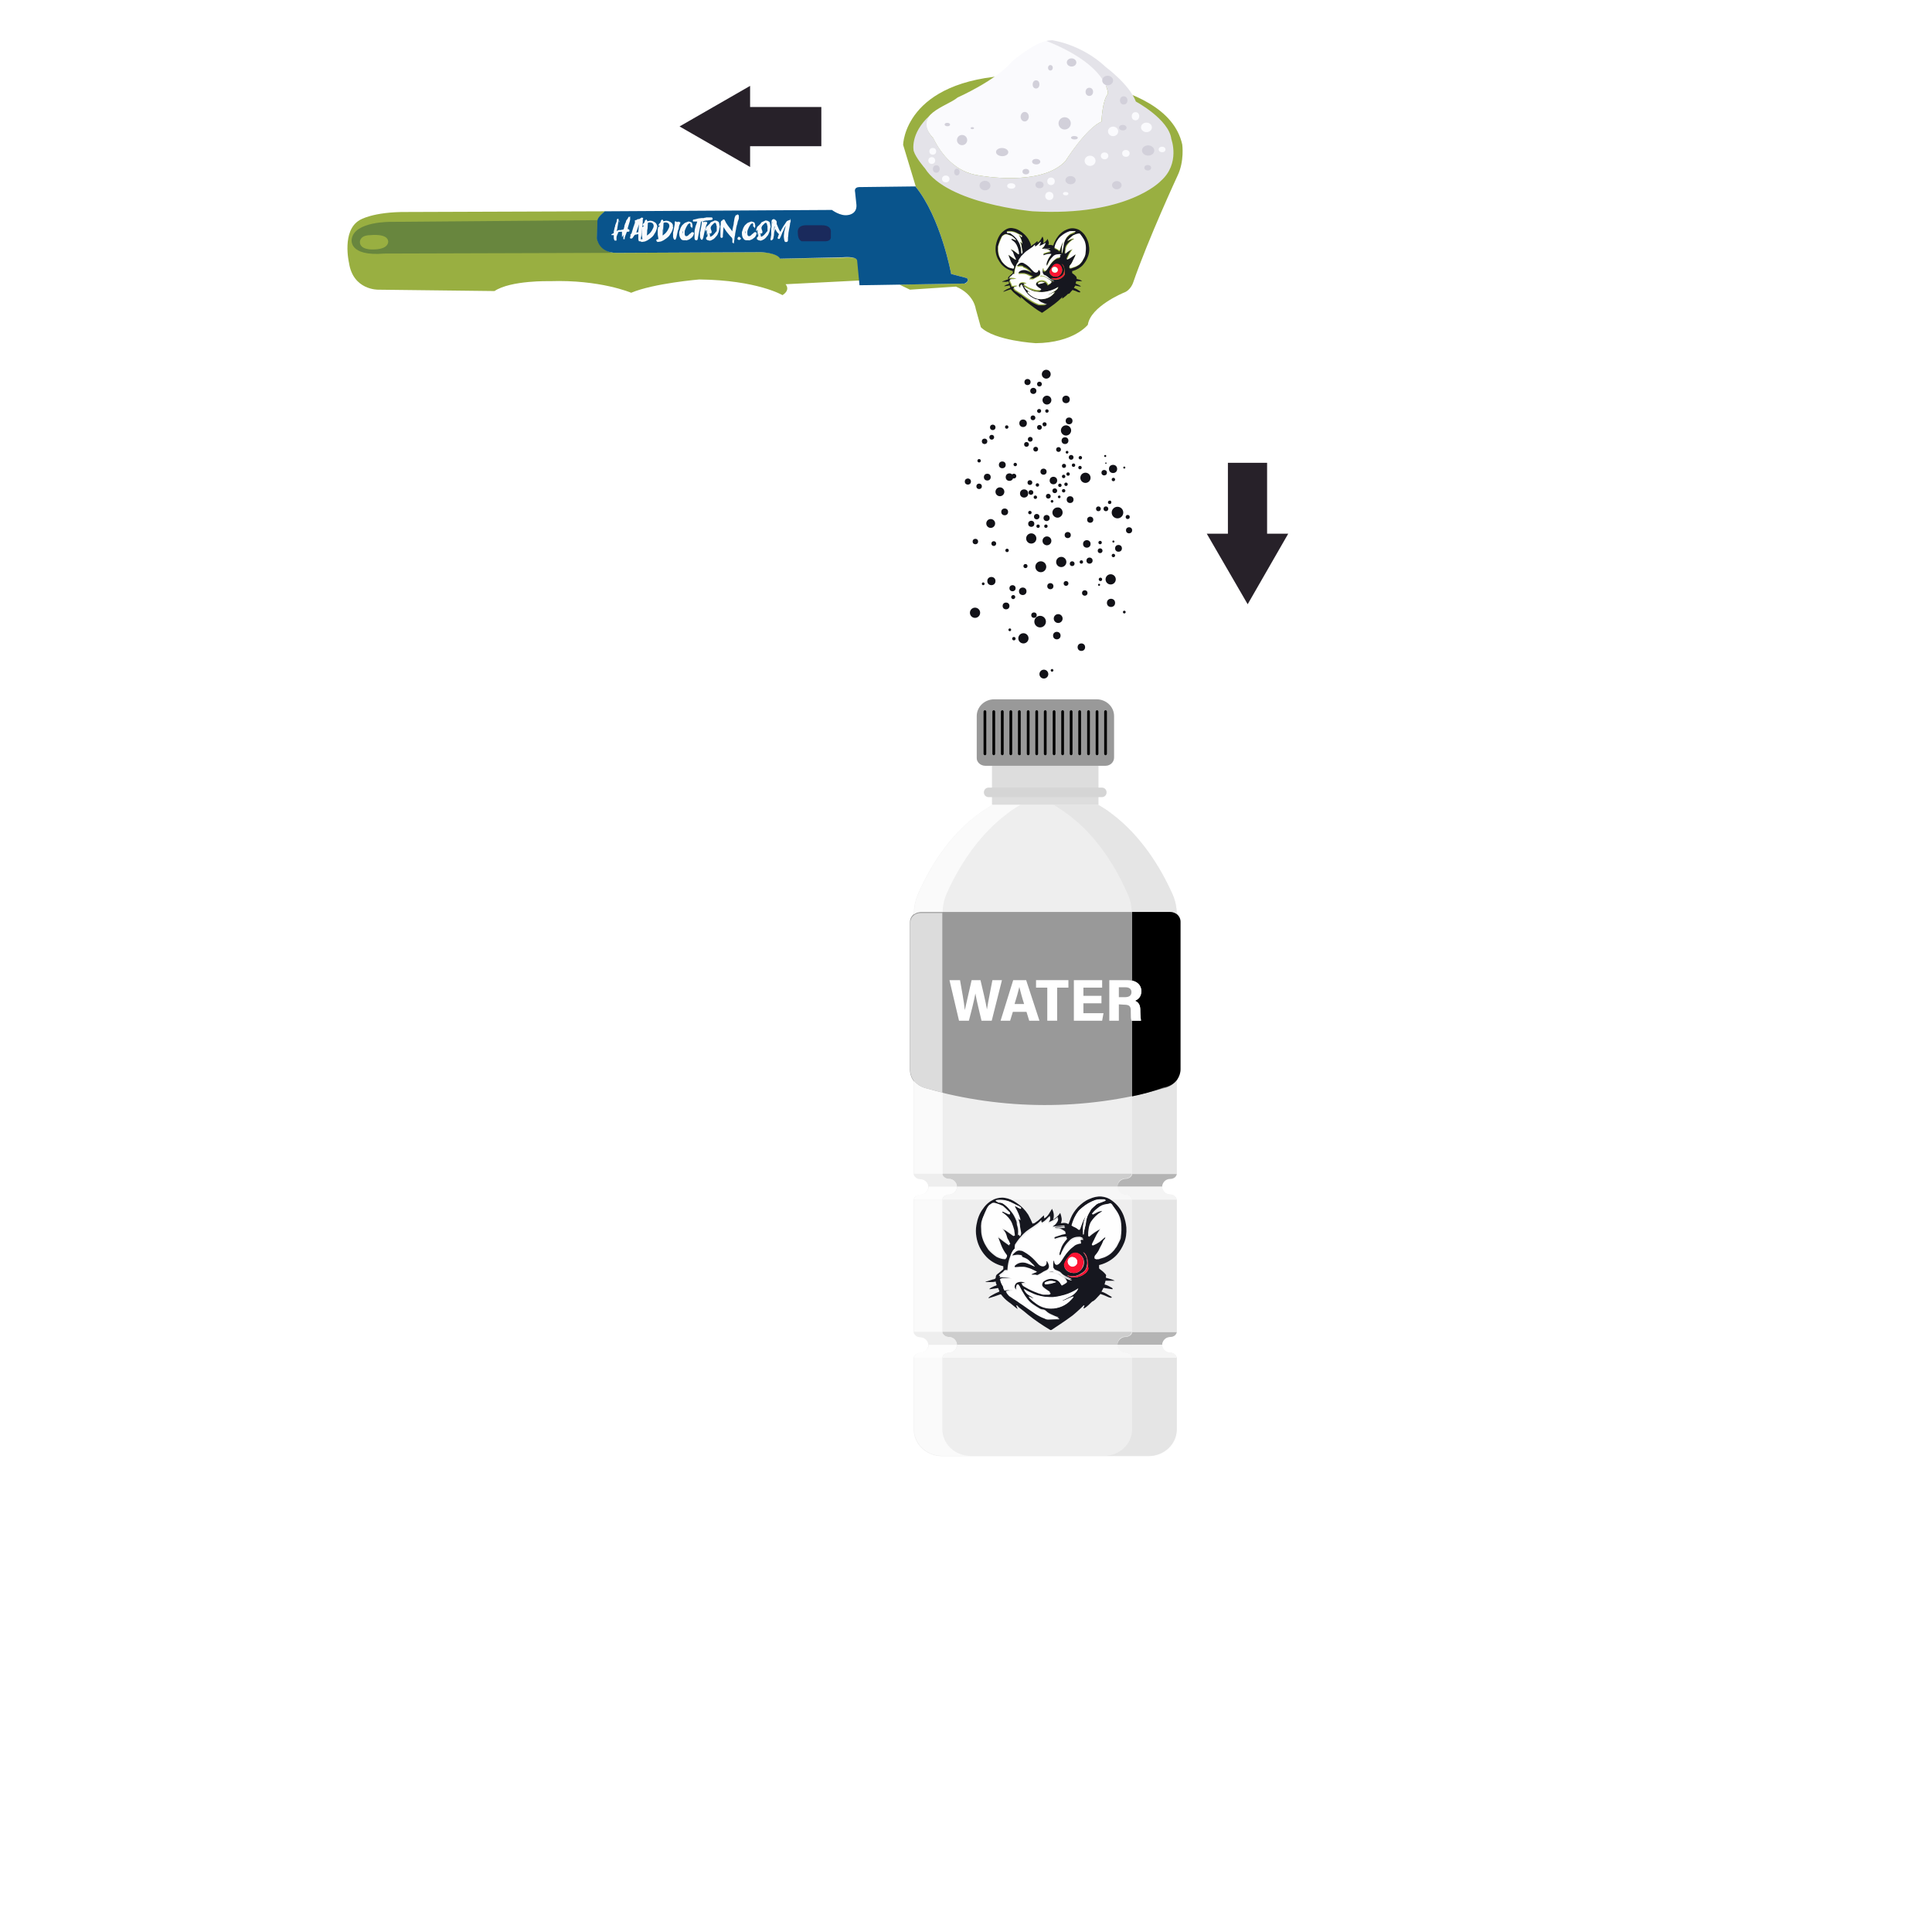 <?xml version="1.0" encoding="UTF-8"?>
<svg xmlns="http://www.w3.org/2000/svg" xmlns:xlink="http://www.w3.org/1999/xlink" version="1.1" id="Layer_1" x="0px" y="0px" viewBox="0 0 566.9 566.9" style="enable-background:new 0 0 566.9 566.9;" xml:space="preserve">
<style type="text/css">
	.st0{clip-path:url(#SVGID_2_);}
	.st1{clip-path:url(#SVGID_4_);}
	.st2{fill:#EEEEEE;}
	.st3{fill:#999999;}
	.st4{fill:#FFFFFF;}
	.st5{fill:#CDCDCD;}
	.st6{fill:#F7F7F7;}
	.st7{fill:#FAFAFA;}
	.st8{fill:#DCDCDC;}
	.st9{fill:#FDFDFD;}
	.st10{fill:#E5E5E5;}
	.st11{fill:#B4B4B4;}
	.st12{fill:#F4F4F4;}
	.st13{fill:#DDDDDD;}
	.st14{fill:#D5D5D5;}
	.st15{fill:#1B4A90;}
	.st16{fill:#99AF41;}
	.st17{fill:#FAFAFD;}
	.st18{fill:#E4E3E9;}
	.st19{fill:#68863E;}
	.st20{fill:#09548C;}
	.st21{fill:#1A2A5C;}
	.st22{fill:#D2D0DA;}
	.st23{fill:#111117;}
	.st24{fill:#272129;}
	.st25{fill:none;}
	.st26{opacity:0.97;}
	.st27{fill:#16171F;}
	.st28{fill:#FEFEFE;}
	.st29{fill:#FD1433;}
</style>
<g>
	<g>
		<g>
			<defs>
				<path id="SVGID_1_" d="M306.7,431.6c-54,0-97.8-2-97.8-4.4c0-1.8,24.9-3.4,60.3-4c1.4,2.4,4.1,4,7.2,4h8.3l0,0h39.1l0,0H337      c3.1,0,5.8-1.6,7.2-4c35.4,0.7,60.3,2.2,60.3,4C404.5,429.6,360.7,431.6,306.7,431.6"></path>
			</defs>
			<clipPath id="SVGID_2_">
				<use xlink:href="#SVGID_1_" style="overflow:visible;"></use>
			</clipPath>
			<g class="st0">
				<g>
					<defs>
						<rect id="SVGID_3_" x="208.9" y="423.2" width="195.6" height="8.4"></rect>
					</defs>
					<clipPath id="SVGID_4_">
						<use xlink:href="#SVGID_3_" style="overflow:visible;"></use>
					</clipPath>
					<g transform="matrix(1 0 0 1 1.525879e-05 0)" class="st1">
						
							<image style="overflow:visible;enable-background:new    ;" width="4881" height="248" transform="matrix(4.010782e-02 0 0 -3.818700e-02 208.86 432.132)">
						</image>
					</g>
				</g>
			</g>
		</g>
	</g>
	<path class="st2" d="M341.7,346.6c-0.4,0.4-0.7,1-0.7,1.6s0.3,1.2,0.7,1.6c0.4,0.4,1,0.7,1.7,0.7c0.9,0,1.7,0.6,1.9,1.5v38.9   c-0.1,0.4-0.3,0.7-0.5,0.9c-0.4,0.3-0.8,0.5-1.4,0.5c-0.7,0-1.3,0.3-1.7,0.7c-0.4,0.4-0.7,1-0.7,1.6s0.3,1.2,0.7,1.6   c0.4,0.4,1,0.7,1.7,0.7c0.9,0,1.7,0.6,1.9,1.5v21c0,4.4-3.7,7.9-8.3,7.9h-60.6c-4.6,0-8.3-3.5-8.3-7.9v-21.1   c0.1-0.3,0.3-0.6,0.5-0.8c0.4-0.3,0.8-0.5,1.4-0.5c0.7,0,1.3-0.3,1.7-0.7c0.4-0.4,0.7-1,0.7-1.6s-0.3-1.2-0.7-1.6   c-0.4-0.4-1-0.7-1.7-0.7c-0.9,0-1.6-0.6-1.9-1.3v-39.2c0.1-0.3,0.3-0.6,0.5-0.8c0.4-0.3,0.8-0.5,1.4-0.5c0.7,0,1.3-0.3,1.7-0.7   c0.4-0.4,0.7-1,0.7-1.6s-0.3-1.2-0.7-1.6c-0.4-0.4-1-0.7-1.7-0.7c-0.9,0-1.6-0.6-1.9-1.3v-76.3c0-2.2,0.5-4.4,1.4-6.4l0,0   c4.4-9.9,10.5-18,17.7-23.2c2.7-2,5.6-3.6,8.6-4.8c3.5-1.3,7.1-2,10.9-2s7.4,0.7,10.9,2c3,1.1,5.9,2.8,8.6,4.8   c7.1,5.3,13.2,13.3,17.7,23.2l0,0c0.9,2,1.4,4.2,1.4,6.5v76.1c-0.1,0.4-0.3,0.7-0.5,0.9c-0.4,0.3-0.8,0.5-1.4,0.5   C342.7,346,342.1,346.2,341.7,346.6"></path>
	<path class="st3" d="M346.3,270.5v43.4c0,2.4-1.7,4.5-4.1,5.3c-0.4,0.1-0.8,0.2-1.2,0.3c-22.6,6.4-46.7,6.3-69.2-0.1   c-0.2-0.1-0.5-0.1-0.7-0.2c-1.2-0.4-2.2-1.1-3-2c-0.7-0.9-1.1-2.1-1.1-3.3v-43.4c0-1.6,1.4-2.9,3-2.9h73.2   C345,267.6,346.3,268.9,346.3,270.5"></path>
	<path class="st4" d="M281.4,299.5l-2.8-11.9h3.1c0.4,2.5,1.2,6.4,1.4,8.8l0,0c0.5-2.4,1.4-6,2-8.8h2.6c0.5,2.2,1.5,6.2,1.9,8.6l0,0   c0.4-2.7,1.3-6.9,1.6-8.6h2.8l-3,11.9h-3c-0.6-2.6-1.4-5.7-1.8-8l0,0c-0.4,2.3-1.3,5.7-1.9,8H281.4L281.4,299.5z"></path>
	<path class="st4" d="M300.5,294.6c-0.7-2.2-1.1-3.8-1.4-5l0,0c-0.3,1.3-0.8,3.1-1.4,5H300.5L300.5,294.6z M297.2,296.9l-0.8,2.6   h-2.8l3.7-11.9h3.8l3.9,11.9h-3l-0.8-2.6H297.2L297.2,296.9z"></path>
	<polygon class="st4" points="307.3,289.8 304,289.8 304,287.6 313.5,287.6 313.5,289.8 310.2,289.8 310.2,299.5 307.3,299.5  "></polygon>
	<polygon class="st4" points="323.2,294.4 317.9,294.4 317.9,297.3 323.8,297.3 323.4,299.5 315.1,299.5 315.1,287.6 323.4,287.6    323.4,289.8 317.9,289.8 317.9,292.2 323.2,292.2  "></polygon>
	<path class="st4" d="M328.3,292.6h1.7c1.1,0,2-0.3,2-1.5c0-1-0.8-1.4-1.7-1.4h-2V292.6 M328.3,294.7v4.8h-2.8v-11.9h5.3   c2.5,0,4.1,1.2,4.1,3.3c0,1.6-0.9,2.4-1.9,2.8c1.2,0.5,1.6,1.4,1.6,2.8v0.3c0,1,0.1,2,0.2,2.7H332c-0.2-0.5-0.2-1.2-0.2-2.7v-0.3   c0-1.3-0.5-1.7-2-1.7L328.3,294.7"></path>
	<path class="st4" d="M268.2,391L268.2,391c0-0.1,0-0.1,0-0.2l0,0V391L268.2,391"></path>
	<path class="st5" d="M327.9,394.6h-47.1c0-0.6-0.3-1.2-0.7-1.6c-0.4-0.4-1-0.7-1.7-0.7c-0.9,0-1.6-0.6-1.9-1.3v-0.2h55.6   c-0.1,0.4-0.3,0.7-0.5,0.9c-0.4,0.3-0.8,0.5-1.4,0.5c-0.7,0-1.3,0.3-1.7,0.7C328.1,393.4,327.9,394,327.9,394.6"></path>
	<path class="st4" d="M268.2,398.4L268.2,398.4c0-0.1,0-0.1,0-0.2V398.4"></path>
	<path class="st6" d="M332.2,398.4h-55.6v-0.2c0.1-0.3,0.3-0.6,0.5-0.8c0.4-0.3,0.8-0.5,1.4-0.5c0.7,0,1.3-0.3,1.7-0.7   c0.4-0.4,0.7-1,0.7-1.6l0,0H328l0,0c0,0.6,0.3,1.2,0.7,1.6c0.4,0.4,1,0.7,1.7,0.7C331.2,396.9,332,397.5,332.2,398.4"></path>
	<path class="st4" d="M268.2,344.6L268.2,344.6c0-0.1,0-0.1,0-0.2l0,0V344.6L268.2,344.6"></path>
	<path class="st5" d="M327.9,348.2h-47.1c0-0.6-0.3-1.2-0.7-1.6c-0.4-0.4-1-0.7-1.7-0.7c-0.9,0-1.6-0.6-1.9-1.3v-0.2h55.6   c-0.1,0.4-0.3,0.7-0.5,0.9c-0.4,0.3-0.8,0.5-1.4,0.5c-0.7,0-1.3,0.3-1.7,0.7C328.1,347,327.9,347.6,327.9,348.2"></path>
	<path class="st4" d="M268.2,352L268.2,352c0-0.1,0-0.1,0-0.2V352"></path>
	<path class="st6" d="M332.2,352h-55.6v-0.2c0.1-0.3,0.3-0.6,0.5-0.8c0.4-0.3,0.8-0.5,1.4-0.5c0.7,0,1.3-0.3,1.7-0.7   c0.4-0.4,0.7-1,0.7-1.6l0,0H328l0,0c0,0.6,0.3,1.2,0.7,1.6c0.4,0.4,1,0.7,1.7,0.7C331.2,350.5,332,351.1,332.2,352"></path>
	<path class="st4" d="M267.1,314L267.1,314L267.1,314 M267.1,314L267.1,314L267.1,314 M267.1,314L267.1,314L267.1,314 M267.1,314   L267.1,314L267.1,314 M267.1,314L267.1,314L267.1,314 M267.1,314L267.1,314L267.1,314 M267.1,314L267.1,314L267.1,314 M267.1,313.9   L267.1,313.9L267.1,313.9 M267.1,313.9L267.1,313.9L267.1,313.9L267.1,313.9 M267.1,270.5L267.1,270.5L267.1,270.5 M267.1,270.5   L267.1,270.5L267.1,270.5 M267.1,270.4L267.1,270.4L267.1,270.4 M267.1,270.4L267.1,270.4L267.1,270.4 M267.1,270.4L267.1,270.4   L267.1,270.4 M267.1,270.4L267.1,270.4L267.1,270.4 M267.1,270.4L267.1,270.4L267.1,270.4 M267.1,270.4L267.1,270.4L267.1,270.4"></path>
	<path class="st7" d="M284.8,427.2h-8.3c-4.6,0-8.3-3.5-8.3-7.9v-21h8.3v21C276.5,423.7,280.2,427.2,284.8,427.2 M276.5,390.9h-8.3   V352h8.3V390.9 M276.5,344.5h-8.3v-27.4l0.1,0.1c0.7,0.9,1.7,1.6,3,2c0.2,0.1,0.5,0.1,0.7,0.2c1.5,0.4,3.1,0.9,4.6,1.2v23.9    M268.2,268.3c0-2.2,0.5-4.4,1.4-6.4l0,0c4.4-9.9,10.5-18,17.7-23.2c1.3-0.9,2.6-1.8,3.9-2.6l0,0h8.3c-1.3,0.8-2.7,1.6-3.9,2.6   c-7.1,5.3-13.2,13.3-17.7,23.2l0,0c-0.8,1.8-1.3,3.7-1.3,5.7h-6.4C269.4,267.6,268.7,267.9,268.2,268.3"></path>
	<path class="st8" d="M276.5,320.6c-1.6-0.4-3.1-0.8-4.6-1.2c-0.2-0.1-0.5-0.1-0.7-0.2c-1.2-0.4-2.2-1.1-3-2l-0.1-0.1l0,0   c-0.6-0.9-1-1.9-1-3l0,0l0,0l0,0l0,0l0,0l0,0l0,0l0,0l0,0l0,0l0,0l0,0l0,0l0,0l0,0l0,0l0,0v-43.4l0,0l0,0l0,0l0,0l0,0l0,0l0,0l0,0   l0,0l0,0l0,0l0,0l0,0l0,0l0,0l0,0c0-0.8,0.4-1.6,1-2.1l0,0c0.5-0.4,1.2-0.7,2-0.7h6.4c0,0.2,0,0.5,0,0.8L276.5,320.6"></path>
	<path class="st2" d="M280.8,394.6h-8.3l0,0l0,0c0-0.6-0.3-1.2-0.7-1.6c-0.4-0.4-1-0.7-1.7-0.7c-0.9,0-1.6-0.6-1.9-1.3v-0.2h8.3v0.2   c0.2,0.8,1,1.3,1.9,1.3c0.7,0,1.3,0.3,1.7,0.7C280.5,393.4,280.8,394,280.8,394.6"></path>
	<path class="st9" d="M276.5,398.4h-8.3v-0.2c0.1-0.3,0.3-0.6,0.5-0.8c0.4-0.3,0.8-0.5,1.4-0.5c0.7,0,1.3-0.3,1.7-0.7   c0.4-0.4,0.7-1,0.7-1.6l0,0l0,0h8.3l0,0c0,0.6-0.3,1.2-0.7,1.6c-0.4,0.4-1,0.7-1.7,0.7c-0.5,0-1,0.2-1.4,0.5   c-0.2,0.2-0.4,0.5-0.5,0.8V398.4"></path>
	<path class="st2" d="M280.8,348.2h-8.3l0,0l0,0c0-0.6-0.3-1.2-0.7-1.6c-0.4-0.4-1-0.7-1.7-0.7c-0.9,0-1.6-0.6-1.9-1.3v-0.2h8.3v0.2   c0.2,0.8,1,1.3,1.9,1.3c0.7,0,1.3,0.3,1.7,0.7C280.5,347,280.8,347.6,280.8,348.2"></path>
	<path class="st9" d="M276.5,352h-8.3v-0.2c0.1-0.3,0.3-0.6,0.5-0.8c0.4-0.3,0.8-0.5,1.4-0.5c0.7,0,1.3-0.3,1.7-0.7   c0.4-0.4,0.7-1,0.7-1.6l0,0l0,0h8.3l0,0c0,0.6-0.3,1.2-0.7,1.6c-0.4,0.4-1,0.7-1.7,0.7c-0.5,0-1,0.2-1.4,0.5   c-0.2,0.2-0.4,0.5-0.5,0.8V352"></path>
	<path class="st4" d="M346.3,314.1L346.3,314.1L346.3,314.1 M346.3,314.1L346.3,314.1L346.3,314.1 M346.3,314.1L346.3,314.1   L346.3,314.1 M346.3,314L346.3,314L346.3,314 M346.3,314L346.3,314L346.3,314 M346.3,314L346.3,314L346.3,314 M346.3,314L346.3,314   L346.3,314 M346.3,314L346.3,314L346.3,314 M346.3,314L346.3,314L346.3,314 M346.3,314L346.3,314L346.3,314 M346.3,313.9   L346.3,313.9L346.3,313.9 M346.3,313.9L346.3,313.9v-43.5l0,0V313.9L346.3,313.9 M346.3,270.5L346.3,270.5L346.3,270.5    M346.3,270.5L346.3,270.5L346.3,270.5 M346.3,270.4L346.3,270.4L346.3,270.4 M346.3,270.4L346.3,270.4L346.3,270.4 M346.3,270.4   L346.3,270.4L346.3,270.4 M346.3,270.4L346.3,270.4L346.3,270.4 M346.3,270.4L346.3,270.4L346.3,270.4 M346.3,270.4L346.3,270.4   L346.3,270.4 M346.3,270.4L346.3,270.4L346.3,270.4"></path>
	<path class="st10" d="M337,427.2h-13.1c4.6,0,8.3-3.5,8.3-7.9v-21l0,0h13.1l0,0v21C345.3,423.7,341.6,427.2,337,427.2 M345.3,390.9   h-13.1V352l0,0h13.1l0,0V390.9L345.3,390.9 M345.3,344.5h-13.1v-22.8c3-0.6,6-1.3,8.9-2.2c0.4-0.1,0.8-0.2,1.2-0.3   c1.3-0.4,2.3-1.1,3-2.1V344.5L345.3,344.5 M345.3,268.3c-0.5-0.4-1.2-0.7-2-0.7h-11.2c-0.1-2-0.5-3.9-1.4-5.7l0,0   c-4.4-9.9-10.5-18-17.7-23.2c-1.3-0.9-2.6-1.8-3.9-2.6h13.1c1.3,0.8,2.7,1.6,3.9,2.6c7.1,5.3,13.2,13.3,17.7,23.2l0,0   C344.8,263.9,345.3,266.1,345.3,268.3"></path>
	<path d="M332.2,321.7v-22.2h2.6l0,0c-0.1-0.6-0.2-1.6-0.2-2.7v-0.3c0-1.4-0.4-2.4-1.6-2.8c1-0.4,1.9-1.2,1.9-2.8   c0-1.7-1.1-2.7-2.7-3.1v-19.4c0-0.3,0-0.5,0-0.8h11.2c0.8,0,1.4,0.3,2,0.7l0,0c0.6,0.5,1,1.3,1,2.1l0,0l0,0l0,0l0,0l0,0l0,0l0,0   l0,0l0,0l0,0l0,0l0,0l0,0l0,0l0,0l0,0l0,0l0,0v43.4l0,0l0,0l0,0l0,0l0,0l0,0l0,0l0,0l0,0l0,0l0,0l0,0l0,0l0,0l0,0l0,0l0,0l0,0l0,0   l0,0l0,0l0,0l0,0c0,1.1-0.4,2.1-1,3l0,0l0,0c-0.7,1-1.8,1.7-3,2.1c-0.4,0.1-0.8,0.2-1.2,0.3C338.1,320.3,335.2,321.1,332.2,321.7"></path>
	<path class="st4" d="M334.8,299.5h-2.6v-11.8c1.7,0.4,2.7,1.5,2.7,3.1s-0.9,2.4-1.9,2.8c1.2,0.5,1.6,1.4,1.6,2.8v0.3   C334.6,297.9,334.7,298.8,334.8,299.5"></path>
	<path class="st11" d="M341,394.6h-13.1c0-0.6,0.3-1.2,0.7-1.6c0.4-0.4,1-0.7,1.7-0.7c0.5,0,1-0.2,1.4-0.5c0.3-0.2,0.5-0.6,0.5-0.9   l0,0h13.1c-0.1,0.4-0.3,0.7-0.5,0.9c-0.4,0.3-0.8,0.5-1.4,0.5c-0.7,0-1.3,0.3-1.7,0.7C341.3,393.4,341,394,341,394.6L341,394.6   L341,394.6"></path>
	<path class="st12" d="M345.3,398.4h-13.1c-0.2-0.8-1-1.5-1.9-1.5c-0.7,0-1.3-0.3-1.7-0.7c-0.4-0.4-0.7-1-0.7-1.6l0,0H341l0,0l0,0   c0,0.6,0.3,1.2,0.7,1.6c0.4,0.4,1,0.7,1.7,0.7C344.3,396.9,345.1,397.5,345.3,398.4"></path>
	<path class="st11" d="M341,348.2h-13.1c0-0.6,0.3-1.2,0.7-1.6c0.4-0.4,1-0.7,1.7-0.7c0.5,0,1-0.2,1.4-0.5c0.3-0.3,0.5-0.6,0.5-0.9   l0,0h13.1c-0.1,0.4-0.3,0.7-0.5,0.9c-0.4,0.3-0.8,0.5-1.4,0.5c-0.7,0-1.3,0.3-1.7,0.7C341.3,347,341,347.6,341,348.2L341,348.2   L341,348.2"></path>
	<path class="st12" d="M345.3,352h-13.1c-0.2-0.8-1-1.5-1.9-1.5c-0.7,0-1.3-0.3-1.7-0.7c-0.4-0.4-0.7-1-0.7-1.6l0,0H341l0,0l0,0   c0,0.6,0.3,1.2,0.7,1.6c0.4,0.4,1,0.7,1.7,0.7C344.3,350.5,345.1,351.1,345.3,352"></path>
	<polyline class="st2" points="291.1,236.1 322.3,236.1 322.3,224.7 291.1,224.7 291.1,236.1  "></polyline>
	<polyline class="st13" points="322.3,236.1 299.5,236.1 291.1,236.1 291.1,224.7 322.3,224.7 322.3,236.1  "></polyline>
	<path class="st3" d="M289.1,224.7h35.3c1.4,0,2.5-1.1,2.5-2.4v-12.2c0-2.7-2.3-4.9-5.1-4.9h-30.1c-2.8,0-5.1,2.2-5.1,4.9v12.2   C286.5,223.6,287.7,224.7,289.1,224.7"></path>
	<path class="st14" d="M323.3,231.1h-33.2c-0.8,0-1.4,0.6-1.4,1.4s0.6,1.4,1.4,1.4h33.2c0.8,0,1.4-0.6,1.4-1.4   S324.1,231.1,323.3,231.1L323.3,231.1z"></path>
	<path d="M289,221.6c-0.2,0-0.4-0.2-0.4-0.4v-12.4c0-0.2,0.2-0.4,0.4-0.4c0.2,0,0.4,0.2,0.4,0.4v12.4   C289.4,221.4,289.3,221.6,289,221.6"></path>
	<path d="M291.6,221.6c-0.2,0-0.4-0.2-0.4-0.4v-12.4c0-0.2,0.2-0.4,0.4-0.4c0.2,0,0.4,0.2,0.4,0.4v12.4   C292,221.4,291.8,221.6,291.6,221.6"></path>
	<path d="M294.1,221.6c-0.2,0-0.4-0.2-0.4-0.4v-12.4c0-0.2,0.2-0.4,0.4-0.4c0.2,0,0.4,0.2,0.4,0.4v12.4   C294.5,221.4,294.3,221.6,294.1,221.6"></path>
	<path d="M296.6,221.6c-0.2,0-0.4-0.2-0.4-0.4v-12.4c0-0.2,0.2-0.4,0.4-0.4c0.2,0,0.4,0.2,0.4,0.4v12.4   C297,221.4,296.8,221.6,296.6,221.6"></path>
	<path d="M299.1,221.6c-0.2,0-0.4-0.2-0.4-0.4v-12.4c0-0.2,0.2-0.4,0.4-0.4c0.2,0,0.4,0.2,0.4,0.4v12.4   C299.6,221.4,299.4,221.6,299.1,221.6"></path>
	<path d="M301.7,221.6c-0.2,0-0.4-0.2-0.4-0.4v-12.4c0-0.2,0.2-0.4,0.4-0.4s0.4,0.2,0.4,0.4v12.4   C302.1,221.4,301.9,221.6,301.7,221.6"></path>
	<path d="M304.2,221.6c-0.2,0-0.4-0.2-0.4-0.4v-12.4c0-0.2,0.2-0.4,0.4-0.4c0.2,0,0.4,0.2,0.4,0.4v12.4   C304.6,221.4,304.4,221.6,304.2,221.6"></path>
	<path d="M306.7,221.6c-0.2,0-0.4-0.2-0.4-0.4v-12.4c0-0.2,0.2-0.4,0.4-0.4s0.4,0.2,0.4,0.4v12.4C307.1,221.4,307,221.6,306.7,221.6   "></path>
	<path d="M309.3,221.6c-0.2,0-0.4-0.2-0.4-0.4v-12.4c0-0.2,0.2-0.4,0.4-0.4c0.2,0,0.4,0.2,0.4,0.4v12.4   C309.7,221.4,309.5,221.6,309.3,221.6"></path>
	<path d="M311.8,221.6c-0.2,0-0.4-0.2-0.4-0.4v-12.4c0-0.2,0.2-0.4,0.4-0.4s0.4,0.2,0.4,0.4v12.4C312.2,221.4,312,221.6,311.8,221.6   "></path>
	<path d="M314.3,221.6c-0.2,0-0.4-0.2-0.4-0.4v-12.4c0-0.2,0.2-0.4,0.4-0.4c0.2,0,0.4,0.2,0.4,0.4v12.4   C314.7,221.4,314.5,221.6,314.3,221.6"></path>
	<path d="M316.8,221.6c-0.2,0-0.4-0.2-0.4-0.4v-12.4c0-0.2,0.2-0.4,0.4-0.4s0.4,0.2,0.4,0.4v12.4   C317.2,221.4,317.1,221.6,316.8,221.6"></path>
	<path d="M319.4,221.6c-0.2,0-0.4-0.2-0.4-0.4v-12.4c0-0.2,0.2-0.4,0.4-0.4s0.4,0.2,0.4,0.4v12.4   C319.8,221.4,319.6,221.6,319.4,221.6"></path>
	<path d="M321.9,221.6c-0.2,0-0.4-0.2-0.4-0.4v-12.4c0-0.2,0.2-0.4,0.4-0.4c0.2,0,0.4,0.2,0.4,0.4v12.4   C322.3,221.4,322.1,221.6,321.9,221.6"></path>
	<path d="M324.4,221.6c-0.2,0-0.4-0.2-0.4-0.4v-12.4c0-0.2,0.2-0.4,0.4-0.4c0.2,0,0.4,0.2,0.4,0.4v12.4   C324.8,221.4,324.6,221.6,324.4,221.6"></path>
</g>
<g>
	<path class="st15" d="M268.1,44.3c0,0-2.4-15.1,26.2-17.5c0,0,43.7-2.1,49.6,14.4c0,0,7.6,19.8-36.6,20.8   C307.3,62,276.4,62.2,268.1,44.3z"></path>
	<path class="st16" d="M346.9,42.4c-4.7-21.2-49.8-20.3-49.8-20.3C265.3,23.5,265,42.5,265,42.5l3.7,12.2h-0.1   c7.5,9.2,10.5,25.7,10.5,25.7l4.6,1.2c0.9,0.9-0.5,1.6-0.5,1.6l-30.8,0.5l11.5-0.2L267,85l13.5-0.9c5.3,2.2,5.8,6.5,5.8,6.5   l1.5,5.4c4,4,16.1,4.7,16.1,4.7c11.2-0.1,15.3-5.4,15.3-5.4c0.8-5.4,10.5-9.4,10.5-9.4c2.1-0.7,2.8-3,2.8-3c4.5-13,13-31.3,13-31.3   C347.6,47.3,346.9,42.4,346.9,42.4z"></path>
	<g>
		<path class="st17" d="M287.4,51.5c0,0,18,3.4,25.2-4.2c0,0,6.1-9.7,10.6-11.6c0,0,0.2-6.2,1.9-8.2c0,0,0.2-8.2-18.1-15.5    c-4.4,1.1-10,6-10,6c-4.7,5.6-16,10.6-16,10.6c-3.2,2.7-13.7,5-7.2,11.9C276.2,45.4,280.4,50.6,287.4,51.5z"></path>
		<path class="st18" d="M343.7,40.8c-0.7-5.8-10.4-11-10.4-11c-1.9-5-8.8-10.1-8.8-10.1c-7.2-6.8-15.8-7.9-15.8-7.9    c-0.5,0-1.1,0.1-1.7,0.2c18.3,7.3,18.1,15.5,18.1,15.5c-1.7,2-1.9,8.2-1.9,8.2c-4.6,1.9-10.6,11.6-10.6,11.6    c-7.2,7.6-25.2,4.2-25.2,4.2c-7-0.9-11.1-6.1-13.5-10.9l0,0l0,0c-3.8-4-1.1-6.7-1.1-6.7c-5.9,5.4-4.7,10.4-4.7,10.4    c0.6,2,3.3,5.1,3.3,5.1C278.1,59.9,303,62,303,62c27.9,1.6,37.6-8.9,37.6-8.9C346.4,48,343.7,40.8,343.7,40.8z"></path>
	</g>
	<path class="st16" d="M247.4,75.6L229,75.9c-0.9-1.8-5.5-1.9-5.5-1.9L181,74.2c-5.3,0-5.8-4.3-5.8-4.3l0.2-5.3   c0.2-0.9,1.2-1.9,2.2-2.6h-0.5l-57.6,0.2c-10.2-0.1-14,2.4-14,2.4c-5.3,3.1-3.1,12.5-3.1,12.5c1.2,8.1,8.6,7.9,8.6,7.9l34.1,0.4   c4.8-3.2,16.2-2.9,16.2-2.9c14.8-0.5,23.9,3.4,23.9,3.4c6.7-2.8,20-3.9,20-3.9c17,0.2,24.4,4.6,24.4,4.6c2.5-1.6,0.9-3.2,0.9-3.2   l21.8-1.1l0.2,1.4l-0.7-7.3C251.3,75.2,247.4,75.6,247.4,75.6z"></path>
	<path class="st19" d="M175.3,64.6l-60.6,0.5c0,0-10.8-0.2-11.5,5.1c0,0-1.1,5.1,9.6,4.2l66.7-0.2c0,0-3.9-1.1-4.4-4.4L175.3,64.6z"></path>
	<path class="st16" d="M108.7,69c0,0,5-0.6,5.2,1.8c0,0,0.4,2.5-4.8,2.4c0,0-3.5,0.1-3.5-2.2C105.6,70.9,105.6,69,108.7,69z"></path>
	<path class="st20" d="M283.7,81.6l-4.6-1.2c0,0-3-16.5-10.5-25.7L252,54.9c-1.5,0.1-1.1,1.4-1.1,1.4l0.4,3.8c0.2,2.8-2.5,3-2.5,3   c-2.2,0.4-4.7-1.5-4.7-1.5L177.5,62c-1,0.8-2,1.7-2.2,2.6l-0.2,5.3c0,0,0.5,4.3,5.8,4.3l42.5-0.2c0,0,4.6,0.2,5.5,1.9l18.4-0.4   c0,0,3.9-0.4,4.2,0.9l0.7,7.3l30.8-0.5C283.1,83.2,284.6,82.5,283.7,81.6z"></path>
	<path class="st21" d="M234.1,68.3c0,0-0.4-2.1,2.2-2.2h4.8c0,0,2.9-0.2,2.7,2.1v1.4c0,0,0.1,1.1-1.5,1.2h-7.1   C235.3,70.7,234.1,70.7,234.1,68.3z"></path>
	<circle class="st22" cx="282.3" cy="41.1" r="1.5"></circle>
	
		<ellipse transform="matrix(2.969756e-02 -1 1 2.969756e-02 240.625 337.299)" class="st22" cx="294" cy="44.7" rx="1.2" ry="1.8"></ellipse>
	
		<ellipse transform="matrix(2.989718e-02 -1 1 2.989718e-02 257.29 333.813)" class="st22" cx="300.6" cy="34.4" rx="1.4" ry="1.2"></ellipse>
	
		<ellipse transform="matrix(2.979738e-02 -1 1 2.979738e-02 232.996 313.452)" class="st22" cx="278" cy="36.7" rx="0.5" ry="0.8"></ellipse>
	
		<ellipse transform="matrix(2.839982e-02 -1 1 2.839982e-02 239.503 321.833)" class="st22" cx="285.3" cy="37.7" rx="0.3" ry="0.5"></ellipse>
	
		<ellipse transform="matrix(2.929828e-02 -1 1 2.929828e-02 270.195 328.04)" class="st22" cx="304" cy="24.9" rx="1.2" ry="1"></ellipse>
	<circle class="st22" cx="312.4" cy="36.2" r="1.8"></circle>
	
		<ellipse transform="matrix(3.010282e-02 -1 1 3.010282e-02 282.916 345.832)" class="st22" cx="319.7" cy="27.1" rx="1.2" ry="1.1"></ellipse>
	
		<ellipse transform="matrix(2.969756e-02 -1 1 2.969756e-02 286.693 332.176)" class="st22" cx="314.4" cy="18.4" rx="1.2" ry="1.4"></ellipse>
	
		<ellipse transform="matrix(2.909864e-02 -1 1 2.909864e-02 279.25 327.511)" class="st22" cx="308.2" cy="20" rx="0.8" ry="0.7"></ellipse>
	<circle class="st17" cx="273.7" cy="44.4" r="1"></circle>
	
		<ellipse transform="matrix(2.979738e-02 -1 1 2.979738e-02 216.846 322.807)" class="st22" cx="274.7" cy="49.7" rx="1.1" ry="1"></ellipse>
	
		<ellipse transform="matrix(3.030248e-02 -1 1 3.030248e-02 221.664 329.746)" class="st22" cx="280.8" cy="50.6" rx="1" ry="0.8"></ellipse>
	
		<ellipse transform="matrix(2.959774e-02 -1 1 2.959774e-02 225.868 341.827)" class="st22" cx="289" cy="54.6" rx="1.4" ry="1.6"></ellipse>
	
		<ellipse transform="matrix(2.969756e-02 -1 1 2.969756e-02 233.223 349.742)" class="st17" cx="296.8" cy="54.7" rx="0.8" ry="1.2"></ellipse>
	
		<ellipse transform="matrix(2.949792e-02 -1 1 2.949792e-02 241.731 357.634)" class="st22" cx="305" cy="54.3" rx="1" ry="1.2"></ellipse>
	
		<ellipse transform="matrix(3.010282e-02 -1 1 3.010282e-02 251.673 365.369)" class="st22" cx="314.1" cy="53" rx="1.2" ry="1.5"></ellipse>
	
		<ellipse transform="matrix(2.949792e-02 -1 1 2.949792e-02 268.654 368.481)" class="st17" cx="324.1" cy="45.9" rx="1" ry="1.1"></ellipse>
	
		<ellipse transform="matrix(3.080158e-02 -1 1 3.080158e-02 281.709 365.802)" class="st22" cx="329.5" cy="37.6" rx="0.8" ry="1.1"></ellipse>
	
		<ellipse transform="matrix(3.010282e-02 -1 1 3.010282e-02 290.202 358.369)" class="st22" cx="329.8" cy="29.6" rx="1.2" ry="1.1"></ellipse>
	
		<ellipse transform="matrix(2.959774e-02 -1 1 2.959774e-02 291.597 347.914)" class="st22" cx="325" cy="23.8" rx="1.4" ry="1.6"></ellipse>
	
		<ellipse transform="matrix(2.979738e-02 -1 1 2.979738e-02 282.556 379.638)" class="st22" cx="336.8" cy="44.3" rx="1.5" ry="1.8"></ellipse>
	
		<ellipse transform="matrix(2.969756e-02 -1 1 2.969756e-02 263.471 380.416)" class="st22" cx="327.7" cy="54.5" rx="1.2" ry="1.4"></ellipse>
	<circle class="st17" cx="308.4" cy="53.2" r="1.1"></circle>
	<circle class="st17" cx="307.9" cy="57.5" r="1.2"></circle>
	
		<ellipse transform="matrix(2.939810e-02 -1 1 2.939810e-02 246.607 367.85)" class="st17" cx="312.7" cy="56.9" rx="0.5" ry="0.8"></ellipse>
	
		<ellipse transform="matrix(2.939810e-02 -1 1 2.939810e-02 263.152 365.696)" class="st17" cx="319.9" cy="47.3" rx="1.5" ry="1.6"></ellipse>
	
		<ellipse transform="matrix(2.959774e-02 -1 1 2.959774e-02 278.344 364.005)" class="st17" cx="326.6" cy="38.6" rx="1.4" ry="1.5"></ellipse>
	
		<ellipse transform="matrix(2.969756e-02 -1 1 2.969756e-02 288.989 366.287)" class="st17" cx="333.2" cy="34.3" rx="1.2" ry="1.1"></ellipse>
	
		<ellipse transform="matrix(2.989718e-02 -1 1 2.989718e-02 288.846 372.653)" class="st17" cx="336.4" cy="37.5" rx="1.4" ry="1.6"></ellipse>
	
		<ellipse transform="matrix(2.949792e-02 -1 1 2.949792e-02 275.423 374.076)" class="st17" cx="330.4" cy="45.2" rx="1" ry="1.1"></ellipse>
	
		<ellipse transform="matrix(2.979738e-02 -1 1 2.979738e-02 216.551 328.439)" class="st17" cx="277.5" cy="52.7" rx="1" ry="1.1"></ellipse>
	<circle class="st17" cx="273.4" cy="47.1" r="1"></circle>
	
		<ellipse transform="matrix(2.959774e-02 -1 1 2.959774e-02 277.411 384.464)" class="st22" cx="336.7" cy="49.4" rx="0.8" ry="1"></ellipse>
	
		<ellipse transform="matrix(3.090139e-02 -1 1 3.090139e-02 286.45 383.499)" class="st17" cx="341" cy="44" rx="0.8" ry="1"></ellipse>
	
		<ellipse transform="matrix(3.020266e-02 -1 1 3.020266e-02 247.263 350.101)" class="st22" cx="304.1" cy="47.6" rx="0.8" ry="1.2"></ellipse>
	
		<ellipse transform="matrix(2.939810e-02 -1 1 2.939810e-02 265.494 354.427)" class="st22" cx="315.2" cy="40.5" rx="0.5" ry="1"></ellipse>
	
		<ellipse transform="matrix(2.969756e-02 -1 1 2.969756e-02 241.575 349.862)" class="st22" cx="301" cy="50.5" rx="0.8" ry="1"></ellipse>
</g>
<g>
	<circle class="st23" cx="306.3" cy="197.8" r="1.3"></circle>
	<path class="st23" d="M309.1,196.7c0,0.2-0.2,0.4-0.4,0.4c-0.2,0-0.4-0.2-0.4-0.4s0.2-0.4,0.4-0.4S309.1,196.5,309.1,196.7z"></path>
	<circle class="st23" cx="317.3" cy="189.9" r="1.1"></circle>
	<circle class="st23" cx="310.1" cy="186.5" r="1.1"></circle>
	<circle class="st23" cx="305.2" cy="182.4" r="1.7"></circle>
	<circle class="st23" cx="300.3" cy="187.3" r="1.5"></circle>
	<circle class="st23" cx="310.5" cy="181.5" r="1.3"></circle>
	<circle class="st23" cx="308.2" cy="172" r="0.9"></circle>
	<circle class="st23" cx="312.8" cy="171.2" r="0.7"></circle>
	<circle class="st23" cx="311.4" cy="164.9" r="1.5"></circle>
	<circle class="st23" cx="314.6" cy="165.4" r="0.7"></circle>
	<circle class="st23" cx="317.3" cy="164.9" r="0.5"></circle>
	<circle class="st23" cx="318.3" cy="174" r="0.8"></circle>
	<circle class="st23" cx="322.5" cy="171.6" r="0.3"></circle>
	<circle class="st23" cx="322.9" cy="170" r="0.5"></circle>
	<circle class="st23" cx="325.9" cy="170" r="1.5"></circle>
	<circle class="st23" cx="326" cy="176.9" r="1.2"></circle>
	<circle class="st23" cx="329.9" cy="179.6" r="0.4"></circle>
	<circle class="st23" cx="295.2" cy="177.8" r="1"></circle>
	<circle class="st23" cx="300.1" cy="173.5" r="1.1"></circle>
	<circle class="st23" cx="290.9" cy="170.5" r="1.2"></circle>
	<circle class="st23" cx="288.5" cy="171.3" r="0.4"></circle>
	<circle class="st23" cx="300.9" cy="166.1" r="0.6"></circle>
	<circle class="st23" cx="295.5" cy="161.5" r="0.5"></circle>
	<circle class="st23" cx="291.6" cy="159.5" r="0.7"></circle>
	<circle class="st23" cx="286.2" cy="158.9" r="0.8"></circle>
	<circle class="st23" cx="294.8" cy="150.2" r="1"></circle>
	<circle class="st23" cx="300.5" cy="144.8" r="1.2"></circle>
	<circle class="st23" cx="302.6" cy="158" r="1.5"></circle>
	<circle class="st23" cx="302.6" cy="153.7" r="0.9"></circle>
	<circle class="st23" cx="304.6" cy="154.4" r="0.5"></circle>
	<circle class="st23" cx="306.9" cy="154.4" r="0.5"></circle>
	<circle class="st23" cx="304.2" cy="151.6" r="0.8"></circle>
	<circle class="st23" cx="307.1" cy="152" r="0.9"></circle>
	<circle class="st23" cx="302.2" cy="150.4" r="0.5"></circle>
	<circle class="st23" cx="307.6" cy="145.6" r="0.7"></circle>
	<path class="st23" d="M309.1,147.1c0,0.2-0.2,0.4-0.4,0.4c-0.2,0-0.4-0.2-0.4-0.4s0.2-0.4,0.4-0.4   C308.9,146.7,309.1,146.9,309.1,147.1z"></path>
	<circle class="st23" cx="309.5" cy="144" r="0.7"></circle>
	<circle class="st23" cx="309.1" cy="141" r="1.1"></circle>
	<circle class="st23" cx="306.2" cy="138.4" r="0.9"></circle>
	<circle class="st23" cx="302.2" cy="141.6" r="0.7"></circle>
	<circle class="st23" cx="297.5" cy="139.7" r="0.7"></circle>
	<circle class="st23" cx="294.1" cy="136.4" r="1"></circle>
	<circle class="st23" cx="289.7" cy="140" r="1"></circle>
	<circle class="st23" cx="287.3" cy="142.7" r="0.8"></circle>
	<circle class="st23" cx="284" cy="141.3" r="0.9"></circle>
	<circle class="st23" cx="287.3" cy="135.2" r="0.5"></circle>
	<circle class="st23" cx="288.9" cy="129.5" r="0.8"></circle>
	<circle class="st23" cx="291.3" cy="125.4" r="0.8"></circle>
	<circle class="st23" cx="295.4" cy="125.3" r="0.5"></circle>
	<circle class="st23" cx="300.2" cy="124.2" r="1.1"></circle>
	<circle class="st23" cx="307.2" cy="117.4" r="1.3"></circle>
	<circle class="st23" cx="312.8" cy="117.2" r="1.1"></circle>
	<circle class="st23" cx="307" cy="109.8" r="1.3"></circle>
	<circle class="st23" cx="301.5" cy="112.1" r="0.9"></circle>
	<circle class="st23" cx="310.6" cy="131.9" r="0.7"></circle>
	<circle class="st23" cx="313.1" cy="132.7" r="0.4"></circle>
	<circle class="st23" cx="312.5" cy="129.3" r="1"></circle>
	<circle class="st23" cx="312.8" cy="126.3" r="1.5"></circle>
	<circle class="st23" cx="306.5" cy="124.5" r="0.6"></circle>
	<circle class="st23" cx="302.3" cy="128.9" r="0.7"></circle>
	<path class="st23" d="M315,134.2c0,0.4-0.3,0.7-0.7,0.7s-0.7-0.3-0.7-0.7s0.3-0.7,0.7-0.7S315,133.8,315,134.2z"></path>
	<circle class="st23" cx="312.2" cy="136.7" r="0.6"></circle>
	<circle class="st23" cx="317" cy="134.3" r="0.5"></circle>
	<circle class="st23" cx="315" cy="136.5" r="0.5"></circle>
	<circle class="st23" cx="316.9" cy="137.2" r="0.5"></circle>
	<circle class="st23" cx="313.4" cy="139.1" r="0.5"></circle>
	<circle class="st23" cx="312.1" cy="139.8" r="0.5"></circle>
	<circle class="st23" cx="312.8" cy="142.1" r="0.5"></circle>
	<circle class="st23" cx="311" cy="142.4" r="0.5"></circle>
	<circle class="st23" cx="312.1" cy="144" r="0.5"></circle>
	<path class="st23" d="M311.2,145.8c0,0.2-0.2,0.4-0.4,0.4c-0.2,0-0.4-0.2-0.4-0.4s0.2-0.4,0.4-0.4   C311,145.4,311.2,145.5,311.2,145.8z"></path>
	<circle class="st23" cx="303.8" cy="145.9" r="0.5"></circle>
	<circle class="st23" cx="302.5" cy="144.5" r="0.7"></circle>
	<circle class="st23" cx="304.4" cy="142.3" r="0.5"></circle>
	<circle class="st23" cx="297.9" cy="136.3" r="0.5"></circle>
	<circle class="st23" cx="303.9" cy="131.8" r="0.7"></circle>
	<circle class="st23" cx="301.2" cy="130.4" r="0.7"></circle>
	<circle class="st23" cx="305" cy="125.4" r="0.7"></circle>
	<circle class="st23" cx="303.1" cy="122.6" r="0.7"></circle>
	<path class="st23" d="M305.5,120.6c0,0.3-0.3,0.6-0.6,0.6c-0.3,0-0.6-0.3-0.6-0.6c0-0.3,0.3-0.6,0.6-0.6S305.5,120.2,305.5,120.6z"></path>
	<circle class="st23" cx="303.2" cy="114.7" r="0.9"></circle>
	<circle class="st23" cx="305" cy="112.7" r="0.7"></circle>
	<path class="st23" d="M326.1,147.4c0,0.3-0.2,0.5-0.5,0.5s-0.5-0.2-0.5-0.5s0.2-0.5,0.5-0.5C325.9,146.8,326.1,147.1,326.1,147.4z"></path>
	<circle class="st23" cx="324.5" cy="149.3" r="0.7"></circle>
	<circle class="st23" cx="322.3" cy="149.3" r="0.7"></circle>
	<circle class="st23" cx="322.8" cy="159.2" r="0.5"></circle>
	<circle class="st23" cx="318.9" cy="159.6" r="1.1"></circle>
	<circle class="st23" cx="313.3" cy="157" r="0.9"></circle>
	<circle class="st23" cx="314" cy="146.6" r="1"></circle>
	<circle class="st23" cx="319.9" cy="152.5" r="0.9"></circle>
	<circle class="st23" cx="326.6" cy="137.6" r="1.2"></circle>
	<circle class="st23" cx="322.8" cy="161.6" r="0.7"></circle>
	<circle class="st23" cx="328.2" cy="160.9" r="1"></circle>
	<circle class="st23" cx="331.3" cy="155.6" r="0.9"></circle>
	<circle class="st23" cx="326.7" cy="158.9" r="0.3"></circle>
	<circle class="st23" cx="326.7" cy="163" r="0.5"></circle>
	<circle class="st23" cx="327.9" cy="150.4" r="1.7"></circle>
	<circle class="st23" cx="305.4" cy="166.3" r="1.6"></circle>
	<circle class="st23" cx="286.1" cy="179.8" r="1.5"></circle>
	<circle class="st23" cx="297.5" cy="187.4" r="0.5"></circle>
	<circle class="st23" cx="296.3" cy="184.8" r="0.4"></circle>
	<circle class="st23" cx="303.4" cy="180.5" r="0.8"></circle>
	<path class="st23" d="M297.9,175.2c0,0.3-0.3,0.6-0.6,0.6c-0.3,0-0.6-0.3-0.6-0.6s0.3-0.6,0.6-0.6   C297.7,174.6,297.9,174.9,297.9,175.2z"></path>
	<circle class="st23" cx="297.1" cy="172.6" r="0.9"></circle>
	<circle class="st23" cx="290.7" cy="153.6" r="1.3"></circle>
	<circle class="st23" cx="293.4" cy="144.3" r="1.3"></circle>
	<circle class="st23" cx="296.2" cy="140" r="1.1"></circle>
	<circle class="st23" cx="291" cy="128.3" r="0.7"></circle>
	<circle class="st23" cx="307.2" cy="120.6" r="0.5"></circle>
	<circle class="st23" cx="313.7" cy="123.5" r="1"></circle>
	<circle class="st23" cx="318.5" cy="140.2" r="1.5"></circle>
	<circle class="st23" cx="307.2" cy="158.7" r="1.3"></circle>
	<circle class="st23" cx="319.7" cy="164.5" r="0.9"></circle>
	<path class="st23" d="M311.8,150.4c0,0.8-0.7,1.5-1.5,1.5s-1.5-0.7-1.5-1.5s0.7-1.5,1.5-1.5C311.1,148.8,311.8,149.5,311.8,150.4z"></path>
	<circle class="st23" cx="330.9" cy="151.7" r="0.6"></circle>
	<circle class="st23" cx="324" cy="138.7" r="0.8"></circle>
	<circle class="st23" cx="326.7" cy="140.7" r="0.5"></circle>
	<circle class="st23" cx="329.9" cy="137.2" r="0.3"></circle>
	<circle class="st23" cx="324.3" cy="133.8" r="0.3"></circle>
	<circle class="st23" cx="324.5" cy="135.9" r="0.2"></circle>
</g>
<g id="Arrow_26">
	<polygon class="st24" points="241,31.4 220.1,31.4 220.1,25.2 199.4,37.1 220.1,49 220.1,42.9 241,42.9  "></polygon>
	<polygon class="st24" points="360.3,135.8 360.3,156.6 354.1,156.6 366.1,177.3 378,156.6 371.8,156.6 371.8,135.8  "></polygon>
</g>
<rect id="_x3C_Slice_x3E_" x="209" y="195.9" class="st25" width="201" height="366"></rect>
<g class="st26">
	<path class="st4" d="M181.1,68.8c0,0.1,0,0.3-0.1,0.4s0,0.2-0.1,0.4c0,0.1,0,0.3,0,0.4s0,0.3,0,0.4c0,0,0,0.1,0,0.1   c0,0,0,0.1-0.1,0.1c0-0.3,0-0.6,0-0.9c0-0.3,0-0.6,0.1-0.8c-0.1,0.3-0.1,0.6-0.1,0.8c0,0.3,0,0.6,0,0.9c0,0-0.1,0-0.1,0s0,0-0.1,0   c0,0-0.1,0-0.1,0c0,0-0.1,0-0.1,0c-0.1-0.1-0.2-0.2-0.2-0.3c0-0.1-0.1-0.3-0.1-0.4s0-0.3,0-0.5V69c-0.1,0-0.1,0-0.2,0   c0,0-0.1,0-0.1,0c0,0-0.1,0-0.1,0c0,0,0,0-0.1,0c-0.1,0-0.1,0-0.1,0c0,0-0.1-0.1-0.1-0.1c0-0.1,0-0.2,0.1-0.2   c0.1-0.1,0.3-0.1,0.4-0.2c0.1,0,0.2-0.1,0.2-0.2c0-0.1,0-0.1,0-0.2c0-0.1,0-0.1,0-0.2c0.1-0.4,0.2-0.9,0.3-1.3   c0-0.1,0.1-0.1,0.1-0.2s0-0.1,0-0.2c0-0.1,0-0.2,0.1-0.3c0-0.1,0.1-0.2,0.1-0.3c0.1-0.2,0.1-0.3,0.2-0.5s0.1-0.3,0.1-0.5   c0,0,0,0,0-0.1s0,0,0-0.1c0,0,0,0,0,0s0,0,0,0l0.2-0.2c0,0,0.1,0,0.1,0c0.1,0,0.2,0.1,0.2,0.1c0,0.1,0,0.2,0,0.2c0,0.1,0,0.2,0,0.3   c0,0.1,0,0.2-0.1,0.3c0,0,0,0.1,0,0.1s0,0.1,0,0.1c0,0.3-0.1,0.5-0.1,0.7c0,0.2-0.1,0.4-0.1,0.6c0,0.2-0.1,0.4-0.1,0.6   c0,0.1,0,0.2-0.1,0.3c0,0.1,0,0.2-0.1,0.3c0.1,0,0.2-0.1,0.2-0.1s0.1,0,0.2-0.1c0.2-0.1,0.4-0.1,0.5-0.1c0.2,0,0.4,0,0.5,0   c0,0,0,0,0,0c0.1-0.1,0.1-0.1,0.2-0.1c0.1,0,0.2,0,0.2,0c0.1,0,0.1,0,0.2-0.1c0.1,0,0.1-0.1,0.1-0.1c0-0.1,0.1-0.1,0.1-0.2   c0-0.1,0-0.1,0-0.2c0,0,0,0-0.1,0.1c0,0,0,0.1,0,0.1l0,0c0-0.1,0-0.1,0.1-0.2s0-0.1,0.1-0.2c0,0,0-0.1,0-0.1s0-0.1,0-0.1   c0,0,0,0,0,0c0,0,0,0,0-0.1c0-0.1,0.1-0.2,0.1-0.3c0-0.1,0.1-0.2,0.1-0.3c0-0.1,0-0.1,0.1-0.2c0-0.1,0-0.1,0.1-0.2   c0-0.1,0.1-0.3,0.1-0.4c0-0.1,0.1-0.3,0.2-0.4c0,0,0-0.1,0.1-0.1c0,0,0.1-0.1,0.1-0.1c0-0.1,0.1-0.1,0.1-0.2c0-0.1,0.1-0.1,0.1-0.2   c0.1-0.1,0.1-0.2,0.2-0.3c0.1,0,0.2,0,0.3,0.1c0,0,0,0,0-0.1c0,0,0,0,0-0.1c0.1,0,0.1,0.1,0.1,0.1c0,0.1,0,0.1,0,0.2   c0,0.2,0,0.4,0,0.6c0,0.2-0.1,0.4-0.1,0.5c-0.1,0.3-0.2,0.7-0.3,1c-0.1,0.3-0.2,0.7-0.3,1c0,0,0,0,0,0c0,0,0,0,0,0.1   c0,0.1,0,0.1,0,0.2c0,0,0.1,0.1,0.2,0.1c0.1,0,0.1,0,0.1,0c0,0,0.1,0,0.1,0.1c0,0,0,0.1,0.1,0.1c0,0,0,0.1,0,0.1c0,0.1,0,0.1,0,0.2   c0,0,0,0.1-0.1,0.1c0,0-0.1,0-0.1,0.1c0,0-0.1,0-0.1,0c0,0-0.1,0-0.1,0s-0.1,0-0.1,0c-0.1,0-0.1,0-0.2,0s-0.1,0.1-0.1,0.1   c-0.1,0.3-0.2,0.6-0.3,0.8s-0.2,0.6-0.3,0.9c0,0,0,0.1,0,0.1s0,0.1,0,0.1c0,0,0,0,0,0.1c0,0,0,0,0,0.1c0,0,0,0-0.1,0c0,0,0,0-0.1,0   c0,0,0,0,0,0c0,0,0,0-0.1,0c0,0,0,0-0.1,0c0,0,0,0,0-0.1c0,0,0-0.1,0-0.1c0-0.1,0-0.2,0-0.3s0-0.2,0-0.3c0-0.1,0-0.2,0-0.3   c0-0.1,0-0.2,0-0.3c0,0.1,0,0.2-0.1,0.3s0,0.2-0.1,0.3c0,0,0,0,0,0c0,0,0-0.1,0-0.1c0,0,0-0.1,0-0.1c0,0.1,0,0.1-0.1,0.2   c0,0.1,0,0.1-0.1,0.2c0,0,0,0,0,0c0-0.1,0-0.1,0-0.1s0-0.1,0-0.1c0-0.1,0-0.2,0-0.3s0-0.2,0-0.3c0-0.1,0-0.2,0-0.3   c0-0.1,0-0.2,0-0.3c0,0,0-0.1,0-0.1c0,0,0-0.1,0-0.1c-0.3,0-0.7,0-1,0.1S181.4,68.8,181.1,68.8z M180.4,69.7c0,0.1,0,0.2,0,0.3   c0,0.1,0,0.2,0,0.3c0,0,0,0,0,0c0-0.1,0-0.2,0-0.3C180.4,69.9,180.4,69.8,180.4,69.7z M181.6,64.6c0,0.1,0,0.1,0,0.2s0,0.1,0,0.2   c0,0.1,0,0.1,0,0.1s0,0.1,0,0.1c0,0,0,0.1,0,0.1s0,0.1,0,0.1c0.1-0.1,0.1-0.3,0.1-0.4C181.7,64.9,181.7,64.8,181.6,64.6z    M183.8,66.4C183.9,66.4,183.9,66.4,183.8,66.4C183.9,66.4,183.9,66.4,183.8,66.4c0.1-0.1,0.1-0.1,0.1-0.1c0,0,0,0,0,0c0,0,0,0,0,0   C183.9,66.3,183.9,66.3,183.8,66.4C183.9,66.4,183.9,66.4,183.8,66.4z M185.2,64.1C185.2,64.1,185.2,64.2,185.2,64.1   c-0.1,0.1-0.1,0.1-0.1,0.2c0,0,0,0,0,0.1c0,0,0,0.1,0,0.1c0-0.1,0-0.1,0-0.2S185.2,64.1,185.2,64.1z"></path>
	<path class="st4" d="M187.3,68.7c-0.2,0-0.3,0.1-0.5,0.1c-0.2,0-0.3,0.1-0.5,0.1c0,0,0,0-0.1,0.1c0,0,0,0.1-0.1,0.1   c-0.1,0.1-0.1,0.2-0.2,0.3c-0.1,0.1-0.1,0.2-0.2,0.3c-0.1,0.1-0.1,0.2-0.2,0.2c-0.1,0.1-0.2,0.1-0.3,0.1c0,0-0.1,0-0.1,0   c0,0-0.1,0-0.1,0c-0.1-0.1-0.2-0.3-0.1-0.5c0,0,0-0.1,0.1-0.1c0,0,0-0.1,0-0.1c0-0.1,0-0.1,0-0.2c0-0.1,0-0.1,0-0.2   c0-0.1,0-0.1,0-0.1c0,0,0.1-0.1,0.1-0.1c0.1,0,0.1-0.1,0.1-0.1c0,0,0-0.1,0.1-0.1c0.1-0.3,0.2-0.7,0.3-1c0.1-0.3,0.2-0.7,0.3-1   c0.1-0.2,0.2-0.4,0.2-0.6c0.1-0.2,0.2-0.4,0.2-0.6c0-0.1,0-0.1,0-0.2c0,0,0-0.1,0-0.2c0-0.1-0.1-0.1,0-0.2c0,0,0.1-0.1,0.1-0.1   c0,0,0,0,0.1,0c0,0,0.1,0,0.1,0c0.1,0,0.1-0.1,0.2-0.1c0.1,0,0.1-0.1,0.2-0.1c0,0,0.1-0.1,0.1-0.1c0,0,0.1,0,0.2,0   c0.1,0,0.1,0,0.2,0s0.1-0.1,0.2-0.1c0.1-0.1,0.2-0.1,0.3-0.2c0.1,0,0.2-0.1,0.3-0.2c0.1,0,0.1,0,0.1,0.1s0.1,0,0.2,0c0,0,0,0,0.1,0   c0,0,0,0,0,0.1c0,0,0,0.1,0,0.1s0,0.1,0,0.1c-0.1,0.1-0.1,0.3-0.1,0.5c0,0.2,0,0.3,0,0.5c0,0.3-0.1,0.7-0.1,1c0,0.3-0.1,0.7-0.1,1   c0,0.2-0.1,0.5-0.1,0.7c0,0.2,0,0.5-0.1,0.7c0,0.3,0,0.7-0.1,1s0,0.7,0,1c0,0.1,0,0.2-0.1,0.2s-0.1,0.1-0.2,0c0,0,0,0,0,0   c0,0,0,0,0,0c-0.1,0-0.2,0-0.3,0c0,0-0.1-0.1-0.1-0.2c-0.1-0.2-0.1-0.4-0.1-0.6c0-0.2,0-0.4,0-0.6c0-0.1,0-0.2,0-0.3   C187.3,68.9,187.3,68.8,187.3,68.7z M187.3,68.1c0-0.4,0.1-0.8,0.1-1.2c0-0.4,0.1-0.8,0.1-1.1c-0.1,0.4-0.3,0.8-0.4,1.2   c-0.1,0.4-0.3,0.8-0.4,1.2c0.1,0,0.2,0,0.3,0S187.2,68.1,187.3,68.1z M188,70.4L188,70.4l0,0.2h0V70.4z M188,69.1c0,0,0-0.1,0-0.1   s0-0.1,0-0.1c0-0.1,0-0.2,0-0.3c0-0.1,0-0.2,0-0.3c0,0,0-0.1,0-0.1s0-0.1,0-0.1c0,0.1,0,0.3,0,0.4s0,0.3,0,0.4   C188,68.9,188,69,188,69.1C188,69,188,69,188,69.1v0.8V69.1z M188.1,67.6L188.1,67.6l0,0.2h0V67.6z M188.2,67.2L188.2,67.2l0,0.2h0   V67.2z M188.2,66.7L188.2,66.7l0,0.2h0V66.7z M188.2,66.4L188.2,66.4l0-0.2h0V66.4z M188.3,65.9C188.3,65.9,188.3,65.9,188.3,65.9   l0,0.1h0V65.9z"></path>
	<path class="st4" d="M189,66.2C189,66.1,189,66.1,189,66.2c-0.1,0-0.1,0-0.2,0s0,0-0.1,0s0,0-0.1,0c-0.1-0.1-0.1-0.2,0-0.3   c0-0.1,0.1-0.1,0.1-0.2c0-0.1,0.1-0.1,0.2-0.2c0.1-0.1,0.2-0.2,0.2-0.3c0-0.1,0.1-0.2,0.1-0.3c0-0.1,0.1-0.2,0.1-0.3c0,0,0,0,0.1,0   c0,0,0,0,0,0c0,0,0.1-0.1,0.1-0.1s0.1-0.1,0.1-0.1c0,0,0.1,0,0.1,0.1c0,0,0.1,0,0.1,0.1c0,0,0.1,0.1,0.1,0.1c0,0,0,0.1,0,0.2   c0.1,0,0.2,0,0.2,0c0.4-0.1,0.7-0.2,1-0.1c0.3,0,0.7,0.2,1,0.4c0.2,0.1,0.4,0.3,0.5,0.5c0.1,0.2,0.2,0.4,0.2,0.7   c0,0.3,0,0.5-0.1,0.8c-0.1,0.3-0.2,0.5-0.3,0.8c-0.2,0.3-0.4,0.7-0.6,1c-0.2,0.3-0.5,0.6-0.8,0.8c-0.2,0.2-0.4,0.3-0.7,0.5   c-0.2,0.2-0.5,0.3-0.7,0.4c-0.2,0.1-0.4,0.2-0.6,0.2s-0.4,0.1-0.7,0.1c-0.1,0-0.1,0-0.2-0.1c-0.1,0-0.1-0.1-0.1-0.1   c0-0.1-0.1-0.1-0.1-0.2c0-0.1,0-0.1,0-0.2c0,0,0,0,0-0.1c0,0,0,0,0.1,0c0.1,0,0.1-0.1,0.2-0.1c0.1,0,0.1,0,0.2,0c0.1,0,0.1,0,0.1,0   s0-0.1,0-0.1c0-0.2-0.1-0.4-0.1-0.6s-0.1-0.4-0.1-0.6c0-0.2,0-0.4,0-0.5c0-0.2,0-0.4,0-0.5c0-0.2,0-0.3,0-0.5c0-0.2,0-0.3,0.1-0.5   c0-0.1,0-0.1,0-0.2C189,66.3,189,66.2,189,66.2z M189.8,66.9C189.8,66.9,189.8,66.9,189.8,66.9c0,0.1,0,0.1,0,0.2   c0,0.1,0,0.1,0,0.2s0,0.1,0,0.2c0,0.3,0,0.6,0,0.9c0,0.3,0,0.6,0,0.9c0,0,0,0,0,0.1c0,0,0,0.1,0,0.1c0-0.2,0-0.5,0.1-0.7   c0-0.2,0-0.5,0-0.7c0-0.2,0-0.3,0-0.5C189.8,67.2,189.8,67,189.8,66.9c0-0.1,0-0.1,0-0.2c0-0.1,0-0.1,0-0.2h0c0,0.1,0,0.1,0,0.2   C189.8,66.7,189.8,66.8,189.8,66.9z M189.9,66L189.9,66l0,0.3h0V66z M189.9,65.8L189.9,65.8l0-0.1h0V65.8z M189.9,69.1   C190,69.1,190,69.1,189.9,69.1c0.3-0.3,0.6-0.5,0.8-0.7c0.2-0.2,0.4-0.5,0.6-0.8c0.1-0.2,0.2-0.4,0.3-0.6c0.1-0.2,0.2-0.4,0.2-0.6   c0-0.2,0-0.4-0.1-0.6s-0.2-0.3-0.4-0.4c-0.4-0.2-0.8-0.2-1.2,0c0,0.6-0.1,1.2-0.1,1.8C190,67.9,190,68.5,189.9,69.1z M192.8,66.2   v0.4c0-0.1,0.1-0.1,0.1-0.2S192.8,66.2,192.8,66.2z"></path>
	<path class="st4" d="M193.7,66.2C193.6,66.1,193.6,66.1,193.7,66.2c-0.1,0-0.1,0-0.2,0s0,0-0.1,0s0,0-0.1,0c-0.1-0.1-0.1-0.2,0-0.3   c0-0.1,0.1-0.1,0.1-0.2c0-0.1,0.1-0.1,0.2-0.2c0.1-0.1,0.2-0.2,0.2-0.3c0-0.1,0.1-0.2,0.1-0.3c0-0.1,0.1-0.2,0.1-0.3c0,0,0,0,0.1,0   c0,0,0,0,0,0c0,0,0.1-0.1,0.1-0.1s0.1-0.1,0.1-0.1c0,0,0.1,0,0.1,0.1c0,0,0.1,0,0.1,0.1c0,0,0.1,0.1,0.1,0.1c0,0,0,0.1,0,0.2   c0.1,0,0.2,0,0.2,0c0.4-0.1,0.7-0.2,1-0.1c0.3,0,0.7,0.2,1,0.4c0.2,0.1,0.4,0.3,0.5,0.5c0.1,0.2,0.2,0.4,0.2,0.7   c0,0.3,0,0.5-0.1,0.8c-0.1,0.3-0.2,0.5-0.3,0.8c-0.2,0.3-0.4,0.7-0.6,1c-0.2,0.3-0.5,0.6-0.8,0.8c-0.2,0.2-0.4,0.3-0.7,0.5   c-0.2,0.2-0.5,0.3-0.7,0.4c-0.2,0.1-0.4,0.2-0.6,0.2s-0.4,0.1-0.7,0.1c-0.1,0-0.1,0-0.2-0.1c-0.1,0-0.1-0.1-0.1-0.1   c0-0.1-0.1-0.1-0.1-0.2c0-0.1,0-0.1,0-0.2c0,0,0,0,0-0.1c0,0,0,0,0.1,0c0.1,0,0.1-0.1,0.2-0.1c0.1,0,0.1,0,0.2,0c0.1,0,0.1,0,0.1,0   s0-0.1,0-0.1c0-0.2-0.1-0.4-0.1-0.6s-0.1-0.4-0.1-0.6c0-0.2,0-0.4,0-0.5c0-0.2,0-0.4,0-0.5c0-0.2,0-0.3,0-0.5c0-0.2,0-0.3,0.1-0.5   c0-0.1,0-0.1,0-0.2C193.6,66.3,193.7,66.2,193.7,66.2z M194.4,66.9C194.4,66.9,194.4,66.9,194.4,66.9c0,0.1,0,0.1,0,0.2   c0,0.1,0,0.1,0,0.2s0,0.1,0,0.2c0,0.3,0,0.6,0,0.9c0,0.3,0,0.6,0,0.9c0,0,0,0,0,0.1c0,0,0,0.1,0,0.1c0-0.2,0-0.5,0.1-0.7   c0-0.2,0-0.5,0-0.7c0-0.2,0-0.3,0-0.5C194.4,67.2,194.4,67,194.4,66.9c0-0.1,0-0.1,0-0.2c0-0.1,0-0.1,0-0.2h0c0,0.1,0,0.1,0,0.2   C194.4,66.7,194.4,66.8,194.4,66.9z M194.5,66L194.5,66l0,0.3h0V66z M194.5,65.8L194.5,65.8l0-0.1h0V65.8z M194.5,69.1   C194.6,69.1,194.6,69.1,194.5,69.1c0.3-0.3,0.6-0.5,0.8-0.7c0.2-0.2,0.4-0.5,0.6-0.8c0.1-0.2,0.2-0.4,0.3-0.6   c0.1-0.2,0.2-0.4,0.2-0.6c0-0.2,0-0.4-0.1-0.6s-0.2-0.3-0.4-0.4c-0.4-0.2-0.8-0.2-1.2,0c0,0.6-0.1,1.2-0.1,1.8   C194.6,67.9,194.6,68.5,194.5,69.1z M197.4,66.2v0.4c0-0.1,0.1-0.1,0.1-0.2S197.4,66.2,197.4,66.2z"></path>
	<path class="st4" d="M198.7,65.2C198.8,65.2,198.8,65.1,198.7,65.2c0.1-0.1,0.1-0.2,0.1-0.2c0,0,0.1,0.1,0.1,0.1c0,0,0.1,0,0.1,0.1   c0,0,0-0.1,0-0.1c0-0.1,0.1-0.1,0.1-0.1c0,0,0.1,0,0.1,0.1c0,0,0,0,0.1,0c0,0,0,0,0,0s0,0,0,0c0,0.1,0,0.2,0,0.2   c0.1,0,0.1,0,0.1-0.1s0-0.1,0.1-0.1c0,0,0,0,0,0c0,0,0,0,0,0c0.1,0,0.1,0,0.1,0c0,0,0,0.1,0,0.1c0,0.1,0,0.2,0,0.3s0,0.2-0.1,0.2   c-0.1,0.3-0.3,0.6-0.3,1s-0.2,0.7-0.3,1c-0.1,0.3-0.1,0.6-0.2,0.9c-0.1,0.3-0.1,0.6-0.2,0.9c0,0.2-0.1,0.4-0.2,0.6   c0,0.1-0.1,0.1-0.1,0.2c-0.1,0.1-0.1,0.1-0.3,0c0,0,0,0,0,0c0,0,0,0-0.1,0c0-0.1-0.1-0.1-0.1-0.2c0-0.1-0.1-0.1-0.1-0.2   c0-0.1-0.1-0.3-0.1-0.4s0-0.3,0-0.4c0-0.2,0-0.4,0-0.6c0-0.2,0-0.4,0.1-0.6c0.1-0.4,0.1-0.7,0.2-1.1c0.1-0.4,0.1-0.7,0.2-1.1   c0,0,0-0.1,0-0.1c0,0,0-0.1,0-0.1c0-0.1,0-0.1,0-0.2s0-0.1,0-0.2c0-0.1,0-0.1,0.1-0.1c0,0,0.1-0.1,0.1-0.1   C198.6,65.1,198.6,65.2,198.7,65.2C198.7,65.2,198.7,65.2,198.7,65.2z"></path>
	<path class="st4" d="M202.6,66.5c0,0,0-0.1,0-0.1c0,0,0-0.1,0-0.1c0-0.1,0-0.2,0-0.3c0-0.1,0-0.2,0-0.2c0-0.1-0.1-0.2-0.1-0.2   c-0.1-0.1-0.1-0.1-0.1-0.1s-0.1,0-0.2,0.1c-0.1,0.1-0.2,0.1-0.3,0.2c-0.1,0.1-0.2,0.2-0.2,0.3c-0.3,0.4-0.5,0.9-0.7,1.4   c-0.1,0.2-0.1,0.4-0.1,0.6c0,0.2,0,0.4,0,0.6c0,0.2,0.1,0.4,0.2,0.5c0.1,0.1,0.2,0.1,0.3,0.1c0.2,0,0.4-0.1,0.5-0.2   c0.1-0.1,0.1-0.1,0.2-0.2s0.1-0.1,0.2-0.2c0.1,0,0.1-0.1,0.1-0.1s0.1-0.1,0.2-0.1c0,0,0.1,0,0.1-0.1c0.1-0.1,0.1-0.2,0.2-0.2   c0.1,0,0.2-0.1,0.3-0.1c0.1,0,0.1,0,0.1,0c0,0,0.1,0.1,0.1,0.2c0,0,0,0,0,0c0,0,0,0,0,0c0-0.1,0.1-0.1,0.1-0.1c0,0,0.1,0,0.1,0.1   c0,0.1,0,0.2,0,0.3c-0.1,0.4-0.3,0.8-0.6,1.1c-0.2,0.1-0.3,0.2-0.5,0.4c-0.2,0.1-0.4,0.2-0.6,0.3c-0.1,0-0.2,0-0.3,0.1   s-0.2,0-0.3,0c-0.1,0-0.2,0-0.3,0c-0.1,0-0.2,0-0.3,0c-0.4,0-0.7-0.1-0.9-0.4c-0.4-0.5-0.5-1-0.5-1.6c0-0.1,0-0.1,0-0.2   c0-0.1,0-0.2,0-0.2c0-0.1,0.1-0.2,0.1-0.3c0-0.1,0.1-0.2,0.1-0.3c0-0.1,0.1-0.2,0.1-0.3s0.1-0.2,0.1-0.3c0.2-0.4,0.4-0.8,0.8-1.1   c0.2-0.2,0.4-0.4,0.7-0.5c0.3-0.1,0.5-0.2,0.8-0.3c0,0,0.1,0,0.1,0c0,0,0.1,0,0.1,0c0.1,0,0.2,0.1,0.3,0.1c0.1,0,0.2,0.1,0.3,0.1   c0.1,0.1,0.2,0.1,0.2,0.2c0.1,0.1,0.1,0.2,0.1,0.3s0,0.2,0.1,0.3c0,0.1,0,0.2,0,0.3c0,0,0,0,0,0.1c0,0,0,0,0,0.1   c-0.1,0.2-0.1,0.4-0.3,0.5C203,66.5,202.8,66.6,202.6,66.5z M199.7,68.6L199.7,68.6l0-0.1h0V68.6z M200.4,68.5v-0.7   c-0.1,0.1-0.1,0.2-0.1,0.3C200.3,68.3,200.3,68.4,200.4,68.5z M203.2,65.7C203.2,65.7,203.1,65.7,203.2,65.7   C203.1,65.7,203.1,65.7,203.2,65.7c0,0.1,0,0.1,0,0.1h0V65.7z"></path>
	<path class="st4" d="M205.7,65c0,0.2-0.1,0.4-0.1,0.6c0,0.2-0.1,0.4-0.1,0.6c-0.1,0.5-0.2,1-0.3,1.5c-0.1,0.5-0.2,1-0.3,1.5   c0,0.2-0.1,0.3-0.1,0.5c0,0.2,0,0.3-0.1,0.5c0,0.1,0,0.1,0,0.1c0,0-0.1,0.1-0.1,0.1c0,0,0,0,0,0c0,0,0,0,0,0c0,0,0,0,0,0   c0,0-0.1,0.1-0.1,0.1c0,0-0.1,0-0.1,0c0,0,0,0-0.1,0c0,0-0.1,0-0.1,0c0,0-0.1,0-0.1,0c0,0-0.1-0.1-0.1-0.1c0,0-0.1-0.1-0.1-0.1   c-0.1-0.2-0.1-0.3-0.1-0.5c0-0.3,0-0.6,0-0.9c0-0.3,0-0.6,0-0.9c0-0.4,0.1-0.8,0.2-1.2c0.1-0.4,0.2-0.8,0.4-1.2   c0-0.1,0.1-0.2,0.1-0.3c0-0.1,0.1-0.2,0.1-0.3c-0.1,0-0.1,0-0.1,0c0,0-0.1,0-0.1,0c-0.1,0-0.3,0-0.4,0s-0.3,0-0.4,0   c-0.1,0-0.2,0-0.2,0s-0.1-0.1-0.1-0.2c0-0.1,0-0.1,0-0.2c0,0,0.1-0.1,0.1-0.1c0.1-0.1,0.2-0.1,0.4-0.1c0.1,0,0.2-0.1,0.4-0.1   c0.3-0.1,0.5-0.1,0.8-0.2c0.3,0,0.5-0.1,0.8-0.1c0.1,0,0.1,0,0.2,0s0.1,0,0.2,0c0.2,0,0.4,0,0.5-0.1c0.2,0,0.4,0,0.5-0.1   c0,0,0.1,0,0.1,0s0.1,0,0.1,0c0.1,0,0.2,0,0.3,0s0.2,0,0.3,0c0.1,0,0.2,0,0.3,0c0.1,0,0.2,0,0.3,0c0.1,0,0.1,0,0.1,0   c0,0,0.1,0,0.1,0c0.1,0,0.1,0,0.2,0.1c0,0,0.1,0.1,0.1,0.2c0,0.1,0,0.1,0,0.2c0,0.1-0.1,0.1-0.1,0.2c0,0-0.1,0-0.1,0s-0.1,0-0.1,0   c-0.2,0.1-0.4,0.1-0.6,0.1c-0.2,0-0.4,0.1-0.6,0.1c-0.3,0-0.6,0-0.9,0.1C206.3,65,206,65,205.7,65z M204.6,69.7L204.6,69.7l0,0.1h0   V69.7z"></path>
	<path class="st4" d="M206.6,65.2C206.6,65.2,206.6,65.1,206.6,65.2c0.1-0.1,0.1-0.2,0.1-0.2c0,0,0.1,0.1,0.1,0.1c0,0,0.1,0,0.1,0.1   c0,0,0-0.1,0-0.1c0-0.1,0.1-0.1,0.1-0.1c0,0,0.1,0,0.1,0.1c0,0,0,0,0.1,0c0,0,0,0,0,0s0,0,0,0c0,0.1,0,0.2,0,0.2   c0.1,0,0.1,0,0.1-0.1s0-0.1,0.1-0.1c0,0,0,0,0,0c0,0,0,0,0,0c0.1,0,0.1,0,0.1,0c0,0,0,0.1,0,0.1c0,0.1,0,0.2,0,0.3s0,0.2-0.1,0.2   c-0.1,0.3-0.3,0.6-0.3,1s-0.2,0.7-0.3,1c-0.1,0.3-0.1,0.6-0.2,0.9c-0.1,0.3-0.1,0.6-0.2,0.9c0,0.2-0.1,0.4-0.2,0.6   c0,0.1-0.1,0.1-0.1,0.2c-0.1,0.1-0.1,0.1-0.3,0c0,0,0,0,0,0c0,0,0,0-0.1,0c0-0.1-0.1-0.1-0.1-0.2c0-0.1-0.1-0.1-0.1-0.2   c0-0.1-0.1-0.3-0.1-0.4s0-0.3,0-0.4c0-0.2,0-0.4,0-0.6c0-0.2,0-0.4,0.1-0.6c0.1-0.4,0.1-0.7,0.2-1.1c0.1-0.4,0.1-0.7,0.2-1.1   c0,0,0-0.1,0-0.1c0,0,0-0.1,0-0.1c0-0.1,0-0.1,0-0.2s0-0.1,0-0.2c0-0.1,0-0.1,0.1-0.1c0,0,0.1-0.1,0.1-0.1   C206.4,65.1,206.4,65.2,206.6,65.2C206.5,65.2,206.5,65.2,206.6,65.2z"></path>
	<path class="st4" d="M207.6,69.3c0,0.1,0,0.1,0,0.2s0,0.1,0,0.2c0-0.1,0-0.2,0-0.3s0-0.2,0-0.2h0c0,0,0,0.1,0,0.1c0,0,0,0,0,0.1   c0-0.2,0-0.3,0-0.5s0-0.4,0.1-0.5c-0.1,0.1-0.2,0.2-0.2,0.3c-0.1,0.1-0.1,0.2-0.1,0.3c0-0.1-0.1-0.2,0-0.4c0-0.1,0-0.2,0-0.4   c0-0.1,0-0.2,0-0.4c0-0.1,0-0.3,0-0.4c0,0.1-0.1,0.1-0.1,0.1c0,0-0.1,0.1-0.1,0.1c0,0.1,0,0.1,0,0.2s0,0.1,0,0.2c0,0,0,0,0,0   c0,0,0,0,0,0c0,0,0,0,0,0c0,0,0,0,0,0c0,0,0,0,0,0s0,0,0,0c-0.1-0.1-0.1-0.2-0.2-0.3c0-0.1,0-0.2,0-0.3c0-0.1,0-0.2,0.1-0.3   s0.1-0.2,0.1-0.3c0-0.1,0.1-0.2,0.1-0.2c0.1-0.1,0.1-0.2,0.2-0.2c0,0,0.1-0.1,0.1-0.1s0.1-0.1,0.1-0.1c0.1-0.1,0.1-0.1,0.2-0.2   s0.1-0.1,0.2-0.2c0.1,0,0.1-0.1,0.2-0.2c0-0.1,0.1-0.1,0.1-0.2c0,0,0.1-0.1,0.1-0.1c0,0,0.1-0.1,0.1-0.1c0.3-0.1,0.6-0.3,0.9-0.4   c0.1-0.1,0.3-0.1,0.4-0.1c0.1,0,0.3,0.1,0.4,0.1c0.1,0,0.1,0,0.2,0.1c0.1,0,0.1,0.1,0.2,0.1c0.1,0.1,0.2,0.1,0.2,0.2   c0.1,0.1,0.1,0.2,0.1,0.3c0.1,0.2,0.1,0.4,0.1,0.5c0,0.2,0,0.4,0,0.6c0,0.3,0,0.6-0.1,0.9c-0.1,0.3-0.1,0.6-0.3,0.9   c-0.1,0.4-0.3,0.7-0.6,1c-0.2,0.3-0.5,0.6-0.8,0.8c-0.1,0-0.1,0.1-0.2,0.1c-0.1,0-0.1,0.1-0.2,0.1c0,0-0.1,0-0.1,0.1   c0,0-0.1,0-0.1,0c-0.1,0-0.1,0-0.2,0.1c-0.1,0-0.1,0-0.2,0c-0.1,0-0.1,0-0.2,0s-0.1,0-0.2-0.1c0,0-0.1,0-0.1,0c0,0-0.1,0-0.1,0   c-0.1,0-0.1,0-0.2-0.1s-0.1-0.1-0.2-0.1c-0.1-0.1-0.1-0.1-0.1-0.2s0-0.1,0-0.2s0-0.1,0-0.2C207.5,69.5,207.5,69.4,207.6,69.3   C207.6,69.3,207.6,69.3,207.6,69.3z M207.8,67.6C207.9,67.6,207.9,67.5,207.8,67.6c0.1-0.1,0.1-0.1,0.1-0.2   C207.9,67.4,207.9,67.5,207.8,67.6C207.9,67.5,207.8,67.6,207.8,67.6z M208.2,69.5c0-0.1,0-0.3,0-0.4c0-0.1,0-0.2,0-0.4   c0-0.1,0-0.1,0-0.2c0,0-0.1-0.1-0.1-0.1c0,0,0,0.1,0,0.1c0,0,0,0.1,0,0.1c0.1,0.1,0.1,0.2,0.1,0.2c0,0.1,0,0.2,0,0.2   c0,0.1,0,0.1,0,0.2C208.1,69.3,208.1,69.4,208.2,69.5z M208.1,66.3C208.1,66.3,208.1,66.3,208.1,66.3   C208.1,66.3,208.1,66.3,208.1,66.3c0.1,0,0.1,0,0.1-0.1c0,0,0-0.1,0.1-0.1c0,0,0,0,0,0c0,0,0,0.1-0.1,0.1   C208.1,66.2,208.1,66.2,208.1,66.3z M210.2,67.9L210.2,67.9c0.1,0,0.1-0.1,0.1-0.2s0-0.1,0-0.2c0-0.1,0-0.1,0-0.2   c0-0.1,0-0.1,0-0.2c0-0.1,0-0.2,0-0.3c0-0.1,0-0.2,0-0.3c0,0,0-0.1,0-0.1s0-0.1,0-0.1c0,0-0.1-0.1-0.1-0.1c0,0,0-0.1,0-0.1   c0,0,0-0.1,0-0.1s0-0.1,0-0.1c-0.1-0.1-0.1-0.1-0.1-0.2s0-0.1-0.1-0.2c-0.1-0.1-0.1-0.2-0.3-0.1c-0.1,0-0.1,0.1-0.2,0.1   c0,0-0.1,0.1-0.1,0.1c-0.1,0.1-0.2,0.2-0.3,0.3s-0.2,0.2-0.3,0.3c-0.1,0.1-0.1,0.2-0.2,0.4c-0.1,0.2-0.1,0.4,0,0.6   c0,0.2,0.1,0.4,0.2,0.6c0,0.1,0,0.1,0,0.2c0,0.1,0,0.1,0,0.2c0,0,0,0.1,0,0.1c0,0,0,0.1-0.1,0.1c0,0-0.1,0-0.1,0.1   c-0.1,0-0.1,0-0.1,0c-0.1,0-0.1,0-0.1,0s-0.1,0-0.1,0c0,0.2,0,0.3,0,0.5c0,0.2,0.1,0.3,0.2,0.5c0.1-0.1,0.2-0.1,0.3-0.2   c0.1-0.1,0.2-0.1,0.3-0.2c0.2-0.1,0.3-0.3,0.5-0.5s0.3-0.3,0.4-0.5c0.1-0.1,0.1-0.1,0.1-0.2C210.2,68.1,210.2,68,210.2,67.9z    M210.2,67.9c0,0.1-0.1,0.2-0.1,0.2C210,68.1,210.1,68,210.2,67.9c0-0.2,0-0.3,0-0.4c0,0,0,0,0,0c0,0,0,0,0,0c0,0.1,0,0.1,0,0.2   C210.2,67.8,210.2,67.9,210.2,67.9L210.2,67.9z M210.7,66.1C210.7,66.1,210.7,66.1,210.7,66.1l0,0.6h0V66.1z M211.1,66.9   C211.1,66.9,211.1,66.9,211.1,66.9c0.1-0.1,0.1-0.3,0.1-0.4c0-0.1,0-0.3-0.1-0.4V66.9z"></path>
	<path class="st4" d="M215.3,71.5c0-0.1-0.1-0.1-0.1-0.2c0,0-0.1,0-0.1,0c0,0-0.1,0-0.1,0s0,0-0.1-0.1c0,0,0,0,0-0.1c0,0,0,0,0-0.1   c0-0.1,0-0.2,0-0.2c0-0.1,0-0.2,0-0.2c0-0.1,0-0.1,0-0.2c0-0.1,0-0.1,0-0.2c0-0.1,0-0.2-0.1-0.3c0-0.1-0.1-0.2-0.2-0.3   c-0.1,0-0.1-0.1-0.2-0.2s-0.1-0.1-0.2-0.2c-0.2-0.2-0.3-0.4-0.5-0.6s-0.3-0.4-0.5-0.6c-0.1-0.2-0.3-0.4-0.4-0.6   c-0.1-0.2-0.3-0.4-0.4-0.6c0,0,0,0,0-0.1c0,0,0,0-0.1-0.1c0,0.1,0,0.1,0,0.1c0,0.4-0.1,0.8-0.1,1.2s-0.1,0.8-0.1,1.2   c0,0.1,0,0.1,0,0.2c0,0.1,0,0.1,0,0.2c0,0.1,0,0.1-0.1,0.2s-0.1,0-0.2,0.1c0,0-0.1,0-0.1,0c0,0-0.1,0-0.1,0   c-0.1-0.1-0.2-0.2-0.2-0.3c0-0.2,0-0.4,0-0.6c0-0.2,0-0.4,0-0.5c0-0.5,0-0.9,0-1.3s0-0.9,0.1-1.3c0-0.1,0-0.3,0-0.4s0-0.3,0.1-0.4   c0,0,0-0.1,0-0.1s0-0.1,0.1-0.1c0,0,0,0,0.1,0s0,0,0.1,0c0,0,0,0,0-0.1s0,0,0-0.1c0,0,0,0,0.1,0c0,0,0,0,0.1,0c0,0,0,0,0-0.1   c0,0,0,0,0-0.1c0,0,0.1,0,0.1,0c0,0,0.1,0,0.1,0c0,0,0,0,0,0c0,0,0,0,0,0c0.1,0,0.1,0,0.2,0c0,0,0.1,0.1,0.1,0.1   c0.1,0.1,0.1,0.3,0.2,0.4c0.1,0.1,0.1,0.2,0.2,0.4c0.3,0.5,0.6,0.9,0.9,1.3s0.6,0.8,1,1.3c0,0,0,0,0,0c0,0,0,0,0,0   c0-0.1,0-0.1,0-0.2c0,0,0-0.1,0-0.1c0.1-0.4,0.1-0.7,0.2-1.1c0.1-0.4,0.2-0.7,0.2-1.1c0-0.2,0.1-0.4,0.1-0.6s0.1-0.4,0.1-0.6   c0-0.2,0.1-0.3,0.1-0.4s0.1-0.3,0.2-0.4c0,0,0,0,0-0.1c0,0,0,0,0-0.1c0,0,0.1,0,0.1,0c0,0,0.1,0,0.1-0.1c0,0,0.1,0,0.1,0   c0,0,0.1,0,0.1,0c0,0,0,0,0.1-0.1c0,0,0,0,0-0.1c0,0,0.1,0,0.1,0c0,0,0.1,0,0.1,0.1c0,0.1,0,0.1,0,0.2c0,0.1,0,0.1,0,0.2   c0,0,0,0,0,0c0,0,0,0,0,0c0-0.1,0-0.1,0-0.2s0-0.1,0-0.2c0.1,0,0.1,0,0.2,0.1c0,0,0.1,0.1,0.1,0.2c0,0.3,0,0.5,0,0.8   c0,0.1-0.1,0.2-0.1,0.3c0,0.1-0.1,0.2-0.1,0.3c-0.1,0.2-0.2,0.5-0.2,0.7s-0.1,0.5-0.2,0.7c-0.1,0.3-0.1,0.6-0.2,1s-0.1,0.6-0.2,1   c0,0.2-0.1,0.4-0.1,0.6c0,0.2,0,0.4-0.1,0.6c0,0.2-0.1,0.4-0.1,0.7s0,0.5-0.1,0.7c0,0,0,0,0,0.1c0,0,0,0.1,0,0.1c0,0,0,0,0,0.1   c0,0,0,0,0,0.1c0,0,0,0,0,0c0,0-0.1,0-0.1,0C215.4,71.3,215.4,71.3,215.3,71.5C215.3,71.4,215.3,71.4,215.3,71.5z M216,66.8   C216,66.8,216,66.8,216,66.8C216,66.8,215.9,66.8,216,66.8c-0.1,0-0.1,0.1-0.1,0.2c0,0,0,0,0,0C215.9,67,215.9,67,216,66.8   C216,66.9,216,66.9,216,66.8z M216.1,66.1C216.1,66.1,216.1,66.1,216.1,66.1C216.1,66.1,216,66.2,216.1,66.1   c-0.1,0.1-0.1,0.1-0.1,0.2c0,0,0-0.1,0-0.1S216.1,66.1,216.1,66.1z"></path>
	<path class="st4" d="M217.4,69.9c0,0.2-0.1,0.3-0.2,0.4c-0.1,0-0.1,0.1-0.2,0.1c-0.1,0-0.1,0-0.2,0c0,0,0,0-0.1,0c0,0,0,0-0.1-0.1   c0,0,0,0,0,0c0,0,0,0,0,0c-0.1,0-0.1-0.1-0.2-0.1c0,0,0-0.1,0-0.2c0-0.1,0.1-0.2,0.1-0.3c0.1-0.1,0.1-0.1,0.2-0.2   c0.1,0,0.1,0,0.2,0s0.1,0,0.2,0.1c0.1,0,0.1,0.1,0.1,0.2C217.4,69.8,217.4,69.8,217.4,69.9z"></path>
	<path class="st4" d="M221,66.5c0,0,0-0.1,0-0.1c0,0,0-0.1,0-0.1c0-0.1,0-0.2,0-0.3c0-0.1,0-0.2,0-0.2c0-0.1-0.1-0.2-0.1-0.2   c-0.1-0.1-0.1-0.1-0.1-0.1s-0.1,0-0.2,0.1c-0.1,0.1-0.2,0.1-0.3,0.2c-0.1,0.1-0.2,0.2-0.2,0.3c-0.3,0.4-0.5,0.9-0.7,1.4   c-0.1,0.2-0.1,0.4-0.1,0.6c0,0.2,0,0.4,0,0.6c0,0.2,0.1,0.4,0.2,0.5c0.1,0.1,0.2,0.1,0.3,0.1c0.2,0,0.4-0.1,0.5-0.2   c0.1-0.1,0.1-0.1,0.2-0.2s0.1-0.1,0.2-0.2c0.1,0,0.1-0.1,0.1-0.1s0.1-0.1,0.2-0.1c0,0,0.1,0,0.1-0.1c0.1-0.1,0.1-0.2,0.2-0.2   c0.1,0,0.2-0.1,0.3-0.1c0.1,0,0.1,0,0.1,0c0,0,0.1,0.1,0.1,0.2c0,0,0,0,0,0c0,0,0,0,0,0c0-0.1,0.1-0.1,0.1-0.1c0,0,0.1,0,0.1,0.1   c0,0.1,0,0.2,0,0.3c-0.1,0.4-0.3,0.8-0.6,1.1c-0.2,0.1-0.3,0.2-0.5,0.4c-0.2,0.1-0.4,0.2-0.6,0.3c-0.1,0-0.2,0-0.3,0.1   s-0.2,0-0.3,0c-0.1,0-0.2,0-0.3,0c-0.1,0-0.2,0-0.3,0c-0.4,0-0.7-0.1-0.9-0.4c-0.4-0.5-0.5-1-0.5-1.6c0-0.1,0-0.1,0-0.2   c0-0.1,0-0.2,0-0.2c0-0.1,0.1-0.2,0.1-0.3c0-0.1,0.1-0.2,0.1-0.3c0-0.1,0.1-0.2,0.1-0.3s0.1-0.2,0.1-0.3c0.2-0.4,0.4-0.8,0.8-1.1   c0.2-0.2,0.4-0.4,0.7-0.5c0.3-0.1,0.5-0.2,0.8-0.3c0,0,0.1,0,0.1,0c0,0,0.1,0,0.1,0c0.1,0,0.2,0.1,0.3,0.1c0.1,0,0.2,0.1,0.3,0.1   c0.1,0.1,0.2,0.1,0.2,0.2c0.1,0.1,0.1,0.2,0.1,0.3s0,0.2,0.1,0.3c0,0.1,0,0.2,0,0.3c0,0,0,0,0,0.1c0,0,0,0,0,0.1   c-0.1,0.2-0.1,0.4-0.3,0.5C221.4,66.5,221.2,66.6,221,66.5z M218.1,68.6L218.1,68.6l0-0.1h0V68.6z M218.8,68.5v-0.7   c-0.1,0.1-0.1,0.2-0.1,0.3C218.7,68.3,218.7,68.4,218.8,68.5z M221.6,65.7C221.6,65.7,221.5,65.7,221.6,65.7   C221.5,65.7,221.5,65.7,221.6,65.7c0,0.1,0,0.1,0,0.1h0V65.7z"></path>
	<path class="st4" d="M222.5,69.3c0,0.1,0,0.1,0,0.2s0,0.1,0,0.2c0-0.1,0-0.2,0-0.3s0-0.2,0-0.2h0c0,0,0,0.1,0,0.1c0,0,0,0,0,0.1   c0-0.2,0-0.3,0-0.5s0-0.4,0.1-0.5c-0.1,0.1-0.2,0.2-0.2,0.3c-0.1,0.1-0.1,0.2-0.1,0.3c0-0.1-0.1-0.2,0-0.4c0-0.1,0-0.2,0-0.4   c0-0.1,0-0.2,0-0.4c0-0.1,0-0.3,0-0.4c0,0.1-0.1,0.1-0.1,0.1c0,0-0.1,0.1-0.1,0.1c0,0.1,0,0.1,0,0.2s0,0.1,0,0.2c0,0,0,0,0,0   c0,0,0,0,0,0c0,0,0,0,0,0c0,0,0,0,0,0c0,0,0,0,0,0s0,0,0,0c-0.1-0.1-0.1-0.2-0.2-0.3c0-0.1,0-0.2,0-0.3c0-0.1,0-0.2,0.1-0.3   s0.1-0.2,0.1-0.3c0-0.1,0.1-0.2,0.1-0.2c0.1-0.1,0.1-0.2,0.2-0.2c0,0,0.1-0.1,0.1-0.1s0.1-0.1,0.1-0.1c0.1-0.1,0.1-0.1,0.2-0.2   s0.1-0.1,0.2-0.2c0.1,0,0.1-0.1,0.2-0.2c0-0.1,0.1-0.1,0.1-0.2c0,0,0.1-0.1,0.1-0.1c0,0,0.1-0.1,0.1-0.1c0.3-0.1,0.6-0.3,0.9-0.4   c0.1-0.1,0.3-0.1,0.4-0.1c0.1,0,0.3,0.1,0.4,0.1c0.1,0,0.1,0,0.2,0.1c0.1,0,0.1,0.1,0.2,0.1c0.1,0.1,0.2,0.1,0.2,0.2   c0.1,0.1,0.1,0.2,0.1,0.3c0.1,0.2,0.1,0.4,0.1,0.5c0,0.2,0,0.4,0,0.6c0,0.3,0,0.6-0.1,0.9c-0.1,0.3-0.1,0.6-0.3,0.9   c-0.1,0.4-0.3,0.7-0.6,1c-0.2,0.3-0.5,0.6-0.8,0.8c-0.1,0-0.1,0.1-0.2,0.1c-0.1,0-0.1,0.1-0.2,0.1c0,0-0.1,0-0.1,0.1   c0,0-0.1,0-0.1,0c-0.1,0-0.1,0-0.2,0.1c-0.1,0-0.1,0-0.2,0c-0.1,0-0.1,0-0.2,0s-0.1,0-0.2-0.1c0,0-0.1,0-0.1,0c0,0-0.1,0-0.1,0   c-0.1,0-0.1,0-0.2-0.1s-0.1-0.1-0.2-0.1c-0.1-0.1-0.1-0.1-0.1-0.2s0-0.1,0-0.2s0-0.1,0-0.2C222.4,69.5,222.4,69.4,222.5,69.3   C222.5,69.3,222.5,69.3,222.5,69.3z M222.7,67.6C222.8,67.6,222.8,67.5,222.7,67.6c0.1-0.1,0.1-0.1,0.1-0.2   C222.8,67.4,222.8,67.5,222.7,67.6C222.8,67.5,222.7,67.6,222.7,67.6z M223.1,69.5c0-0.1,0-0.3,0-0.4c0-0.1,0-0.2,0-0.4   c0-0.1,0-0.1,0-0.2c0,0-0.1-0.1-0.1-0.1c0,0,0,0.1,0,0.1c0,0,0,0.1,0,0.1c0.1,0.1,0.1,0.2,0.1,0.2c0,0.1,0,0.2,0,0.2   c0,0.1,0,0.1,0,0.2C223,69.3,223,69.4,223.1,69.5z M223,66.3C223,66.3,223,66.3,223,66.3C223,66.3,223,66.3,223,66.3   c0.1,0,0.1,0,0.1-0.1c0,0,0-0.1,0.1-0.1c0,0,0,0,0,0c0,0,0,0.1-0.1,0.1C223,66.2,223,66.2,223,66.3z M225.1,67.9L225.1,67.9   c0.1,0,0.1-0.1,0.1-0.2s0-0.1,0-0.2c0-0.1,0-0.1,0-0.2c0-0.1,0-0.1,0-0.2c0-0.1,0-0.2,0-0.3c0-0.1,0-0.2,0-0.3c0,0,0-0.1,0-0.1   s0-0.1,0-0.1c0,0-0.1-0.1-0.1-0.1c0,0,0-0.1,0-0.1c0,0,0-0.1,0-0.1s0-0.1,0-0.1c-0.1-0.1-0.1-0.1-0.1-0.2s0-0.1-0.1-0.2   c-0.1-0.1-0.1-0.2-0.3-0.1c-0.1,0-0.1,0.1-0.2,0.1c0,0-0.1,0.1-0.1,0.1c-0.1,0.1-0.2,0.2-0.3,0.3s-0.2,0.2-0.3,0.3   c-0.1,0.1-0.1,0.2-0.2,0.4c-0.1,0.2-0.1,0.4,0,0.6c0,0.2,0.1,0.4,0.2,0.6c0,0.1,0,0.1,0,0.2c0,0.1,0,0.1,0,0.2c0,0,0,0.1,0,0.1   c0,0,0,0.1-0.1,0.1c0,0-0.1,0-0.1,0.1c-0.1,0-0.1,0-0.1,0c-0.1,0-0.1,0-0.1,0s-0.1,0-0.1,0c0,0.2,0,0.3,0,0.5   c0,0.2,0.1,0.3,0.2,0.5c0.1-0.1,0.2-0.1,0.3-0.2c0.1-0.1,0.2-0.1,0.3-0.2c0.2-0.1,0.3-0.3,0.5-0.5s0.3-0.3,0.4-0.5   c0.1-0.1,0.1-0.1,0.1-0.2C225.1,68.1,225.1,68,225.1,67.9z M225.1,67.9c0,0.1-0.1,0.2-0.1,0.2C224.9,68.1,225,68,225.1,67.9   c0-0.2,0-0.3,0-0.4c0,0,0,0,0,0c0,0,0,0,0,0c0,0.1,0,0.1,0,0.2C225.1,67.8,225.1,67.9,225.1,67.9L225.1,67.9z M225.6,66.1   C225.6,66.1,225.6,66.1,225.6,66.1l0,0.6h0V66.1z M226,66.9C226,66.9,226,66.9,226,66.9c0.1-0.1,0.1-0.3,0.1-0.4   c0-0.1,0-0.3-0.1-0.4V66.9z"></path>
	<path class="st4" d="M231.8,64.2c0.1,0.1,0.1,0.1,0.1,0.2s0,0.1,0,0.2c0,0,0-0.1,0-0.1c0,0,0-0.1,0-0.1c0.1,0,0.1,0.1,0.1,0.1   c0,0,0,0.1,0,0.2c0,0.2,0,0.4-0.1,0.6s-0.1,0.4-0.1,0.6c-0.1,0.5-0.2,1.1-0.3,1.6c-0.1,0.5-0.2,1.1-0.2,1.6c0,0.4-0.1,0.9-0.1,1.3   c0,0.1,0,0.1,0,0.2s0,0.1-0.1,0.2c0,0.1-0.1,0.1-0.2,0.2c-0.1,0-0.2,0-0.3,0c0,0-0.1,0-0.1,0s-0.1,0-0.1,0   c-0.1-0.1-0.2-0.2-0.2-0.3s-0.1-0.2-0.1-0.4c-0.1-0.4-0.1-0.8-0.1-1.1s0.1-0.7,0.1-1.1c0.1-0.3,0.1-0.5,0.2-0.8   c0.1-0.3,0.1-0.5,0.2-0.8c0,0,0-0.1,0-0.1c0,0,0-0.1,0-0.1c0,0,0,0,0,0c0,0,0,0.1-0.1,0.1c0,0,0,0.1,0,0.1   c-0.2,0.4-0.4,0.7-0.5,1.1c-0.2,0.4-0.4,0.7-0.5,1.1c-0.1,0.2-0.2,0.4-0.3,0.7c-0.1,0.2-0.2,0.4-0.3,0.6c0,0.1-0.1,0.1-0.1,0.1   c-0.1,0-0.1,0-0.2,0c0,0-0.1,0-0.1,0s-0.1,0-0.1,0c-0.1-0.1-0.1-0.2-0.1-0.4c0.1-0.2,0.1-0.3,0.2-0.5c0-0.2,0.1-0.3,0.2-0.5   c-0.2-0.1-0.3-0.3-0.5-0.5s-0.3-0.4-0.4-0.6c0-0.1-0.1-0.1-0.1-0.2s-0.1-0.1-0.2-0.2c0,0.1,0,0.1,0,0.1c0,0,0,0.1,0,0.1   c0,0.1,0,0.2-0.1,0.3c0,0.1,0,0.2-0.1,0.3c0,0,0,0,0,0.1c0,0,0,0,0,0.1c0,0.1,0,0.3,0,0.4c0,0.1-0.1,0.3-0.1,0.4   c0,0.2-0.1,0.3-0.1,0.5s-0.1,0.3-0.1,0.5c0,0.1-0.1,0.2-0.2,0.3c-0.1,0.1-0.2,0.2-0.3,0.2c0,0-0.1,0-0.1,0c0,0-0.1,0-0.1,0   c0,0-0.1-0.1-0.1-0.1c0,0,0-0.1,0-0.2c0-0.2,0-0.4,0.1-0.6c0-0.2,0-0.4,0.1-0.6c0-0.1,0-0.3,0-0.4c0-0.1,0-0.3,0-0.4   c0,0,0-0.1,0-0.1c0,0,0-0.1,0-0.1c0-0.2,0-0.4,0-0.7s0-0.4,0.1-0.7c0,0,0,0,0-0.1c0,0,0,0,0-0.1c0-0.1,0-0.2,0-0.2   c0-0.1,0-0.2,0-0.2c0-0.1,0-0.2,0-0.3c0-0.1,0-0.2,0-0.3c0-0.1,0-0.2,0-0.4s0-0.2,0.1-0.4c0.1-0.1,0.1-0.2,0.2-0.2s0.2-0.1,0.3-0.1   c0,0,0,0,0.1,0c0,0,0,0,0.1,0c0,0,0.1,0.1,0.1,0.1c0,0,0.1,0.1,0.1,0.1c0,0,0,0,0.1,0c0,0,0,0,0,0c0,0,0.1,0,0.1,0.1   c0,0,0.1,0,0.1,0.1c0.1,0.1,0.1,0.2,0.2,0.3c0,0.1,0,0.2,0,0.4c0,0.1,0,0.2,0,0.3c0,0.1,0,0.2,0.1,0.2c0.1,0.4,0.3,0.7,0.4,1   c0.1,0.3,0.3,0.7,0.5,1c0,0,0,0.1,0.1,0.1c0,0,0-0.1,0.1-0.1c0,0,0-0.1,0-0.1c0.2-0.5,0.5-0.9,0.7-1.3c0.3-0.4,0.5-0.8,0.8-1.2   c0.1-0.1,0.1-0.2,0.2-0.3c0.1-0.1,0.2-0.2,0.3-0.2c0.1-0.1,0.1-0.1,0.2-0.1c0.1,0,0.2-0.1,0.2-0.1c0,0,0,0,0.1,0c0,0,0,0,0.1,0   c0,0,0.1,0,0.1,0c0,0,0.1,0,0.1,0S231.7,64.2,231.8,64.2C231.8,64.2,231.8,64.2,231.8,64.2z M226.7,65.1v0.5c0-0.1,0.1-0.2,0.1-0.2   C226.8,65.3,226.7,65.2,226.7,65.1z M227,68.9C227,68.9,227,68.9,227,68.9C227,68.9,227,68.9,227,68.9c0,0,0-0.1,0.1-0.1   c0,0,0-0.1,0-0.1c0-0.1,0-0.2,0-0.4c0-0.1,0-0.2,0-0.4c0-0.2,0.1-0.4,0.1-0.6s0.1-0.4,0.1-0.6c0-0.1,0-0.1,0-0.2c0,0,0-0.1-0.1-0.1   c0,0.4-0.1,0.8-0.1,1.2C227.1,68.2,227,68.5,227,68.9z M231.1,70.2c0-0.3,0.1-0.6,0.1-0.9c0-0.3,0-0.6,0.1-0.9   c-0.1,0.3-0.1,0.6-0.1,0.9C231.1,69.6,231.1,69.9,231.1,70.2z"></path>
</g>
<g>
	<title>logoooooo</title>
	<path class="st27" d="M303.4,359c0.5-0.4,1.1-0.7,1.5-1.1s0.9-0.8,1.4-1.3l0.1,0.9c1.2-0.6,1.6-1.8,2.3-2.8c0.5,1,0.7,2.1,0.3,3.2   c0.8-0.5,1.6-1.2,2.1-2c0.2,0.5,0.3,1,0.4,1.5c0.1,0.5,0,1-0.2,1.5c0.1,0,0.2,0,0.3,0c0.6-0.1,1.2-0.1,1.7,0.2   c0.2,0.1,0.3,0,0.3-0.1c0.2-0.5,0.4-1.1,0.6-1.6c0.5-1.2,1.2-2.2,2.1-3.2c1-1,2.1-1.9,3.4-2.4c1.1-0.5,2.3-0.8,3.5-0.7   c1.1,0.1,2.2,0.5,3.1,1.2c1.5,1.1,2.7,2.6,3.4,4.4c0.4,1.1,0.7,2.3,0.8,3.5c0.1,1.6-0.1,3.2-0.7,4.6c-0.5,1.2-1.2,2.4-2.1,3.4   c-1.3,1.4-3,2.4-4.8,2.9c-0.1,0-0.2,0.1-0.4,0.1c0,0.3,0,0.6,0,0.9c0,0.1,0.1,0.2,0.1,0.2c0.7,0.5,1.3,1,1.8,1.6   c0.2,0.2,0.2,0.4,0.1,0.7c-0.1,0.3,0.1,0.4,0.3,0.4c0.7,0.2,1.5,0.4,2.1,0.7c0.1,0,0.1,0.1,0.2,0.1h-2.7l-0.3,1.1   c0.4,0.1,0.7,0.2,1.1,0.4c0.4,0.2,0.7,0.4,1.1,0.6c0.1,0.1,0.2,0.2,0.2,0.3l-0.1,0.1l-2.6-0.4l-0.6,1.1c0.3,0.1,0.6,0.2,0.8,0.3   c0.4,0.2,0.8,0.4,1.1,0.6c0.3,0.2,0.7,0.4,1,0.6c0.1,0.1,0.1,0.2,0.2,0.2c-0.1,0-0.2,0.1-0.3,0.1c-0.3,0-0.5-0.1-0.8-0.2   c-0.7-0.3-1.3-0.6-2-0.8c-0.1,0-0.1-0.1-0.2-0.1c-0.1,0-0.2,0-0.2,0.1c-0.5,0.5-0.9,1-1.4,1.5c-0.2,0.1-0.3,0.3-0.5,0.4   c-0.1,0.1-0.3,0.1-0.4,0.2c-0.5,0.4-0.9,0.9-1.4,1.3c-0.2,0.2-0.5,0.4-0.8,0.6c-0.1,0.1-0.3,0.1-0.4,0.1l0.3-0.8l-0.1-0.1   c-0.1,0-0.1,0.1-0.2,0.1c-0.6,0.6-1.2,1.2-1.9,1.8c-0.6,0.5-1.1,1-1.7,1.4c-1.2,0.9-2.4,1.7-3.6,2.5c-0.7,0.5-1.4,0.9-2.1,1.4   c-0.2,0.1-0.4,0.1-0.5,0c-2.2-1.3-4.4-2.8-6.4-4.4c-0.8-0.7-1.7-1.4-2.5-2c-0.3-0.2-0.5-0.5-0.7-0.7c-0.1,0-0.1-0.1-0.2-0.1   l-0.1,0.1l0.4,1c-0.1-0.1-0.2-0.1-0.3-0.2c-0.8-0.6-1.5-1.3-2.4-1.9c-0.8-0.6-1.5-1.3-2.1-2.1c0-0.1-0.2-0.1-0.3-0.1c0,0,0,0,0,0   c-1.1,0.4-2.2,0.8-3.3,1.1c-0.1,0-0.2,0-0.2,0c0.2-0.3,0.5-0.5,0.8-0.7c0.7-0.4,1.4-0.8,2.2-1.1c0.2-0.1,0.3-0.2,0.2-0.4   c-0.1-0.2-0.2-0.3-0.2-0.5c-0.1-0.3-0.2-0.3-0.5-0.2c-0.7,0.1-1.4,0.2-2.1,0.3l-0.1-0.1c0.3-0.2,0.5-0.4,0.8-0.5   c0.4-0.2,0.8-0.4,1.2-0.5c0.1-0.1,0.2-0.1,0.1-0.3c-0.1-0.2-0.2-0.4-0.2-0.7c0-0.2-0.1-0.2-0.3-0.1c-0.9,0.2-1.8,0-2.7,0.1v-0.1   l2.2-0.7h0.1c0.4-0.1,0.7-0.2,0.7-0.7c0-0.6,0.4-0.8,0.8-1.1l1.3-1.1c0,0,0.1-0.1,0.1-0.2c0-0.2,0-0.4,0-0.6c0-0.2,0-0.2-0.2-0.2   c-2-0.5-3.9-1.6-5.2-3.2c-1.3-1.5-2.2-3.4-2.5-5.4c-0.2-1.1-0.2-2.3,0-3.4c0.3-1.8,0.9-3.5,2-4.9c0.8-1.2,1.9-2.1,3.2-2.7   c1-0.4,2.1-0.6,3.2-0.4c1.2,0.2,2.3,0.7,3.3,1.4c1.4,0.9,2.6,2.1,3.5,3.5c0.5,0.9,0.9,1.8,1.3,2.7   C303.3,358.8,303.4,358.9,303.4,359z M297.7,353.8c0.4,0.2,0.8,0.4,1.1,0.6c0.2,0.1,0.3,0.2,0.4,0c0.1-0.2,0-0.3-0.1-0.4   c-0.1-0.1-0.2-0.2-0.4-0.2c-0.7-0.4-1.5-0.7-2.2-1.1c-1.3-0.6-2.7-0.8-4.1-0.6c-0.1,0-0.2,0.2-0.3,0.2c0.1,0.1,0.2,0.2,0.3,0.3   c0.2,0,0.4,0,0.5,0.1c0.3,0,0.6,0.1,0.9,0.2c0.5,0.2,0.9,0.5,1.3,0.9c0.6,0.5,1,1,1.5,1.6c0.7,0.8,1.2,1.8,1.6,2.8   c0.2,0.4,0.1,0.8,0.2,1.2c0.3,0.9,0.4,1.8,0.3,2.7c0,0.1,0,0.1,0,0.2c0,0.1,0.1,0.1,0.1,0.2c0,0,0.1-0.1,0.2-0.1   c0.2-0.3,0.3-0.7,0.2-1.1c-0.1-0.5-0.2-1-0.3-1.6c0-0.8-0.2-1.7-0.6-2.4c0-0.1,0-0.2,0-0.3c0.1,0.1,0.2,0.1,0.2,0.2   c0.1,0.2,0.2,0.4,0.3,0.5c0.1,0.1,0.1,0.2,0.2,0.2c0,0,0.1-0.1,0.1-0.1c0-0.1,0-0.1,0-0.2c-0.3-1.2-0.7-2.3-1.3-3.3   C297.9,354.2,297.8,354,297.7,353.8L297.7,353.8z M301.9,380.4L301.9,380.4L301.9,380.4c0,0.2,0.1,0.4,0.2,0.5   c0.6,0.7,1.3,1.2,2,1.7c1.2,0.9,2.7,1.4,4.3,1.4c2.2,0,4.4-0.9,5.9-2.6c0.2-0.2,0.4-0.5,0.7-0.8l-0.1-0.1c-1.1,0.4-2,1.1-3.2,1.3   c0-0.1,0.1-0.1,0.1-0.2c0.7-0.4,1.5-0.7,2.2-1.1c0.6-0.3,1.2-0.7,1.7-1.3c0.3-0.3,0.5-0.7,0.7-1.1c-0.4,0.2-0.8,0.5-1.1,0.7   c-1.2,0.7-2.6,1.2-4,1.5c-0.8,0.2-1.5,0.3-2.3,0.4c-0.8,0-1.6,0-2.4-0.1c-0.8-0.1-1.5-0.3-2.3-0.5c-1-0.3-1.9-0.8-2.8-1.2   c-0.4-0.2-0.8-0.4-1.1-0.6c0.4,0.9,1.1,1.6,1.9,2c0.3,0.2,0.6,0.4,0.9,0.6l0,0.1c-0.1,0-0.1,0-0.2,0L301.9,380.4z M297.8,366.3   L297.8,366.3C297.8,366.3,297.8,366.4,297.8,366.3c-0.7,0.7-1.1,1.5-1.4,2.4c-0.5,1.2-0.7,2.5-0.8,3.8c0,0.1,0,0.2-0.1,0.2   c-0.4-0.2-0.9,0-1.1,0.4c0,0,0,0,0,0c0,0.1-0.1,0.1-0.1,0.1c-0.3,0.3-0.7,0.5-1,0.8c-0.1,0.1-0.2,0.3-0.2,0.4   c1.3,0,2.4-0.1,3.6,0.4c-0.1,0-0.2,0.1-0.3,0.1c-0.7,0-1.4,0.1-2.1,0.1c-0.2,0-0.5,0.1-0.7,0.2c-0.1,0-0.2,0.1-0.2,0.2   c0.1,0.3,0.2,0.7,0.3,1c0.1,0.2,0.3,0.3,0.4,0.6c0.2,0.4,0.3,0.9,0.4,1.3c0.6-0.1,1.1-0.1,1.6-0.2c0.3-0.1,0.7-0.1,0.9,0.1   l-1.9,0.7c0.1,0.2,0.2,0.3,0.3,0.4c0.1,0.2,0.3,0.4,0.5,0.6c0.8,0.5,1.5,1,2.3,1.5c0.6,0.4,1.1,0.7,1.6,1.1   c0.5,0.4,1.1,0.8,1.7,1.2c0.7,0.5,1.5,1,2.2,1.5c0.8,0.5,1.7,0.9,2.6,1.3c0.4,0.2,0.7,0.3,1.1,0.3c0.9,0,1.7,0,2.6-0.1   c0.2,0,0.4,0,0.6,0c0,0,0-0.1,0-0.1c0,0-0.1,0-0.1-0.1c-0.6-0.2-1.1-0.4-1.7-0.7c-0.7-0.3-1.3-0.6-1.8-1.1   c-0.3-0.3-0.7-0.5-1.1-0.5c-0.2,0-0.5-0.1-0.7-0.2c-0.7-0.4-1.5-0.9-2.2-1.4c-0.7-0.5-1.3-1.1-1.8-1.8c-0.2-0.3-0.5-0.7-0.7-1   c-0.3-0.4-0.6-0.9-0.8-1.4c-0.3-0.5-0.4-0.8-0.7-1.3c-0.1-0.2-0.3-0.3-0.5-0.2c-0.1,0-0.2,0.1-0.2,0.2c-0.1,0.2-0.1,0.4-0.2,0.6   c0,0.2,0,0.4,0,0.6h-0.1l-0.3-0.5c-0.4-0.6-0.2-1.4,0.5-1.8c0.1,0,0.1-0.1,0.2-0.1c0.8-0.4,1.8-0.3,2.5,0.3c0,0,0.1,0.1,0.1,0.1   l-1.3,0.2l0,0.1c0.1,0.1,0.2,0.2,0.3,0.3c0.3,0.2,0.6,0.3,0.8,0.5c1,0.6,2.1,1.1,3.2,1.5c0.4,0.1,0.8,0.3,1.2,0.4   c0.3,0.1,0.5,0.2,0.8,0.2c0.5,0,1,0,1.5,0c0.2,0,0.4-0.1,0.5-0.2c0.1-0.1,0.1-0.2,0-0.3c-0.4-0.3-0.9-0.6-1.3-0.9   c-0.3-0.2-0.6-0.5-0.8-0.7c-0.2-0.2-0.3-0.4-0.3-0.7c-0.1-0.5,0.3-1.1,0.8-1.3c0.8-0.5,1.9-0.7,2.8-0.4c0.9,0.2,1.6,0.8,2,1.6   c0.1,0.3,0.2,0.3,0.4,0.1s0.6-0.4,1-0.6c0.3-0.2,0.4-0.4,0.2-0.7c-0.2-0.2-0.4-0.5-0.6-0.6c-0.4-0.3-0.9-0.6-1.4-0.9   c-0.7-0.5-1.5-0.8-2.4-0.8c-0.2,0-0.5,0-0.7,0c-0.1-0.3,0-0.4,0.3-0.4c0.4-0.1,0.8,0,1.2,0.2c0.1,0,0.2,0,0.2,0.1   c0.2,0,0.4,0.1,0.5,0.2c0.5,0.2,1,0.5,1.5,0.8c0.4,0.3,0.9,0.6,1.4,0.8c0.4,0.2,0.8,0.4,1.3,0.5c0.1,0,0.3,0,0.4,0   c-0.6-0.3-1.1-0.5-1.7-0.8c-0.6-0.3-1.1-0.6-1.5-1.1c-0.2-0.2-0.4-0.3-0.6-0.4c-0.4-0.2-0.8-0.3-1.2-0.5l-0.3-0.4   c-0.1-0.1-0.2-0.2-0.2-0.3c-0.2-0.7-0.2-1.4,0-2c0.1-0.2,0.2-0.2,0.3-0.2c0,0.1,0,0.3,0,0.4c0,0.5,0.5,0.9,0.9,0.7   c0.3-0.1,0.5-0.3,0.7-0.5c0.5-0.6,0.9-1.3,1.3-1.9c0.7-1.1,1.7-2.2,2.8-3c0.3-0.2,0.7-0.4,1.1-0.6c0.3-0.1,0.6-0.2,0.9-0.2   c0.2,0,0.2-0.1,0.1-0.3c-0.2-0.2-0.2-0.6,0-0.8l0.7,0c0,0,0-0.1,0-0.1c-0.4-0.3-0.9-0.5-1.4-0.4c-1,0-2,0.4-2.7,1.2   c-0.6,0.6-1.2,1.3-1.6,2.1c-0.3,0.6-0.6,1.1-0.8,1.7c-0.1,0.2-0.2,0.4-0.5,0.4c0-0.3,0-0.7,0-1c0.1-0.6,0.3-1.2,0.6-1.8   c0.3-0.8,0.7-1.4,1.3-2c0.2-0.2,0.3-0.4,0.3-0.6c-1.3-0.2-2.4,0.2-3.6,0.6c0-0.3-0.1-0.5-0.1-0.8c0,0,0.1-0.1,0.1-0.1   c0.7-0.2,1.4-0.5,2.1-0.7c0.3-0.1,0.6-0.1,0.9-0.2s0.3-0.2,0.1-0.4c-0.7-0.5-1.4-1-2.3-0.9c-0.2,0-0.3,0-0.5,0   c-0.1,0-0.1,0-0.2-0.1v-0.1c0.2-0.1,0.4-0.2,0.6-0.2c0.7-0.1,1.4-0.1,2.1-0.1c0.1,0,0.1,0,0.2-0.1v-0.1c-0.1,0-0.2-0.1-0.3-0.1   l-3.2,0.3c-0.1,0-0.2,0-0.2-0.1c0-0.1,0-0.2,0.1-0.3c0,0,0.1-0.1,0.1-0.1c0.5-0.3,0.9-0.7,1.2-1.2c0.2-0.4,0.3-0.7,0.3-1.1   c-0.1,0-0.2,0.1-0.2,0.1c-0.7,0.6-1.6,1.1-2.5,1.4c-0.1,0-0.2,0-0.2,0c0-0.1,0-0.1,0-0.2c0.2-0.3,0.3-0.6,0.5-0.9   c0.1-0.2,0.1-0.4,0.1-0.6l-0.1-0.1c-0.8,0.7-1.4,1.6-2.5,2l0.1-0.8c-0.2,0.1-0.3,0.2-0.4,0.3c-0.3,0.3-0.6,0.6-0.9,0.8   c-0.7,0.5-1.4,1-2.2,1.5c-0.4,0.3-0.9,0.6-1.2,0.9c-0.7,0.6-1.3,1.3-1.9,2c-0.4,0.5-0.8,1.1-1.2,1.7   C297.7,365.9,297.7,366.1,297.8,366.3z M324.4,362.9L324.4,362.9c-0.1,0.4-0.2,0.7-0.3,1.1c-0.4,0.8-0.7,1.5-1.1,2.3   c-0.3,0.8-0.8,1.5-1.4,2.2c-0.1,0.3-0.2,0.6-0.1,0.9c0,0,0.1,0.1,0.2,0.1c0.2,0,0.5,0,0.7,0c0.7-0.3,1.5-0.4,2.2-0.8   c0.6-0.3,1.2-0.7,1.7-1.2c0.4-0.4,0.7-0.7,1-1.2c0.3-0.3,0.5-0.7,0.7-1.1c0.2-0.4,0.4-0.8,0.6-1.2c0.2-0.4,0.3-0.7,0.3-1.1   c0.2-1.3,0.2-2.6,0.1-3.9c-0.1-1.2-0.5-2.3-1.1-3.3c-0.5-0.8-1.1-1.5-1.6-2.3c-0.1-0.2-0.3-0.2-0.5-0.2c-0.3,0.1-0.6,0.1-0.9,0.2   c-0.7,0.1-1.4,0.4-2,0.7c-0.8,0.6-1.6,1.2-2.2,2c0,0.1-0.1,0.1-0.1,0.2l0.1,0.1c0.9-0.4,1.7-1.1,2.8-1l0.1,0.1l-0.3,0.2   c-1.2,0.7-2.2,1.7-3,2.9c-0.4,0.7-0.6,1.5-0.7,2.3c-0.1,0.5-0.1,0.9-0.1,1.4c0,0.2,0,0.3,0,0.5l0.1,0.1c1-0.9,2.2-1.7,3.4-2.3   c0,0.1-0.1,0.2-0.1,0.3c-0.3,0.5-0.6,0.9-0.9,1.4c-0.4,0.7-0.7,1.4-1.1,2.2c-0.1,0.3-0.4,0.6-0.3,1c0.8-0.3,1.5-0.7,2.1-1.1   C323.2,363.9,323.8,363.4,324.4,362.9L324.4,362.9z M296.3,356.3C296.3,356.3,296.3,356.3,296.3,356.3c0-0.1,0-0.2-0.1-0.2   c-0.6-0.6-1.1-1.1-1.7-1.6c-0.2-0.2-0.5-0.4-0.7-0.5c-0.6-0.3-1.3-0.5-1.9-0.7c-0.5-0.2-1.1-0.1-1.4,0.3c-0.1,0.1-0.2,0.1-0.3,0.2   c-0.2,0.2-0.4,0.4-0.6,0.7c-0.5,1-0.9,2-1.3,3c-0.2,0.6-0.4,1.1-0.4,1.7c-0.1,0.6,0,1.2,0,1.8c0,1.4,0.4,2.7,1,3.9   c0.3,0.6,0.7,1.2,1.1,1.8c0.7,0.8,1.5,1.5,2.4,2.1c0.8,0.4,1.6,0.7,2.5,0.7c0.1,0,0.2-0.1,0.2-0.1c0.1-0.2,0.1-0.4,0.2-0.6   c0-0.1,0-0.2-0.1-0.3c-0.7-0.8-1.2-1.8-1.6-2.8c-0.3-0.7-0.5-1.4-0.8-2.1c-0.1-0.2-0.1-0.4-0.2-0.6l0.1,0c0.1,0,0.2,0.1,0.2,0.1   l1.7,1.3l1.4,1c0.1,0,0.1,0,0.2,0c0-0.1,0-0.2,0-0.2c-0.1-0.3-0.2-0.5-0.3-0.8c-0.2-0.3-0.4-0.6-0.5-0.9c-0.1-0.3-0.2-0.7-0.3-1   c-0.3-0.7-0.6-1.2-1.1-1.7l-0.3-0.3c0.5,0.2,1,0.4,1.4,0.6c0.7,0.5,1.4,1,2.1,1.5c0.1,0,0.2,0.1,0.3,0.1l0.1-0.1   c0-0.5-0.1-1.1-0.2-1.6c-0.1-0.7-0.4-1.5-0.7-2.1c-0.6-1.1-1.4-2.1-2.4-2.8c-0.1-0.1-0.2-0.2-0.3-0.3c0-0.1-0.1-0.2-0.1-0.2   c0-0.1,0.1-0.1,0.2-0.1c0.1,0,0.2,0,0.3,0.1l1.5,0.7C296.2,356.3,296.3,356.3,296.3,356.3z M318.5,356.9L318.5,356.9   c-0.1,0.3-0.2,0.7-0.3,1c-0.4,1.1-0.5,2.3-0.4,3.5c0,0.2,0,0.5,0,0.7c0,0.1,0.1,0.1,0.1,0.2c0-0.1,0.1-0.1,0.1-0.2   c0-0.1,0-0.2,0-0.3c0.1-0.3,0.1-0.7,0.2-1c0-0.1,0-0.2,0.1-0.4c0.1-0.4,0.2-0.9,0.3-1.3c0-1.1,0.3-2.1,0.9-3.1   c0.3-0.4,0.4-0.9,0.8-1.3c0.4-0.4,0.8-0.8,1.2-1.1c0.3-0.3,0.7-0.5,1.1-0.6c0.5-0.2,1.1-0.4,1.6-0.6c0.1,0,0.2-0.1,0.2-0.2   c0-0.1-0.1-0.2-0.2-0.2c-0.1,0-0.2-0.1-0.2-0.1c-0.5,0-0.9,0-1.4,0c-0.4,0-0.8,0.1-1.2,0.2c-1.4,0.5-2.7,1.3-3.8,2.2   c-0.4,0.3-0.7,0.7-1.1,1.1c-0.9,1.2-1.6,2.7-2,4.2c0.2,0.1,0.3,0.2,0.5,0.3c0.6,0.2,1.1,0.5,1.5,0.9c0.2,0.1,0.3,0.1,0.4-0.1   c0.1-0.2,0.2-0.3,0.2-0.5C317.5,359.1,317.9,358,318.5,356.9z M315.6,373.5c1-0.2,1.8-0.9,2.2-1.8c0.6-1.3,0.2-2.8-0.9-3.6   c-0.7-0.5-1.8-0.6-2.5-0.1c-0.2,0.2-0.4,0.4-0.6,0.6c-0.6,0.7-1.1,1.5-1.5,2.4c-0.1,0.1-0.1,0.3,0,0.4   C312.4,372.7,313.7,373.7,315.6,373.5z M317.8,367.4c0.5,0.6,0.9,1.2,1.1,2c0.1,0.7,0.2,1.3,0,2c-0.1,0.8-0.5,1.5-1.1,1.9   c-0.6,0.4-1.2,0.8-1.9,1c-0.7,0.2-1.4,0.3-2.1,0.1c-0.1,0-0.3-0.1-0.4-0.1l-0.4-0.1c0.5,0.3,1.1,0.5,1.7,0.6   c1.3,0.1,2.6-0.3,3.6-1.1c0.5-0.3,0.8-0.8,1-1.3c0-0.1,0-0.2,0-0.4c0-0.1,0-0.2-0.1-0.3c0.1-1-0.1-2.1-0.4-3   C318.6,368.1,318.3,367.7,317.8,367.4z M309.9,376.2C309.9,376.2,309.9,376.2,309.9,376.2c-1.1-0.5-2.2-0.5-3.1,0.1   c-0.1,0.1-0.2,0.3-0.2,0.4c0,0,0.1,0.2,0.2,0.2c0.5-0.1,1-0.1,1.5-0.2S309.3,376.4,309.9,376.2z"></path>
	<path class="st28" d="M297.8,366.3c-0.1-0.2-0.1-0.4,0.1-0.6c0.4-0.6,0.7-1.2,1.2-1.7c0.6-0.7,1.2-1.3,1.9-2   c0.4-0.3,0.8-0.7,1.2-0.9c0.7-0.5,1.5-1,2.2-1.5c0.3-0.3,0.6-0.6,0.9-0.9c0.1-0.1,0.3-0.2,0.4-0.3l-0.1,0.8c1.1-0.4,1.7-1.3,2.5-2   l0.1,0.1c0,0.2-0.1,0.4-0.1,0.6c-0.1,0.3-0.3,0.6-0.5,0.9c0,0.1,0,0.1,0,0.2c0,0,0.1,0,0.2,0c0.9-0.3,1.8-0.7,2.5-1.4   c0.1,0,0.1-0.1,0.2-0.1c0,0.4-0.1,0.8-0.3,1.1c-0.3,0.5-0.7,0.9-1.2,1.2c0,0-0.1,0.1-0.1,0.1c0,0.1-0.1,0.2-0.1,0.3   c0,0,0.2,0.1,0.2,0.1l3.2-0.3c0.1,0,0.2,0,0.3,0.1v0.1c-0.1,0-0.1,0-0.2,0.1c-0.7,0-1.4,0.1-2.1,0.1c-0.2,0-0.4,0.1-0.6,0.2v0.1   c0,0,0.1,0,0.2,0.1c0.2,0,0.3,0,0.5,0c0.9-0.1,1.6,0.4,2.3,0.9c0.2,0.1,0.2,0.3-0.1,0.4c-0.2,0.1-0.6,0.1-0.9,0.2   c-0.7,0.2-1.4,0.5-2.1,0.7c-0.1,0-0.1,0.1-0.1,0.1c0,0.2,0,0.5,0.1,0.8c1.2-0.4,2.3-0.8,3.6-0.6c0,0.2-0.1,0.5-0.3,0.6   c-0.5,0.6-1,1.3-1.3,2c-0.2,0.6-0.4,1.2-0.6,1.8c0,0.3,0,0.7,0,1c0.3,0,0.4-0.2,0.5-0.4c0.3-0.6,0.5-1.2,0.8-1.7   c0.5-0.8,1-1.5,1.6-2.1c0.7-0.7,1.7-1.1,2.7-1.2c0.5-0.1,1,0.1,1.4,0.4c0,0,0,0,0,0.1l-0.7,0c-0.2,0.2-0.2,0.6,0,0.8   c0.1,0.1,0,0.2-0.1,0.3c-0.3,0-0.6,0.1-0.9,0.2c-0.4,0.1-0.8,0.3-1.1,0.6c-1.1,0.8-2,1.8-2.8,3c-0.4,0.6-0.8,1.3-1.3,1.9   c-0.2,0.2-0.4,0.4-0.7,0.5c-0.4,0.2-0.9-0.2-0.9-0.7c0-0.1,0-0.3,0-0.4c-0.2-0.1-0.3-0.1-0.3,0.2c-0.1,0.7-0.1,1.4,0,2   c0.1,0.1,0.1,0.2,0.2,0.3l0.3,0.4c0.4,0.1,0.8,0.3,1.2,0.5c0.2,0.1,0.4,0.3,0.6,0.4c0.4,0.4,0.9,0.8,1.5,1.1   c0.6,0.2,1.1,0.5,1.7,0.8c-0.1,0-0.3,0-0.4,0c-0.4-0.1-0.9-0.3-1.3-0.5c-0.5-0.2-1-0.5-1.4-0.8c-0.4-0.4-0.9-0.6-1.5-0.8   c-0.2-0.1-0.4-0.1-0.5-0.2c-0.1,0-0.2,0-0.2-0.1c-0.3-0.2-0.7-0.3-1.1-0.2c-0.3,0-0.3,0.1-0.3,0.4c0.2,0,0.5,0,0.7,0   c0.9,0,1.7,0.3,2.4,0.8c0.5,0.3,0.9,0.6,1.4,0.9c0.2,0.2,0.5,0.4,0.6,0.6c0.2,0.3,0.1,0.5-0.2,0.7s-0.6,0.4-1,0.6   c-0.3,0.2-0.3,0.1-0.4-0.1c-0.4-0.8-1.1-1.5-2-1.6c-1-0.3-2-0.1-2.8,0.4c-0.5,0.2-0.8,0.7-0.8,1.3c0,0.2,0.2,0.5,0.3,0.7   c0.2,0.3,0.5,0.5,0.8,0.7c0.4,0.3,0.9,0.6,1.3,0.9c0.1,0.1,0.1,0.2,0,0.3c-0.1,0.1-0.3,0.2-0.5,0.2c-0.5,0-1,0-1.5,0   c-0.3,0-0.6-0.1-0.8-0.2c-0.4-0.1-0.8-0.2-1.2-0.4c-1.1-0.4-2.2-0.9-3.2-1.5c-0.3-0.2-0.6-0.3-0.8-0.5c-0.1-0.1-0.2-0.2-0.3-0.3   v-0.1l1.3-0.2c0,0,0-0.1-0.1-0.1c-0.7-0.5-1.7-0.6-2.5-0.3c-0.7,0.3-1,1-0.8,1.7c0,0.1,0.1,0.2,0.1,0.2l0.3,0.5h0.1   c0-0.2,0-0.4,0-0.6c0-0.2,0.1-0.4,0.2-0.6c0.1-0.2,0.3-0.3,0.5-0.2c0.1,0,0.2,0.1,0.2,0.2c0.2,0.4,0.4,0.9,0.7,1.3   c0.2,0.4,0.6,0.9,0.8,1.4c0.2,0.3,0.5,0.7,0.7,1c0.5,0.7,1.1,1.3,1.8,1.8c0.7,0.5,1.5,0.9,2.2,1.4c0.2,0.1,0.4,0.2,0.7,0.2   c0.4,0,0.8,0.2,1.1,0.5c0.5,0.5,1.1,0.9,1.8,1.1c0.6,0.2,1.1,0.4,1.7,0.7c0,0,0.1,0,0.1,0.1c0,0,0,0.1,0,0.1c-0.2,0-0.4,0-0.6,0   c-0.9,0-1.7,0.1-2.6,0.1c-0.4,0-0.8-0.1-1.1-0.3c-0.9-0.3-1.8-0.8-2.6-1.3c-0.7-0.5-1.5-1-2.2-1.5c-0.6-0.4-1.1-0.8-1.7-1.2   c-0.6-0.4-1.1-0.7-1.6-1.1c-0.8-0.5-1.6-1-2.3-1.5c-0.2-0.2-0.3-0.4-0.5-0.6c-0.1-0.1-0.2-0.3-0.3-0.4l1.9-0.7   c-0.3-0.2-0.6-0.2-0.9-0.1c-0.5,0.1-1.1,0.1-1.6,0.2c-0.1-0.4-0.3-0.9-0.4-1.3c-0.1-0.2-0.3-0.3-0.4-0.6c-0.1-0.3-0.2-0.7-0.3-1   c0,0,0.1-0.1,0.2-0.2c0.2-0.1,0.5-0.1,0.7-0.2c0.7-0.1,1.4-0.1,2.1-0.1c0.1,0,0.2,0,0.3-0.1c-1.1-0.5-2.3-0.4-3.6-0.4   c0.1-0.1,0.1-0.3,0.2-0.4c0.3-0.3,0.7-0.6,1-0.8c0.1,0,0.1-0.1,0.1-0.1c0.2-0.4,0.6-0.6,1.1-0.5c0,0,0,0,0,0c0-0.1,0-0.2,0.1-0.2   c0.1-1.3,0.3-2.6,0.8-3.8C296.6,367.8,297.1,367,297.8,366.3C297.8,366.4,297.8,366.3,297.8,366.3L297.8,366.3L297.8,366.3   L297.8,366.3z M307.3,370.2l-0.1,0c0,0.2,0,0.4,0,0.5c0,0.6-0.5,1.1-1.1,1.1c-0.5-0.1-0.9-0.3-1.3-0.6c-0.3-0.3-0.6-0.6-0.9-1   c-1-1.1-2.1-2-3.4-2.7c-0.3-0.2-0.6-0.3-0.9-0.3c-0.7-0.1-1.4,0.1-1.8,0.7c-0.1,0.2-0.3,0.3-0.5,0.5c-0.1,0.1-0.1,0.2-0.2,0.3   c0.2,0,0.4,0,0.5-0.1c0.5-0.2,1.1-0.2,1.6-0.2c0.3,0,0.7,0.1,0.9,0.3l-0.2,0.2c0.4,0.1,0.8,0.3,1.2,0.4c0.4,0.2,0.7,0.4,1,0.7   c0.3,0.3,0.6,0.6,0.9,0.9c0.3,0.3,0.6,0.6,0.8,0.9c-0.2-0.1-0.4-0.2-0.7-0.3c-0.5-0.2-1-0.4-1.4-0.6c-1.3-0.6-2.8-0.4-3.8,0.6   c-0.1,0.1-0.1,0.2-0.1,0.3c0.1,0.1,0.2,0.1,0.3,0.1c0.7-0.1,1.5-0.1,2.2-0.1c0.6,0.1,1.2,0.2,1.8,0.4c0.7,0.2,1.4,0.6,2,0.9   c0.1,0.1,0.2,0.1,0.3,0.2l-1.5,0.8v0.1h1.2c0.1,0,0.2,0,0.3,0.1c0.1,0,0.2,0,0.3,0c0.1-0.1,0.2-0.1,0.3-0.2   c0.5-0.3,0.9-0.6,1.4-0.8c0.3-0.2,0.7-0.3,1-0.5c0.5-0.3,0.7-1,0.5-1.5C307.7,370.8,307.5,370.5,307.3,370.2z"></path>
	<path class="st28" d="M324.4,362.9c-0.6,0.5-1.2,1-1.9,1.4c-0.6,0.5-1.3,0.9-2.1,1.1c-0.1-0.4,0.2-0.7,0.3-1   c0.4-0.7,0.7-1.5,1.1-2.2c0.3-0.5,0.6-1,0.9-1.4c0.1-0.1,0.1-0.2,0.1-0.3c-1.3,0.6-2.4,1.3-3.4,2.3l-0.1-0.1c0-0.2,0-0.4,0-0.5   c0-0.5,0-0.9,0.1-1.4c0.1-0.8,0.3-1.6,0.7-2.3c0.8-1.2,1.8-2.2,3-2.9l0.3-0.2l-0.1-0.1c-1.1-0.1-1.9,0.6-2.8,1l-0.1-0.1   c0-0.1,0.1-0.2,0.1-0.2c0.6-0.8,1.4-1.4,2.2-2c0.6-0.4,1.3-0.6,2-0.7c0.3,0,0.6-0.1,0.9-0.2c0.2-0.1,0.4,0,0.5,0.2   c0.6,0.8,1.1,1.5,1.6,2.3c0.6,1,1,2.1,1,3.3c0.1,1.3,0.1,2.6-0.1,3.9c-0.1,0.4-0.2,0.8-0.3,1.1c-0.2,0.4-0.4,0.8-0.6,1.2   c-0.2,0.4-0.4,0.7-0.7,1.1c-0.3,0.4-0.6,0.8-1,1.2c-0.5,0.5-1.1,0.9-1.7,1.2c-0.7,0.3-1.5,0.5-2.2,0.8c-0.2,0-0.5,0.1-0.7,0   c-0.1,0-0.1,0-0.2-0.1c-0.1-0.3-0.1-0.6,0.1-0.9c0.6-0.7,1.1-1.4,1.4-2.2c0.4-0.7,0.8-1.5,1.1-2.3   C324.2,363.6,324.4,363.3,324.4,362.9L324.4,362.9z"></path>
	<path class="st28" d="M296.3,356.3c-0.1,0-0.1,0-0.2,0l-1.5-0.7c-0.1,0-0.2-0.1-0.3-0.1c-0.1,0-0.2,0.1-0.2,0.1c0,0,0,0.2,0.1,0.2   c0.1,0.1,0.2,0.2,0.3,0.2c1,0.7,1.9,1.7,2.4,2.8c0.3,0.7,0.5,1.4,0.7,2.1c0.1,0.5,0.1,1.1,0.2,1.6l-0.1,0.1c-0.1,0-0.2-0.1-0.3-0.1   c-0.7-0.5-1.4-1.1-2.1-1.5c-0.4-0.3-0.9-0.5-1.4-0.7l0.3,0.3c0.5,0.5,0.9,1.1,1.1,1.7c0.1,0.3,0.2,0.7,0.3,1   c0.1,0.3,0.4,0.6,0.5,0.9c0.1,0.2,0.2,0.5,0.3,0.7c0,0.1,0,0.1,0,0.2c-0.1,0-0.2,0-0.2,0l-1.4-1l-1.7-1.3c-0.1,0-0.2-0.1-0.2-0.1   l-0.1,0c0.1,0.2,0.1,0.4,0.2,0.6c0.3,0.7,0.5,1.4,0.8,2.1c0.4,1,0.9,1.9,1.6,2.8c0.1,0.1,0.1,0.2,0.1,0.3c0,0.2-0.1,0.4-0.2,0.6   c0,0.1-0.1,0.2-0.2,0.1c-0.9-0.1-1.7-0.3-2.5-0.7c-0.9-0.6-1.7-1.3-2.4-2.1c-0.4-0.6-0.8-1.2-1.1-1.8c-0.7-1.2-1-2.5-1-3.9   c0-0.6-0.1-1.2,0-1.8c0.1-0.6,0.2-1.2,0.4-1.7c0.4-1,0.9-2,1.3-3c0.2-0.3,0.3-0.5,0.6-0.7c0.1-0.1,0.2-0.1,0.3-0.2   c0.4-0.4,0.9-0.5,1.4-0.3c0.7,0.2,1.3,0.4,1.9,0.7c0.3,0.1,0.5,0.3,0.7,0.5c0.6,0.5,1.1,1.1,1.7,1.6   C296.3,356.2,296.3,356.2,296.3,356.3C296.3,356.2,296.3,356.3,296.3,356.3z"></path>
	<path class="st28" d="M301.9,380.4l1.1,0.5c0.1,0,0.1,0,0.2,0l0-0.1c-0.3-0.2-0.6-0.4-0.9-0.6c-0.9-0.4-1.5-1.1-1.9-2   c0.4,0.2,0.8,0.4,1.1,0.6c0.9,0.4,1.8,0.9,2.8,1.2c0.7,0.2,1.5,0.4,2.3,0.5c0.8,0.1,1.6,0.1,2.4,0.1c0.8-0.1,1.6-0.2,2.3-0.4   c1.4-0.3,2.7-0.8,4-1.5c0.4-0.2,0.7-0.4,1.1-0.7c-0.2,0.4-0.4,0.8-0.7,1.1c-0.5,0.5-1.1,1-1.7,1.3c-0.7,0.4-1.5,0.8-2.2,1.1   c-0.1,0-0.1,0.1-0.1,0.2c1.1-0.3,2.1-1,3.2-1.3l0.1,0.1c-0.2,0.3-0.4,0.6-0.7,0.8c-1.5,1.7-3.7,2.6-5.9,2.6c-1.5,0-3-0.5-4.3-1.4   c-0.7-0.5-1.4-1.1-2-1.7C302,380.7,302,380.5,301.9,380.4L301.9,380.4z"></path>
	<path class="st28" d="M318.5,356.9c-0.6,1-1.1,2.2-1.5,3.3c-0.1,0.2-0.1,0.4-0.2,0.5c-0.1,0.2-0.2,0.2-0.4,0.1   c-0.4-0.4-1-0.7-1.5-0.9c-0.2-0.1-0.3-0.2-0.5-0.3c0.4-1.5,1-2.9,2-4.2c0.3-0.4,0.7-0.7,1.1-1c1.1-1,2.4-1.7,3.8-2.2   c0.4-0.1,0.8-0.2,1.2-0.2c0.5,0,0.9,0,1.4,0c0.1,0,0.2,0,0.3,0c0.1,0.1,0.2,0.1,0.2,0.2c0,0.1-0.1,0.2-0.2,0.2   c-0.5,0.2-1.1,0.4-1.6,0.6c-0.4,0.1-0.8,0.3-1.1,0.6c-0.4,0.4-0.8,0.7-1.2,1.1c-0.3,0.4-0.5,0.9-0.8,1.3c-0.5,0.9-0.8,2-0.9,3.1   c-0.1,0.4-0.2,0.9-0.3,1.3c0,0.1,0,0.2-0.1,0.4c-0.1,0.3-0.1,0.7-0.2,1c0,0.1,0,0.2,0,0.3c0,0.1-0.1,0.1-0.1,0.2   c0-0.1-0.1-0.1-0.1-0.2c0-0.2,0-0.5,0-0.7c-0.1-1.2,0.1-2.4,0.4-3.5c0.1-0.3,0.3-0.7,0.4-1L318.5,356.9z"></path>
	<path class="st29" d="M315.6,373.5c-1.9,0.2-3.2-0.9-3.4-2.2c0-0.1,0-0.3,0-0.4c0.3-0.9,0.8-1.7,1.5-2.4c0.2-0.2,0.4-0.4,0.6-0.6   c0.8-0.5,1.8-0.5,2.5,0.1c1.1,0.8,1.5,2.3,0.9,3.6C317.4,372.6,316.6,373.3,315.6,373.5z M316.1,370.3c0-0.8-0.6-1.4-1.4-1.4   c-0.7,0-1.3,0.6-1.4,1.3c0,0,0,0,0,0c0,0.8,0.6,1.4,1.4,1.5C315.4,371.6,316.1,371.1,316.1,370.3   C316.1,370.3,316.1,370.3,316.1,370.3z"></path>
	<path class="st28" d="M297.7,353.8c0.1,0.2,0.2,0.4,0.3,0.6c0.6,1,1.1,2.2,1.4,3.3c0,0.1,0,0.1,0,0.2c0,0.1,0,0.1,0,0.2   c-0.1-0.1-0.1-0.2-0.2-0.2c-0.1-0.2-0.2-0.4-0.3-0.5c0-0.1-0.1-0.1-0.2-0.2c0,0.1,0,0.2,0,0.3c0.4,0.8,0.6,1.6,0.6,2.4   c0.1,0.5,0.2,1,0.3,1.6c0.1,0.4,0,0.7-0.2,1.1c0,0.1-0.1,0.1-0.2,0.1c-0.1,0-0.1-0.1-0.1-0.2c0-0.1,0-0.1,0-0.2   c0-0.9-0.1-1.8-0.3-2.7c-0.1-0.4-0.1-0.8-0.2-1.2c-0.4-1-0.9-2-1.6-2.8c-0.5-0.5-1-1.1-1.5-1.6c-0.4-0.3-0.8-0.6-1.3-0.9   c-0.3-0.1-0.6-0.2-0.9-0.2c-0.2,0-0.4,0-0.5-0.1c-0.1,0-0.2-0.2-0.3-0.3c0.1-0.1,0.2-0.2,0.3-0.2c1.4-0.2,2.8,0,4.1,0.6   c0.7,0.4,1.4,0.7,2.2,1.1c0.1,0.1,0.2,0.1,0.4,0.2c0.1,0.1,0.2,0.3,0.1,0.4c-0.1,0.2-0.3,0.1-0.4,0   C298.5,354.2,298.1,354,297.7,353.8L297.7,353.8L297.7,353.8L297.7,353.8z"></path>
	<path class="st29" d="M317.8,367.4c0.5,0.3,0.9,0.7,1.1,1.3c0.3,1,0.5,2,0.4,3c0,0.1,0,0.2,0.1,0.3c0,0.1,0,0.2,0,0.4   c-0.2,0.5-0.6,1-1,1.3c-1,0.8-2.3,1.2-3.6,1.1c-0.6,0-1.2-0.2-1.7-0.6l0.4,0.1c0.1,0,0.3,0,0.4,0.1c0.7,0.2,1.4,0.1,2.1-0.1   c0.7-0.2,1.3-0.5,1.9-1c0.6-0.5,1-1.2,1.1-1.9c0.1-0.7,0.1-1.3,0-2C318.8,368.6,318.3,367.9,317.8,367.4z"></path>
	<path class="st28" d="M309.9,376.2c-0.6,0.1-1.1,0.3-1.7,0.4c-0.5,0.1-1,0.2-1.5,0.2c-0.1,0-0.2-0.1-0.2-0.2c0-0.2,0.1-0.3,0.2-0.4   C307.7,375.8,308.8,375.7,309.9,376.2C309.9,376.2,309.9,376.2,309.9,376.2z"></path>
	<path class="st28" d="M301.9,380.4L301.9,380.4L301.9,380.4L301.9,380.4z"></path>
	<path class="st27" d="M307.3,370.2c0.2,0.3,0.3,0.6,0.4,0.9c0.2,0.6,0,1.2-0.5,1.5c-0.3,0.2-0.7,0.3-1,0.5   c-0.5,0.3-0.9,0.6-1.4,0.8c-0.1,0.1-0.2,0.1-0.3,0.2c-0.1,0-0.2,0-0.3,0c-0.1,0-0.2,0-0.3-0.1h-1.2v-0.1l1.6-0.7   c-0.1-0.1-0.2-0.1-0.3-0.2c-0.7-0.3-1.3-0.7-2-0.9c-0.6-0.2-1.2-0.4-1.8-0.4c-0.7,0-1.5,0-2.2,0.1c-0.1,0-0.2,0-0.3-0.1   c0-0.1,0.1-0.2,0.1-0.3c1-1,2.5-1.2,3.8-0.6c0.5,0.2,1,0.4,1.4,0.6c0.2,0.1,0.4,0.2,0.7,0.3c-0.2-0.3-0.5-0.7-0.8-0.9   c-0.3-0.3-0.6-0.6-0.9-0.9c-0.3-0.3-0.6-0.5-1-0.7c-0.4-0.2-0.8-0.3-1.2-0.5l0.2-0.2c-0.2-0.2-0.6-0.3-0.9-0.3   c-0.5-0.1-1.1,0-1.6,0.1c-0.2,0-0.3,0.1-0.5,0.1c0.1-0.1,0.2-0.2,0.2-0.3c0.2-0.2,0.3-0.3,0.5-0.5c0.5-0.5,1.1-0.8,1.8-0.6   c0.3,0,0.6,0.1,0.9,0.3c1.3,0.7,2.4,1.6,3.4,2.7c0.3,0.3,0.6,0.7,0.9,1c0.3,0.3,0.8,0.6,1.3,0.6c0.6,0,1.1-0.5,1.1-1.1   c0-0.2,0-0.3,0-0.5L307.3,370.2z"></path>
	<path class="st27" d="M297.8,366.3L297.8,366.3L297.8,366.3L297.8,366.3z"></path>
	<path class="st28" d="M316.1,370.3c0,0.7-0.6,1.3-1.3,1.3c0,0-0.1,0-0.1,0c-0.8,0-1.4-0.7-1.4-1.5c0-0.7,0.6-1.3,1.3-1.3   c0,0,0,0,0,0C315.5,368.9,316.1,369.5,316.1,370.3z"></path>
	<path class="st27" d="M297.7,353.8L297.7,353.8L297.7,353.8L297.7,353.8L297.7,353.8z"></path>
</g>
<g>
	<title>logoooooo</title>
	<path class="st27" d="M302.5,72.2c0.3-0.2,0.7-0.5,1-0.7c0.3-0.2,0.6-0.5,0.9-0.8l0.1,0.5c0.7-0.4,1-1.1,1.4-1.8   c0.3,0.6,0.4,1.3,0.2,2c0.5-0.3,1-0.8,1.3-1.3c0.1,0.3,0.2,0.6,0.3,0.9c0.1,0.3,0,0.7-0.1,0.9c0.1,0,0.1,0,0.2,0   c0.4-0.1,0.7,0,1.1,0.1c0.1,0.1,0.2,0,0.2-0.1c0.1-0.3,0.2-0.7,0.4-1c0.3-0.7,0.8-1.4,1.3-2c0.6-0.6,1.3-1.2,2.1-1.5   c0.7-0.3,1.4-0.5,2.2-0.4c0.7,0.1,1.4,0.3,1.9,0.7c1,0.7,1.7,1.7,2.1,2.8c0.3,0.7,0.4,1.4,0.5,2.2c0.1,1-0.1,2-0.5,2.9   c-0.3,0.8-0.8,1.5-1.3,2.1c-0.8,0.9-1.9,1.5-3,1.8c-0.1,0-0.1,0-0.2,0c0,0.2,0,0.4,0,0.6c0,0.1,0,0.1,0.1,0.1   c0.4,0.3,0.8,0.6,1.1,1c0.1,0.1,0.1,0.3,0.1,0.4c0,0.2,0,0.2,0.2,0.3c0.5,0.1,0.9,0.2,1.3,0.5c0,0,0.1,0,0.1,0.1h-1.7l-0.2,0.7   c0.2,0.1,0.5,0.2,0.7,0.3c0.2,0.1,0.5,0.2,0.7,0.4c0.1,0,0.1,0.1,0.1,0.2l0,0l-1.6-0.3l-0.4,0.7c0.2,0.1,0.4,0.1,0.5,0.2   c0.2,0.1,0.5,0.2,0.7,0.4c0.2,0.1,0.4,0.2,0.6,0.4c0,0,0.1,0.1,0.1,0.2c-0.1,0-0.1,0.1-0.2,0.1c-0.2,0-0.3-0.1-0.5-0.1   c-0.4-0.2-0.8-0.4-1.3-0.5c0,0-0.1-0.1-0.1-0.1c-0.1,0-0.1,0-0.2,0c-0.3,0.3-0.6,0.6-0.8,0.9c-0.1,0.1-0.2,0.2-0.3,0.2   c-0.1,0-0.2,0-0.3,0.1c-0.3,0.3-0.6,0.6-0.9,0.8c-0.1,0.1-0.3,0.2-0.5,0.4c-0.1,0-0.2,0.1-0.3,0.1l0.2-0.5l0,0c0,0-0.1,0-0.1,0.1   c-0.4,0.4-0.8,0.7-1.2,1.1c-0.4,0.3-0.7,0.6-1.1,0.9c-0.7,0.5-1.5,1.1-2.2,1.6c-0.4,0.3-0.9,0.6-1.3,0.9c-0.1,0.1-0.2,0.1-0.3,0   c-1.4-0.8-2.7-1.8-4-2.8c-0.5-0.4-1-0.8-1.5-1.3c-0.2-0.1-0.3-0.3-0.5-0.5c0,0-0.1,0-0.1-0.1l-0.1,0l0.3,0.6   c-0.1,0-0.1-0.1-0.2-0.1c-0.5-0.4-1-0.8-1.5-1.2c-0.5-0.4-0.9-0.8-1.3-1.3c0-0.1-0.1-0.1-0.2-0.1c0,0,0,0,0,0   c-0.7,0.2-1.4,0.5-2,0.7c0,0-0.1,0-0.1,0c0.1-0.2,0.3-0.3,0.5-0.4c0.4-0.3,0.9-0.5,1.4-0.7c0.2-0.1,0.2-0.1,0.1-0.3   c-0.1-0.1-0.1-0.2-0.1-0.3c0-0.2-0.1-0.2-0.3-0.1c-0.4,0.1-0.9,0.1-1.3,0.2l0-0.1c0.2-0.1,0.3-0.2,0.5-0.3c0.3-0.1,0.5-0.2,0.8-0.3   c0.1,0,0.1-0.1,0.1-0.2c-0.1-0.1-0.1-0.3-0.1-0.4c0-0.1-0.1-0.1-0.2-0.1c-0.6,0.2-1.1,0-1.7,0.1v-0.1l1.3-0.5h0   c0.3,0,0.5-0.1,0.4-0.5c0-0.3,0.3-0.5,0.5-0.7l0.8-0.7c0,0,0-0.1,0.1-0.1c0-0.1,0-0.3,0-0.4s0-0.1-0.1-0.2c-1.3-0.3-2.4-1-3.3-2   c-0.8-1-1.4-2.1-1.6-3.4c-0.1-0.7-0.1-1.4,0-2.1c0.2-1.1,0.6-2.2,1.2-3.1c0.5-0.7,1.2-1.3,2-1.7c0.6-0.3,1.3-0.4,2-0.2   c0.7,0.1,1.4,0.4,2.1,0.9c0.9,0.6,1.6,1.3,2.2,2.2c0.3,0.5,0.6,1.1,0.8,1.7C302.4,72,302.5,72.1,302.5,72.2z M298.9,68.9   c0.2,0.1,0.5,0.2,0.7,0.4c0.1,0.1,0.2,0.1,0.3,0c0.1-0.1,0-0.2-0.1-0.3c-0.1-0.1-0.1-0.1-0.2-0.1c-0.5-0.2-0.9-0.4-1.4-0.7   c-0.8-0.4-1.7-0.5-2.6-0.4c-0.1,0-0.1,0.1-0.2,0.2c0.1,0.1,0.1,0.1,0.2,0.2c0.1,0,0.2,0,0.3,0c0.2,0,0.4,0.1,0.6,0.1   c0.3,0.2,0.6,0.3,0.8,0.6c0.4,0.3,0.6,0.7,1,1c0.4,0.5,0.8,1.1,1,1.8c0.1,0.2,0.1,0.5,0.2,0.7c0.2,0.5,0.2,1.1,0.2,1.7   c0,0,0,0.1,0,0.1c0,0,0,0.1,0.1,0.1c0,0,0.1,0,0.1-0.1c0.1-0.2,0.2-0.4,0.1-0.7c-0.1-0.3-0.1-0.6-0.2-1c0-0.5-0.1-1-0.4-1.5   c0-0.1,0-0.1,0-0.2c0.1,0.1,0.1,0.1,0.2,0.1c0.1,0.1,0.1,0.2,0.2,0.3c0,0.1,0.1,0.1,0.1,0.2c0,0,0-0.1,0.1-0.1c0,0,0-0.1,0-0.1   c-0.2-0.7-0.5-1.4-0.8-2.1C299.1,69.1,299,69,298.9,68.9L298.9,68.9z M301.5,85.5L301.5,85.5L301.5,85.5c0,0.1,0.1,0.2,0.1,0.3   c0.4,0.4,0.8,0.8,1.2,1.1c0.8,0.5,1.7,0.8,2.7,0.9c1.4,0,2.8-0.6,3.7-1.6c0.1-0.2,0.3-0.3,0.4-0.5l0,0c-0.7,0.2-1.3,0.7-2,0.8   c0,0,0-0.1,0.1-0.1c0.5-0.2,0.9-0.5,1.4-0.7c0.4-0.2,0.8-0.5,1.1-0.8c0.2-0.2,0.3-0.4,0.4-0.7c-0.3,0.2-0.5,0.3-0.7,0.4   c-0.8,0.4-1.6,0.8-2.5,0.9c-0.5,0.1-1,0.2-1.5,0.2c-0.5,0-1,0-1.5-0.1c-0.5-0.1-1-0.2-1.4-0.3c-0.6-0.2-1.2-0.5-1.7-0.8   c-0.2-0.1-0.5-0.2-0.7-0.4c0.2,0.5,0.7,1,1.2,1.3c0.2,0.1,0.4,0.2,0.6,0.4l0,0c0,0-0.1,0-0.1,0L301.5,85.5z M298.9,76.7L298.9,76.7   C298.9,76.7,298.9,76.8,298.9,76.7c-0.4,0.5-0.7,1-0.9,1.5c-0.3,0.8-0.5,1.6-0.5,2.4c0,0.1,0,0.1,0,0.1c-0.3-0.1-0.6,0-0.7,0.3   c0,0,0,0,0,0c0,0,0,0.1-0.1,0.1c-0.2,0.2-0.4,0.3-0.6,0.5c-0.1,0.1-0.1,0.2-0.2,0.2c0.8,0,1.5,0,2.2,0.3c-0.1,0-0.1,0-0.2,0   c-0.4,0-0.9,0-1.3,0.1c-0.1,0-0.3,0.1-0.4,0.1c0,0-0.1,0.1-0.1,0.1c0,0.2,0.1,0.4,0.2,0.6c0,0.1,0.2,0.2,0.2,0.4   c0.1,0.3,0.2,0.5,0.3,0.8c0.4,0,0.7-0.1,1-0.1c0.2-0.1,0.4,0,0.6,0.1l-1.2,0.4c0.1,0.1,0.1,0.2,0.2,0.3c0.1,0.1,0.2,0.3,0.3,0.4   c0.5,0.3,1,0.6,1.4,0.9c0.4,0.2,0.7,0.4,1,0.7c0.3,0.2,0.7,0.5,1.1,0.8c0.5,0.3,0.9,0.6,1.4,0.9c0.5,0.3,1.1,0.6,1.6,0.8   c0.2,0.1,0.5,0.2,0.7,0.2c0.5,0,1.1,0,1.6,0c0.1,0,0.3,0,0.4,0c0,0,0,0,0-0.1c0,0,0,0-0.1,0c-0.4-0.1-0.7-0.3-1.1-0.4   c-0.4-0.2-0.8-0.4-1.1-0.7c-0.2-0.2-0.4-0.3-0.7-0.3c-0.1,0-0.3,0-0.4-0.1c-0.5-0.3-0.9-0.6-1.4-0.8c-0.4-0.3-0.8-0.7-1.1-1.1   c-0.1-0.2-0.3-0.4-0.4-0.6c-0.2-0.3-0.4-0.6-0.5-0.8s-0.3-0.5-0.4-0.8c0-0.1-0.2-0.2-0.3-0.1c-0.1,0-0.1,0.1-0.1,0.1   c-0.1,0.1-0.1,0.2-0.1,0.4c0,0.1,0,0.3,0,0.4h-0.1l-0.2-0.3c-0.2-0.4-0.1-0.9,0.3-1.1c0,0,0.1,0,0.1-0.1c0.5-0.2,1.1-0.2,1.6,0.2   c0,0,0,0.1,0.1,0.1l-0.8,0.1l0,0.1c0,0.1,0.1,0.1,0.2,0.2c0.2,0.1,0.4,0.2,0.5,0.3c0.6,0.4,1.3,0.7,2,0.9c0.2,0.1,0.5,0.2,0.7,0.2   c0.2,0.1,0.3,0.1,0.5,0.1c0.3,0,0.6,0,0.9,0c0.1,0,0.2-0.1,0.3-0.1c0-0.1,0-0.1,0-0.2c-0.3-0.2-0.6-0.4-0.8-0.5   c-0.2-0.1-0.4-0.3-0.5-0.5c-0.1-0.1-0.2-0.3-0.2-0.4c0-0.3,0.2-0.7,0.5-0.8c0.5-0.3,1.2-0.4,1.8-0.3c0.6,0.1,1,0.5,1.2,1   c0.1,0.2,0.1,0.2,0.3,0.1c0.1-0.1,0.4-0.3,0.6-0.4c0.2-0.1,0.3-0.2,0.1-0.4c-0.1-0.2-0.2-0.3-0.4-0.4c-0.3-0.2-0.6-0.4-0.9-0.6   c-0.4-0.3-1-0.5-1.5-0.5c-0.2,0-0.3,0-0.5,0c0-0.2,0-0.2,0.2-0.2c0.3-0.1,0.5,0,0.7,0.1c0,0,0.1,0,0.1,0c0.1,0,0.2,0.1,0.3,0.1   c0.3,0.1,0.6,0.3,0.9,0.5c0.3,0.2,0.6,0.4,0.9,0.5c0.3,0.1,0.5,0.2,0.8,0.3c0.1,0,0.2,0,0.3,0c-0.4-0.2-0.7-0.3-1.1-0.5   c-0.3-0.2-0.7-0.4-0.9-0.7c-0.1-0.1-0.2-0.2-0.4-0.3c-0.2-0.1-0.5-0.2-0.7-0.3l-0.2-0.3c-0.1-0.1-0.1-0.1-0.1-0.2   c-0.1-0.4-0.1-0.9,0-1.3c0-0.1,0.1-0.1,0.2-0.1c0,0.1,0,0.2,0,0.3c0,0.3,0.3,0.5,0.6,0.4c0.2-0.1,0.3-0.2,0.4-0.3   c0.3-0.4,0.5-0.8,0.8-1.2c0.5-0.7,1-1.4,1.7-1.9c0.2-0.1,0.4-0.3,0.7-0.4c0.2-0.1,0.4-0.1,0.6-0.1c0.1,0,0.2-0.1,0.1-0.2   c-0.1-0.1-0.1-0.4,0-0.5l0.4,0c0,0,0,0,0,0c-0.2-0.2-0.6-0.3-0.9-0.2c-0.6,0-1.3,0.3-1.7,0.7c-0.4,0.4-0.7,0.8-1,1.3   c-0.2,0.4-0.4,0.7-0.5,1.1c-0.1,0.1-0.1,0.2-0.3,0.2c0-0.2,0-0.4,0-0.6c0.1-0.4,0.2-0.8,0.4-1.1c0.2-0.5,0.5-0.9,0.8-1.3   c0.1-0.1,0.2-0.2,0.2-0.4c-0.8-0.1-1.5,0.1-2.3,0.4c0-0.2,0-0.3,0-0.5c0,0,0-0.1,0.1-0.1c0.4-0.1,0.9-0.3,1.3-0.4   c0.2-0.1,0.4-0.1,0.6-0.1c0.2,0,0.2-0.1,0-0.2c-0.4-0.3-0.9-0.6-1.5-0.5c-0.1,0-0.2,0-0.3,0c0,0-0.1,0-0.1,0v0   c0.1-0.1,0.3-0.1,0.4-0.1c0.4,0,0.9-0.1,1.3-0.1c0,0,0.1,0,0.1,0v-0.1c-0.1,0-0.1,0-0.2,0l-2,0.2c0,0-0.1,0-0.1,0   c0-0.1,0-0.1,0-0.2c0,0,0,0,0.1-0.1c0.3-0.2,0.5-0.5,0.7-0.7c0.1-0.2,0.2-0.5,0.2-0.7c0,0-0.1,0-0.1,0.1c-0.5,0.4-1,0.7-1.6,0.9   c0,0-0.1,0-0.1,0c0,0,0-0.1,0-0.1c0.1-0.2,0.2-0.4,0.3-0.6c0-0.1,0.1-0.2,0.1-0.4l-0.1,0c-0.5,0.4-0.9,1-1.6,1.3l0-0.5   c-0.1,0-0.2,0.1-0.3,0.2c-0.2,0.2-0.3,0.4-0.5,0.5c-0.4,0.3-0.9,0.6-1.3,0.9c-0.3,0.2-0.5,0.4-0.8,0.6c-0.4,0.4-0.8,0.8-1.2,1.2   c-0.3,0.3-0.5,0.7-0.7,1.1C298.9,76.5,298.9,76.6,298.9,76.7z M315.6,74.6L315.6,74.6c0,0.2-0.1,0.5-0.2,0.7   c-0.2,0.5-0.5,1-0.7,1.4c-0.2,0.5-0.5,1-0.9,1.4c-0.1,0.2-0.1,0.4,0,0.6c0,0,0.1,0,0.1,0.1c0.1,0,0.3,0,0.4,0   c0.5-0.2,0.9-0.3,1.4-0.5c0.4-0.2,0.7-0.4,1.1-0.7c0.2-0.2,0.4-0.5,0.6-0.7c0.2-0.2,0.3-0.4,0.4-0.7c0.1-0.2,0.3-0.5,0.4-0.8   c0.1-0.2,0.2-0.5,0.2-0.7c0.1-0.8,0.1-1.6,0.1-2.4c-0.1-0.7-0.3-1.4-0.7-2.1c-0.3-0.5-0.7-1-1-1.4c-0.1-0.1-0.2-0.1-0.3-0.1   c-0.2,0-0.4,0.1-0.6,0.1c-0.4,0.1-0.9,0.2-1.2,0.5c-0.5,0.4-1,0.8-1.4,1.3c0,0-0.1,0.1-0.1,0.1l0,0.1c0.6-0.3,1.1-0.7,1.7-0.6   L315,70l-0.2,0.1c-0.7,0.5-1.4,1.1-1.9,1.8c-0.3,0.4-0.4,0.9-0.4,1.4c0,0.3-0.1,0.6-0.1,0.8c0,0.1,0,0.2,0,0.3l0,0   c0.6-0.6,1.3-1.1,2.1-1.4c0,0.1,0,0.1-0.1,0.2c-0.2,0.3-0.4,0.6-0.6,0.9c-0.2,0.4-0.5,0.9-0.7,1.4c-0.1,0.2-0.2,0.4-0.2,0.6   c0.5-0.2,0.9-0.4,1.3-0.7C314.8,75.2,315.2,74.9,315.6,74.6L315.6,74.6z M298.1,70.5C298.1,70.4,298.1,70.4,298.1,70.5   c0-0.1,0-0.1,0-0.1c-0.4-0.4-0.7-0.7-1-1c-0.1-0.1-0.3-0.2-0.5-0.3c-0.4-0.2-0.8-0.3-1.2-0.4c-0.3-0.1-0.7,0-0.9,0.2   c0,0.1-0.1,0.1-0.2,0.1c-0.1,0.1-0.3,0.3-0.4,0.4c-0.3,0.6-0.6,1.2-0.8,1.9c-0.1,0.3-0.2,0.7-0.3,1.1c0,0.4,0,0.7,0,1.1   c0,0.8,0.2,1.7,0.7,2.4c0.2,0.4,0.4,0.8,0.7,1.1c0.4,0.5,1,1,1.5,1.3c0.5,0.3,1,0.4,1.6,0.5c0,0,0.1,0,0.1-0.1   c0-0.1,0.1-0.2,0.1-0.4c0-0.1,0-0.1-0.1-0.2c-0.4-0.5-0.8-1.1-1-1.7c-0.2-0.4-0.3-0.9-0.5-1.3c0-0.1-0.1-0.2-0.1-0.4l0,0   c0.1,0,0.1,0,0.1,0.1l1.1,0.8l0.9,0.6c0,0,0.1,0,0.1,0c0,0,0-0.1,0-0.1c-0.1-0.2-0.1-0.3-0.2-0.5c-0.1-0.2-0.2-0.4-0.3-0.6   c-0.1-0.2-0.1-0.4-0.2-0.6c-0.2-0.4-0.4-0.8-0.7-1.1l-0.2-0.2c0.3,0.1,0.6,0.2,0.9,0.4c0.5,0.3,0.9,0.6,1.3,1   c0.1,0,0.1,0.1,0.2,0.1l0.1,0c0-0.3,0-0.7-0.1-1c-0.1-0.5-0.2-0.9-0.4-1.3c-0.3-0.7-0.9-1.3-1.5-1.8c-0.1,0-0.1-0.1-0.2-0.2   c0,0-0.1-0.1,0-0.1c0,0,0.1-0.1,0.1-0.1c0.1,0,0.1,0,0.2,0L298.1,70.5C298,70.5,298,70.5,298.1,70.5z M312,70.9L312,70.9   c0,0.2-0.1,0.4-0.2,0.7c-0.2,0.7-0.3,1.4-0.3,2.2c0,0.1,0,0.3,0,0.5c0,0,0,0.1,0.1,0.1c0,0,0.1-0.1,0.1-0.1c0-0.1,0-0.1,0-0.2   c0-0.2,0.1-0.4,0.1-0.6c0-0.1,0-0.2,0-0.2c0.1-0.3,0.1-0.6,0.2-0.8c0-0.7,0.2-1.3,0.5-1.9c0.2-0.3,0.3-0.6,0.5-0.8   c0.2-0.3,0.5-0.5,0.7-0.7c0.2-0.2,0.4-0.3,0.7-0.4c0.3-0.1,0.7-0.2,1-0.4c0.1,0,0.1-0.1,0.1-0.1c0,0-0.1-0.1-0.1-0.1   c0,0-0.1,0-0.1,0c-0.3,0-0.6,0-0.9,0c-0.3,0-0.5,0.1-0.7,0.1c-0.9,0.3-1.7,0.8-2.4,1.4c-0.2,0.2-0.5,0.4-0.7,0.7   c-0.6,0.8-1,1.7-1.2,2.6c0.1,0.1,0.2,0.1,0.3,0.2c0.4,0.1,0.7,0.3,1,0.6c0.1,0.1,0.2,0.1,0.3-0.1c0.1-0.1,0.1-0.2,0.1-0.3   C311.3,72.2,311.6,71.5,312,70.9z M310.1,81.2c0.6-0.1,1.1-0.6,1.4-1.2c0.4-0.8,0.1-1.7-0.6-2.2c-0.5-0.3-1.1-0.4-1.6,0   c-0.1,0.1-0.3,0.2-0.4,0.4c-0.4,0.4-0.7,0.9-0.9,1.5c0,0.1,0,0.2,0,0.3C308.1,80.7,309,81.3,310.1,81.2z M311.5,77.4   c0.3,0.3,0.6,0.8,0.7,1.2c0.1,0.4,0.1,0.8,0,1.2c-0.1,0.5-0.3,0.9-0.7,1.2c-0.4,0.3-0.8,0.5-1.2,0.6c-0.4,0.1-0.9,0.2-1.3,0.1   c-0.1,0-0.2,0-0.3,0l-0.3,0c0.3,0.2,0.7,0.3,1.1,0.4c0.8,0.1,1.6-0.2,2.2-0.7c0.3-0.2,0.5-0.5,0.7-0.8c0-0.1,0-0.1,0-0.2   c0-0.1,0-0.1,0-0.2c0-0.6,0-1.3-0.2-1.9C312,77.9,311.8,77.6,311.5,77.4z M306.6,82.9C306.5,82.9,306.5,82.9,306.6,82.9   c-0.7-0.3-1.4-0.3-2,0c-0.1,0.1-0.1,0.2-0.1,0.3c0,0,0.1,0.1,0.1,0.1c0.3,0,0.6-0.1,0.9-0.2C305.8,83.1,306.2,83,306.6,82.9z"></path>
	<path class="st28" d="M298.9,76.7c-0.1-0.1-0.1-0.3,0-0.4c0.2-0.4,0.5-0.7,0.7-1.1c0.4-0.4,0.8-0.8,1.2-1.2   c0.2-0.2,0.5-0.4,0.8-0.6c0.4-0.3,0.9-0.6,1.3-0.9c0.2-0.2,0.4-0.3,0.5-0.5c0.1-0.1,0.2-0.1,0.3-0.2l0,0.5c0.7-0.2,1-0.8,1.6-1.3   l0.1,0c0,0.1,0,0.2-0.1,0.4c-0.1,0.2-0.2,0.4-0.3,0.6c0,0,0,0.1,0,0.1c0,0,0.1,0,0.1,0c0.6-0.2,1.1-0.5,1.6-0.8   c0,0,0.1-0.1,0.1-0.1c0,0.2-0.1,0.5-0.2,0.7c-0.2,0.3-0.4,0.6-0.7,0.8c0,0-0.1,0-0.1,0.1c0,0.1,0,0.1,0,0.2c0,0,0.1,0,0.1,0l2-0.2   c0.1,0,0.1,0,0.2,0v0.1c0,0-0.1,0-0.1,0c-0.4,0-0.9,0-1.3,0.1c-0.1,0-0.3,0.1-0.4,0.1v0c0,0,0.1,0,0.1,0c0.1,0,0.2,0,0.3,0   c0.6-0.1,1,0.2,1.5,0.5c0.1,0.1,0.1,0.2,0,0.2s-0.4,0-0.6,0.1c-0.4,0.1-0.9,0.3-1.3,0.4c0,0-0.1,0.1-0.1,0.1c0,0.1,0,0.3,0,0.5   c0.7-0.3,1.5-0.5,2.3-0.4c0,0.1-0.1,0.3-0.2,0.4c-0.3,0.4-0.6,0.8-0.8,1.3c-0.2,0.4-0.3,0.8-0.4,1.1c0,0.2,0,0.4,0,0.6   c0.2,0,0.2-0.1,0.3-0.2c0.2-0.4,0.3-0.7,0.5-1.1c0.3-0.5,0.6-0.9,1-1.3c0.4-0.5,1-0.7,1.7-0.7c0.3-0.1,0.6,0,0.9,0.2c0,0,0,0,0,0   l-0.4,0c-0.1,0.2-0.1,0.4,0,0.5c0.1,0.1,0,0.1-0.1,0.2c-0.2,0-0.4,0.1-0.6,0.1c-0.2,0.1-0.5,0.2-0.7,0.4c-0.7,0.5-1.3,1.2-1.7,1.9   c-0.3,0.4-0.5,0.8-0.8,1.2c-0.1,0.1-0.3,0.3-0.4,0.3c-0.2,0.1-0.6-0.1-0.6-0.4c0-0.1,0-0.2,0-0.3c-0.1,0-0.2,0-0.2,0.1   c-0.1,0.4-0.1,0.9,0,1.3c0,0.1,0.1,0.1,0.1,0.2l0.2,0.3c0.2,0.1,0.5,0.2,0.7,0.3c0.1,0.1,0.2,0.2,0.4,0.3c0.3,0.3,0.6,0.5,0.9,0.7   c0.4,0.2,0.7,0.3,1.1,0.5c-0.1,0-0.2,0-0.3,0c-0.3-0.1-0.5-0.2-0.8-0.3c-0.3-0.1-0.6-0.3-0.9-0.5c-0.3-0.2-0.6-0.4-0.9-0.5   c-0.1,0-0.2-0.1-0.3-0.1c0,0-0.1,0-0.1,0c-0.2-0.1-0.5-0.2-0.7-0.1c-0.2,0-0.2,0.1-0.2,0.2c0.2,0,0.3,0,0.5,0   c0.5,0,1.1,0.2,1.5,0.5c0.3,0.2,0.6,0.4,0.9,0.6c0.2,0.1,0.3,0.2,0.4,0.4c0.1,0.2,0.1,0.3-0.1,0.4s-0.4,0.3-0.6,0.4   c-0.2,0.1-0.2,0.1-0.3-0.1c-0.2-0.5-0.7-0.9-1.2-1c-0.6-0.2-1.2-0.1-1.8,0.3c-0.3,0.1-0.5,0.5-0.5,0.8c0,0.2,0.1,0.3,0.2,0.4   c0.1,0.2,0.3,0.3,0.5,0.5c0.3,0.2,0.6,0.4,0.8,0.5c0,0.1,0,0.1,0,0.2c-0.1,0.1-0.2,0.1-0.3,0.1c-0.3,0-0.6,0-0.9,0   c-0.2,0-0.4-0.1-0.5-0.1c-0.2-0.1-0.5-0.1-0.7-0.2c-0.7-0.2-1.4-0.5-2-0.9c-0.2-0.1-0.4-0.2-0.5-0.3c-0.1-0.1-0.1-0.1-0.2-0.2v-0.1   l0.8-0.1c0,0,0-0.1-0.1-0.1c-0.5-0.3-1.1-0.4-1.6-0.2c-0.4,0.2-0.6,0.6-0.5,1.1c0,0,0,0.1,0.1,0.1l0.2,0.3h0.1c0-0.1,0-0.3,0-0.4   c0-0.1,0-0.3,0.1-0.4c0-0.1,0.2-0.2,0.3-0.1c0.1,0,0.1,0.1,0.1,0.1c0.1,0.3,0.3,0.5,0.4,0.8c0.1,0.3,0.4,0.6,0.5,0.8   c0.1,0.2,0.3,0.4,0.4,0.6c0.3,0.4,0.7,0.8,1.1,1.1c0.4,0.3,0.9,0.6,1.4,0.8c0.1,0.1,0.3,0.1,0.4,0.1c0.3,0,0.5,0.1,0.7,0.3   c0.3,0.3,0.7,0.6,1.1,0.7c0.4,0.2,0.7,0.3,1.1,0.4c0,0,0,0,0.1,0c0,0,0,0,0,0.1c-0.1,0-0.3,0-0.4,0c-0.5,0-1.1,0-1.6,0   c-0.2,0-0.5-0.1-0.7-0.2c-0.6-0.2-1.1-0.5-1.6-0.8c-0.5-0.3-0.9-0.6-1.4-0.9c-0.4-0.3-0.7-0.5-1.1-0.8c-0.4-0.3-0.7-0.5-1-0.7   c-0.5-0.3-1-0.6-1.4-0.9c-0.1-0.1-0.2-0.2-0.3-0.4c-0.1-0.1-0.1-0.2-0.2-0.3l1.2-0.4c-0.2-0.1-0.4-0.1-0.6-0.1   c-0.3,0-0.7,0.1-1,0.1c-0.1-0.3-0.2-0.5-0.3-0.8c0-0.1-0.2-0.2-0.2-0.4c-0.1-0.2-0.1-0.4-0.2-0.6c0,0,0.1-0.1,0.1-0.1   c0.1,0,0.3-0.1,0.4-0.1c0.4,0,0.9,0,1.3-0.1c0.1,0,0.1,0,0.2,0c-0.7-0.3-1.4-0.3-2.2-0.3c0-0.1,0.1-0.2,0.2-0.2   c0.2-0.2,0.4-0.4,0.6-0.5c0,0,0.1-0.1,0.1-0.1c0.1-0.3,0.4-0.4,0.7-0.3c0,0,0,0,0,0c0,0,0-0.1,0-0.1c0-0.8,0.2-1.6,0.5-2.4   C298.2,77.7,298.5,77.2,298.9,76.7C298.9,76.8,298.9,76.7,298.9,76.7L298.9,76.7L298.9,76.7L298.9,76.7z M304.9,79.2L304.9,79.2   c-0.1,0.1-0.1,0.2-0.1,0.4c0,0.4-0.3,0.7-0.7,0.7c-0.3,0-0.6-0.2-0.8-0.4c-0.2-0.2-0.4-0.4-0.6-0.6c-0.6-0.7-1.3-1.3-2.1-1.7   c-0.2-0.1-0.3-0.2-0.5-0.2c-0.4-0.1-0.9,0.1-1.2,0.4c-0.1,0.1-0.2,0.2-0.3,0.3c0,0-0.1,0.1-0.2,0.2c0.1,0,0.2,0,0.3,0   c0.3-0.1,0.7-0.1,1-0.1c0.2,0,0.4,0.1,0.6,0.2l-0.1,0.1c0.3,0.1,0.5,0.2,0.7,0.3c0.2,0.1,0.4,0.3,0.6,0.4c0.2,0.2,0.4,0.4,0.6,0.5   c0.2,0.2,0.4,0.4,0.5,0.6c-0.1-0.1-0.3-0.1-0.4-0.2c-0.3-0.1-0.6-0.3-0.9-0.4c-0.8-0.4-1.7-0.2-2.4,0.4c0,0-0.1,0.1-0.1,0.2   c0.1,0,0.1,0.1,0.2,0.1c0.5,0,0.9-0.1,1.4,0c0.4,0,0.8,0.1,1.1,0.3c0.4,0.2,0.8,0.4,1.3,0.6c0.1,0,0.1,0.1,0.2,0.1l-1,0.5v0.1h0.7   c0.1,0,0.1,0,0.2,0c0.1,0,0.1,0,0.2,0c0.1,0,0.1-0.1,0.2-0.1c0.3-0.2,0.6-0.4,0.9-0.5c0.2-0.1,0.4-0.2,0.6-0.3   c0.3-0.2,0.5-0.6,0.3-1C305.1,79.5,305.1,79.3,304.9,79.2z"></path>
	<path class="st28" d="M315.6,74.6c-0.4,0.3-0.8,0.6-1.2,0.9c-0.4,0.3-0.8,0.5-1.3,0.7c0-0.2,0.1-0.4,0.2-0.6   c0.2-0.5,0.4-0.9,0.7-1.4c0.2-0.3,0.4-0.6,0.6-0.9c0-0.1,0.1-0.1,0.1-0.2c-0.8,0.4-1.5,0.8-2.1,1.4l0,0c0-0.1,0-0.2,0-0.3   c0-0.3,0-0.6,0.1-0.8c0-0.5,0.2-1,0.4-1.4c0.5-0.7,1.1-1.3,1.9-1.8l0.2-0.1L315,70c-0.7,0-1.2,0.4-1.7,0.6l0-0.1c0,0,0-0.1,0.1-0.1   c0.4-0.5,0.9-0.9,1.4-1.3c0.4-0.2,0.8-0.4,1.2-0.5c0.2,0,0.4-0.1,0.6-0.1c0.1,0,0.2,0,0.3,0.1c0.4,0.5,0.7,0.9,1,1.4   c0.4,0.6,0.6,1.3,0.7,2.1c0.1,0.8,0,1.6-0.1,2.4c0,0.2-0.1,0.5-0.2,0.7c-0.1,0.3-0.2,0.5-0.4,0.8c-0.1,0.2-0.3,0.5-0.4,0.7   c-0.2,0.3-0.4,0.5-0.6,0.7c-0.3,0.3-0.7,0.5-1.1,0.7c-0.4,0.2-0.9,0.3-1.4,0.5c-0.1,0-0.3,0-0.4,0c0,0-0.1,0-0.1-0.1   c-0.1-0.2,0-0.4,0-0.6c0.4-0.4,0.7-0.9,0.9-1.4c0.2-0.5,0.5-0.9,0.7-1.4C315.5,75,315.6,74.8,315.6,74.6L315.6,74.6z"></path>
	<path class="st28" d="M298.1,70.5C298,70.5,298,70.5,298.1,70.5l-1-0.4c-0.1,0-0.1,0-0.2,0c-0.1,0-0.1,0-0.1,0.1c0,0,0,0.1,0,0.1   c0.1,0.1,0.1,0.1,0.2,0.2c0.7,0.4,1.2,1,1.5,1.8c0.2,0.4,0.3,0.9,0.4,1.3c0.1,0.3,0.1,0.7,0.1,1l-0.1,0c-0.1,0-0.1,0-0.2-0.1   c-0.4-0.3-0.9-0.7-1.3-1c-0.3-0.2-0.6-0.3-0.9-0.4l0.2,0.2c0.3,0.3,0.6,0.7,0.7,1.1c0.1,0.2,0.1,0.4,0.2,0.6s0.2,0.4,0.3,0.6   c0.1,0.1,0.1,0.3,0.2,0.5c0,0,0,0.1,0,0.1c0,0-0.1,0-0.1,0l-0.9-0.6l-1.1-0.8c0,0-0.1,0-0.1-0.1l0,0c0,0.1,0.1,0.2,0.1,0.4   c0.2,0.4,0.3,0.9,0.5,1.3c0.2,0.6,0.6,1.2,1,1.7c0,0.1,0.1,0.1,0.1,0.2c0,0.1-0.1,0.2-0.1,0.4c0,0-0.1,0.1-0.1,0.1   c-0.5,0-1.1-0.2-1.6-0.4c-0.6-0.4-1.1-0.8-1.5-1.3c-0.3-0.3-0.5-0.7-0.7-1.1c-0.4-0.7-0.6-1.6-0.7-2.4c0-0.4,0-0.7,0-1.1   c0-0.4,0.1-0.7,0.3-1.1c0.2-0.6,0.5-1.2,0.8-1.9c0.1-0.2,0.2-0.3,0.4-0.4c0-0.1,0.1-0.1,0.2-0.1c0.2-0.2,0.6-0.3,0.9-0.2   c0.4,0.1,0.8,0.3,1.2,0.4c0.2,0.1,0.3,0.2,0.5,0.3c0.4,0.3,0.7,0.7,1,1C298,70.4,298,70.4,298.1,70.5   C298.1,70.4,298.1,70.4,298.1,70.5z"></path>
	<path class="st28" d="M301.5,85.5l0.7,0.3c0,0,0.1,0,0.1,0l0,0c-0.2-0.1-0.4-0.2-0.6-0.4c-0.5-0.3-1-0.7-1.2-1.3   c0.3,0.1,0.5,0.3,0.7,0.4c0.6,0.3,1.1,0.5,1.7,0.8c0.5,0.2,0.9,0.3,1.4,0.3c0.5,0.1,1,0.1,1.5,0.1c0.5,0,1-0.1,1.5-0.2   c0.9-0.2,1.7-0.5,2.5-0.9c0.2-0.1,0.5-0.3,0.7-0.4c-0.1,0.3-0.2,0.5-0.4,0.7c-0.3,0.3-0.7,0.6-1.1,0.8c-0.5,0.3-0.9,0.5-1.4,0.7   c0,0-0.1,0.1-0.1,0.1c0.7-0.2,1.3-0.6,2-0.8l0,0c-0.1,0.2-0.3,0.4-0.4,0.5c-0.9,1.1-2.3,1.6-3.7,1.6c-1,0-1.9-0.3-2.7-0.9   c-0.5-0.3-0.9-0.7-1.2-1.1C301.6,85.7,301.6,85.6,301.5,85.5L301.5,85.5z"></path>
	<path class="st28" d="M312,70.9c-0.4,0.7-0.7,1.4-0.9,2.1c0,0.1-0.1,0.2-0.1,0.3c-0.1,0.1-0.1,0.1-0.3,0.1c-0.3-0.2-0.6-0.4-1-0.6   c-0.1,0-0.2-0.1-0.3-0.2c0.2-1,0.6-1.8,1.2-2.6c0.2-0.2,0.4-0.5,0.7-0.7c0.7-0.6,1.5-1.1,2.4-1.4c0.2-0.1,0.5-0.1,0.7-0.1   c0.3,0,0.6,0,0.9,0c0.1,0,0.1,0,0.2,0c0,0,0.1,0.1,0.1,0.1c0,0.1,0,0.1-0.1,0.1c-0.3,0.1-0.7,0.2-1,0.4c-0.3,0.1-0.5,0.2-0.7,0.4   c-0.3,0.2-0.5,0.5-0.7,0.7c-0.2,0.2-0.3,0.5-0.5,0.8c-0.3,0.6-0.5,1.3-0.5,1.9c0,0.3-0.1,0.6-0.2,0.8c0,0.1,0,0.2,0,0.2   c0,0.2-0.1,0.4-0.1,0.6c0,0.1,0,0.1,0,0.2c0,0,0,0.1-0.1,0.1c0,0-0.1-0.1-0.1-0.1c0-0.2,0-0.3,0-0.5c0-0.7,0-1.5,0.3-2.2   C311.9,71.3,311.9,71.1,312,70.9L312,70.9z"></path>
	<path class="st29" d="M310.1,81.2c-1.2,0.1-2-0.5-2.1-1.4c0-0.1,0-0.2,0-0.3c0.2-0.5,0.5-1,0.9-1.5c0.1-0.1,0.3-0.2,0.4-0.4   c0.5-0.3,1.1-0.3,1.6,0c0.7,0.5,0.9,1.5,0.6,2.2C311.3,80.7,310.7,81.1,310.1,81.2z M310.4,79.2c0-0.5-0.4-0.9-0.9-0.9   c-0.5,0-0.8,0.4-0.9,0.8c0,0,0,0,0,0c0,0.5,0.4,0.9,0.9,0.9C310,80.1,310.4,79.7,310.4,79.2C310.4,79.2,310.4,79.2,310.4,79.2z"></path>
	<path class="st28" d="M298.9,68.9c0.1,0.1,0.1,0.2,0.2,0.4c0.4,0.6,0.7,1.3,0.8,2.1c0,0,0,0.1,0,0.1c0,0,0,0.1,0,0.1   c0,0-0.1-0.1-0.1-0.2c-0.1-0.1-0.1-0.2-0.2-0.3c0,0-0.1-0.1-0.2-0.1c0,0.1,0,0.1,0,0.2c0.2,0.5,0.4,1,0.4,1.5c0,0.3,0.1,0.6,0.2,1   c0.1,0.2,0,0.5-0.1,0.7c0,0-0.1,0.1-0.1,0.1c0,0-0.1-0.1-0.1-0.1c0,0,0-0.1,0-0.1c0-0.6-0.1-1.1-0.2-1.7c-0.1-0.2-0.1-0.5-0.2-0.7   c-0.2-0.6-0.6-1.2-1-1.8c-0.3-0.3-0.6-0.7-1-1c-0.3-0.2-0.5-0.4-0.8-0.6c-0.2-0.1-0.4-0.1-0.6-0.1c-0.1,0-0.2,0-0.3,0   c-0.1,0-0.1-0.1-0.2-0.2c0.1-0.1,0.1-0.1,0.2-0.2c0.9-0.1,1.8,0,2.6,0.4c0.4,0.2,0.9,0.4,1.4,0.7c0.1,0,0.2,0.1,0.2,0.1   c0.1,0.1,0.1,0.2,0.1,0.3c-0.1,0.1-0.2,0.1-0.3,0C299.4,69.1,299.1,69,298.9,68.9L298.9,68.9L298.9,68.9L298.9,68.9z"></path>
	<path class="st29" d="M311.5,77.4c0.3,0.2,0.6,0.5,0.7,0.8c0.2,0.6,0.3,1.3,0.2,1.9c0,0.1,0,0.1,0,0.2c0,0.1,0,0.1,0,0.2   c-0.1,0.3-0.4,0.6-0.6,0.8c-0.6,0.5-1.4,0.8-2.2,0.7c-0.4,0-0.7-0.1-1.1-0.4l0.3,0c0.1,0,0.2,0,0.3,0c0.4,0.1,0.9,0.1,1.3-0.1   c0.4-0.1,0.8-0.3,1.2-0.6c0.4-0.3,0.6-0.7,0.7-1.2c0.1-0.4,0.1-0.8,0-1.2C312.1,78.2,311.8,77.7,311.5,77.4z"></path>
	<path class="st28" d="M306.6,82.9c-0.4,0.1-0.7,0.2-1,0.3c-0.3,0.1-0.6,0.1-0.9,0.2c0,0-0.1-0.1-0.1-0.1c0-0.1,0.1-0.2,0.1-0.3   C305.2,82.6,305.9,82.6,306.6,82.9C306.5,82.9,306.5,82.9,306.6,82.9z"></path>
	<path class="st28" d="M301.5,85.5L301.5,85.5L301.5,85.5L301.5,85.5z"></path>
	<path class="st27" d="M304.9,79.2c0.1,0.2,0.2,0.4,0.3,0.6c0.1,0.4,0,0.8-0.3,1c-0.2,0.1-0.4,0.2-0.6,0.3c-0.3,0.2-0.6,0.4-0.9,0.5   c-0.1,0-0.1,0.1-0.2,0.1c-0.1,0-0.1,0-0.2,0c-0.1,0-0.1,0-0.2,0h-0.7v-0.1l1-0.5c0,0-0.1-0.1-0.2-0.1c-0.4-0.2-0.8-0.4-1.3-0.6   c-0.4-0.1-0.7-0.2-1.1-0.3c-0.5,0-0.9,0-1.4,0c-0.1,0-0.1,0-0.2-0.1c0-0.1,0-0.1,0.1-0.2c0.6-0.6,1.6-0.7,2.4-0.4   c0.3,0.1,0.6,0.3,0.9,0.4c0.1,0.1,0.3,0.2,0.4,0.2c-0.1-0.2-0.3-0.4-0.5-0.6c-0.2-0.2-0.4-0.4-0.6-0.5c-0.2-0.2-0.4-0.3-0.6-0.4   c-0.2-0.1-0.5-0.2-0.8-0.3l0.1-0.1c-0.2-0.1-0.4-0.2-0.6-0.2c-0.3,0-0.7,0-1,0.1c-0.1,0-0.2,0-0.3,0c0.1-0.1,0.1-0.1,0.2-0.2   c0.1-0.1,0.2-0.2,0.3-0.3c0.3-0.3,0.7-0.5,1.1-0.4c0.2,0,0.4,0.1,0.5,0.2c0.8,0.4,1.5,1,2.1,1.7c0.2,0.2,0.4,0.4,0.6,0.6   c0.2,0.2,0.5,0.4,0.8,0.4c0.4,0,0.7-0.3,0.7-0.7C304.9,79.4,304.9,79.3,304.9,79.2L304.9,79.2z"></path>
	<path class="st27" d="M298.9,76.7L298.9,76.7L298.9,76.7L298.9,76.7z"></path>
	<path class="st28" d="M310.4,79.2c0,0.5-0.4,0.8-0.8,0.8c0,0,0,0-0.1,0c-0.5,0-0.9-0.4-0.9-0.9c0-0.5,0.4-0.8,0.8-0.8c0,0,0,0,0,0   C310,78.3,310.4,78.7,310.4,79.2z"></path>
	<path class="st27" d="M298.9,68.9L298.9,68.9L298.9,68.9L298.9,68.9L298.9,68.9z"></path>
</g>
</svg>
